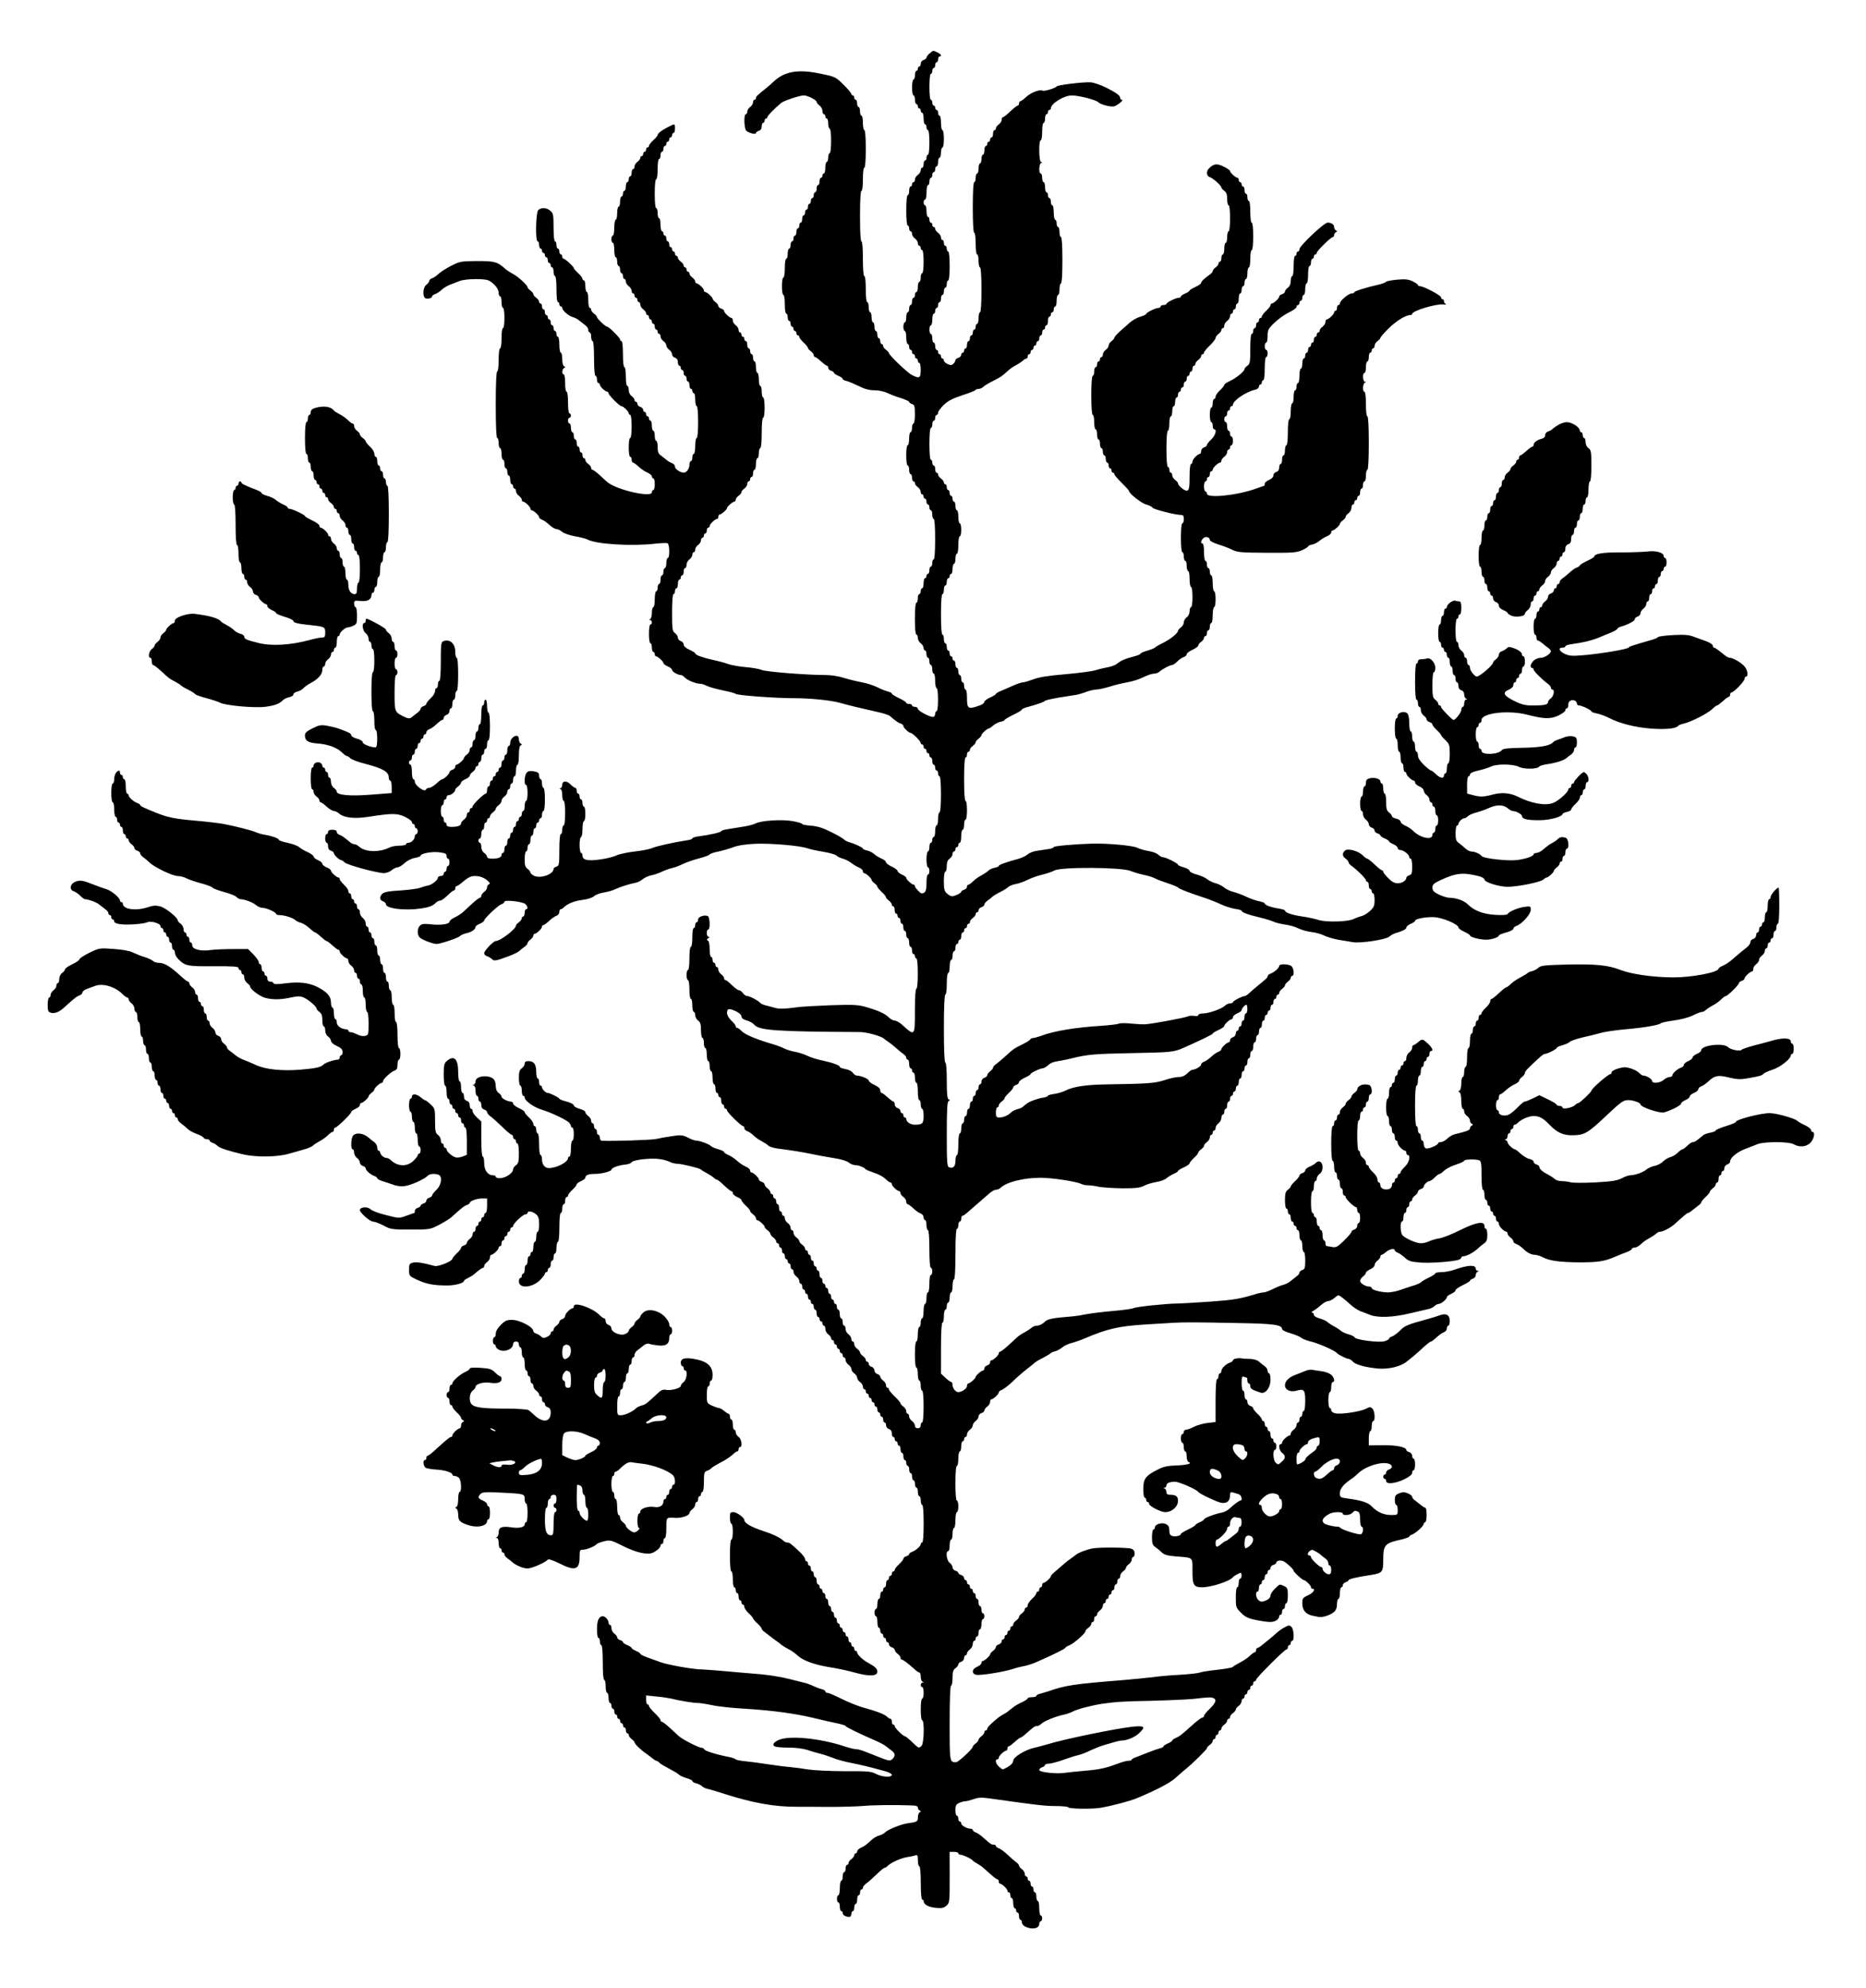 <svg xmlns="http://www.w3.org/2000/svg" version="1.0" width="1721.333" height="1833.333" viewBox="0 0 1291 1375"><path d="M643.2 36.9c-1.2 1-2.2 2.3-2.2 2.9 0 .6-.9 1.4-2 1.7-1.1.3-2 1.5-2 2.6 0 1-.4 1.9-1 1.9-.5 0-1 .7-1 1.5s-.4 1.5-1 1.5c-.5 0-1 1.3-1 3 0 1.6-.4 3-1 3-.5 0-1 2.5-1 5.5s.5 5.5 1 5.5c.6 0 1 1.3 1 3 0 1.6.5 3 1 3 .6 0 1 .7 1 1.5s.5 1.5 1 1.5c.6 0 1 .7 1 1.5s.5 1.5 1 1.5c.6 0 1 1.8 1 4s.5 4 1 4c.6 0 1 .9 1 2s.5 2 1 2c.6 0 1 3.5 1 8.5s-.4 8.5-1 8.5c-.5 0-1 .9-1 2s-.4 2-1 2c-.5 0-1 1.1-1 2.5s-.4 2.5-1 2.5c-.5 0-1 .8-1 1.8s-.9 2.4-2 3.2c-1.1.8-2 2.2-2 3.2s-.4 1.8-1 1.8c-.5 0-1 .7-1 1.5s-.4 1.5-1 1.5c-.5 0-1 1.3-1 3 0 1.6-.4 3-1 3s-1 4.2-1 10.5.4 10.5 1 10.5 1 .9 1 2 .5 2 1 2c.6 0 1 .8 1 1.8s.9 2.4 2 3.2c1.1.8 2 2.2 2 3.2s.5 1.8 1 1.8c.6 0 1 .7 1 1.5s.5 1.5 1 1.5c.6 0 1 3.3 1 8s-.4 8-1 8c-.5 0-1 1.3-1 3 0 1.6-.4 3-1 3-.5 0-1 1.6-1 3.5s-.4 3.5-1 3.5c-.5 0-1 .9-1 2s-.4 2-1 2c-.5 0-1 1.1-1 2.5s-.4 2.5-1 2.5c-.5 0-1 1.1-1 2.5s-.4 2.5-1 2.5c-.5 0-1 1.6-1 3.5s-.4 3.5-1 3.5c-.5 0-1 1.3-1 3 0 1.6.5 3 1 3 .6 0 1 2 1 4.5s.5 4.5 1 4.5c.6 0 1 .9 1 2s.5 2 1 2c.6 0 1 .7 1 1.5s.5 1.5 1 1.5c.6 0 1 .7 1 1.5s.5 1.5 1 1.5c.6 0 1 .7 1 1.5s.5 1.5 1 1.5c.6 0 1 2.2 1 5 0 5.6-.9 6.1-6.1 3.4-3.2-1.6-15.9-13.8-15.9-15.2 0-.4-.9-1.4-2-2.2-1.1-.8-2-2-2-2.7 0-.7-.4-1.3-1-1.3-.5 0-1-.9-1-2s-.4-2-1-2c-.5 0-1-1.1-1-2.5s-.4-2.5-1-2.5c-.5 0-1-1.4-1-3 0-1.7-.4-3-1-3-.5 0-1-1.6-1-3.5s-.4-3.5-1-3.5c-.5 0-1-1.6-1-3.5s-.4-3.5-1-3.5-1-3.7-1-9-.4-9-1-9-1-4.7-1-12-.4-12-1-12-1-6.5-1-17.5.4-17.5 1-17.5 1-3.3 1-8 .4-8 1-8 1-5 1-13-.4-13-1-13c-.5 0-1-2.3-1-5 0-2.8-.4-5-1-5-.5 0-1-1.4-1-3 0-1.7-.4-3-1-3-.5 0-1-1.1-1-2.5s-.4-2.5-1-2.5c-.5 0-1-.7-1-1.5s-.4-1.5-1-1.5c-.5 0-1-.5-1-1 0-.6-2.4-3.5-5.4-6.4-5.3-5.3-5.6-5.5-15.8-7.6-15.3-3.3-24.9-1.7-32.4 5.3-1.2 1.2-3.5 3.2-5.1 4.5-6.5 5.2-7.3 6-7.3 7.1 0 .6-.4 1.1-1 1.1-.5 0-1 .8-1 1.8s-.9 2.4-2 3.2c-1.1.8-2 2.2-2 3.2s-.4 1.8-1 1.8c-1.5 0-1.2 9.9.3 11.4 1.6 1.6 6.7 2.9 6.7 1.7 0-.5.9-1.3 2-1.6 1.3-.4 2-1.5 2-3.1 0-1.3.5-2.4 1-2.4.6 0 1-.7 1-1.5s.5-1.5 1-1.5c.6 0 1-.5 1-1.1 0-.9 4.4-5.4 9.5-9.7 1.7-1.5 12.9-5.2 15.6-5.2 2.6 0 8.9 3.2 8.9 4.5 0 .6.9 1.7 2 2.5s2 2.5 2 3.7c0 1.3.5 2.3 1 2.3.6 0 1 .7 1 1.5s.5 1.5 1 1.5c.6 0 1 1.6 1 3.5s.5 3.5 1 3.5c.6 0 1 3.5 1 8.5s-.4 8.5-1 8.5c-.5 0-1 1.3-1 3 0 1.6-.4 3-1 3-.5 0-1 1.8-1 4s-.4 4-1 4c-.5 0-1 .7-1 1.5s-.4 1.5-1 1.5c-.5 0-1 1.1-1 2.5s-.4 2.5-1 2.5c-.5 0-1 1.1-1 2.5s-.4 2.5-1 2.5c-.5 0-1 .9-1 2s-.4 2-1 2c-.5 0-1 .9-1 2s-.4 2-1 2c-.5 0-1 .9-1 2s-.4 2-1 2c-.5 0-1 .9-1 2s-.4 2-1 2c-.5 0-1 1.1-1 2.5s-.4 2.5-1 2.5c-.5 0-1 .9-1 2s-.4 2-1 2c-.5 0-1 1.1-1 2.5s-.4 2.5-1 2.5c-.5 0-1 .9-1 2s-.4 2-1 2c-.5 0-1 1.1-1 2.5s-.4 2.5-1 2.5c-.5 0-1 1.6-1 3.5s-.4 3.5-1 3.5-1 2.8-1 6.5-.4 6.5-1 6.5-1 2.7-1 6 .4 6 1 6 1 2.8 1 6.5.4 6.5 1 6.5 1 1.1 1 2.5.5 2.5 1 2.5c.6 0 1 .9 1 2s.5 2 1 2c.6 0 1 .7 1 1.5s.5 1.5 1 1.5c.6 0 1 .7 1 1.5s.5 1.5 1 1.5c.6 0 1 .5 1 1.1 0 .6 1.4 2.4 3 3.9 1.7 1.5 3 3.2 3 3.7s.9 1.5 2 2.3c1.1.8 2 2 2 2.7 0 .7.4 1.3.9 1.3s2.3 1.3 4.1 3c1.8 1.6 3.6 3 4.1 3 .5 0 .9.6.9 1.4 0 .8.9 1.8 2 2.1 1.1.3 2 1 2 1.4 0 .5 1.4 1.4 3 2.1 1.7.7 3 1.6 3 2.1s1.2 1.2 2.8 1.5c1.5.4 5.3 2 8.4 3.5 4.1 2.1 7.2 2.9 10.8 2.9 2.9 0 6.7.8 8.8 1.8 2 1 6.3 2.7 9.5 3.6 3.1 1 5.7 2.2 5.7 2.6 0 .5.9 1.2 2 1.5 1.7.5 2 1.5 2 7.1 0 3.6-.4 6.4-1 6.4-.5 0-1 1.3-1 3 0 1.6-.4 3-1 3-.5 0-1 2-1 4.5s-.4 4.5-1 4.5-1 3-1 7 .4 7 1 7 1 1.3 1 3c0 1.6.5 3 1 3 .6 0 1 1.1 1 2.5s.5 2.5 1 2.5c.6 0 1 .6 1 1.3 0 .7.9 1.9 2 2.7 1.1.8 2 2.2 2 3.2s.5 1.8 1 1.8c.6 0 1 .7 1 1.5s.5 1.5 1 1.5c.6 0 1 .9 1 2s.5 2 1 2c.6 0 1 .9 1 2s.5 2 1 2c.6 0 1 1.3 1 3 0 1.6.5 3 1 3 .6 0 1 5.3 1 14s-.4 14-1 14c-.5 0-1 1.1-1 2.5s-.4 2.5-1 2.5c-.5 0-1 1.1-1 2.5s-.4 2.5-1 2.5c-.5 0-1 .7-1 1.5s-.4 1.5-1 1.5c-.5 0-1 1.6-1 3.5s-.4 3.5-1 3.5c-.5 0-1 .9-1 2s-.4 2-1 2c-.5 0-1 1.3-1 3 0 1.6-.4 3-1 3s-1 4.3-1 11 .4 11 1 11 1 1 1 2.3c0 1.2.9 2.9 2 3.7 1.1.8 2 2.2 2 3.2s.5 1.8 1 1.8c.6 0 1 1.1 1 2.5s.5 2.5 1 2.5c.6 0 1 1.1 1 2.5s.5 2.5 1 2.5c.6 0 1 1.3 1 3 0 1.6.5 3 1 3 .6 0 1 2.2 1 5 0 2.7.5 5 1 5 .6 0 1 3.3 1 8s-.4 8-1 8c-.5 0-1 .9-1 2s-.7 2-1.5 2c-2.5 0-10.5-4.3-10.5-5.7 0-.7-.9-1.3-2-1.3s-2-.5-2-1c0-.6-.9-1-2-1s-2-.4-2-.8c0-.5-2.2-1.9-5-3.2-2.7-1.3-5-2.7-5-3.2 0-.4-1.2-1.1-2.7-1.4-1.6-.4-4.9-1.7-7.4-3-2.5-1.2-7.3-2.8-10.7-3.4-3.4-.6-9-2-12.3-3-3.6-1.2-8.9-2-12.8-2-12.9 0-40.7-2.2-44.1-3.5-1.9-.8-7.1-1.7-11.5-2-4.4-.4-9.8-1.4-12-2.2-2.2-.8-6.9-2.1-10.5-2.8-7.3-1.7-12-3.4-12-4.5 0-.4-1.8-1.5-4-2.5-2.5-1.1-4-2.5-4-3.6 0-1-.9-2.1-2-2.4-1.1-.3-2-1.4-2-2.3 0-1-.9-2.4-2-3.2-1.8-1.3-2-2.6-2-14.2 0-7.9.4-12.8 1-12.8s1-.9 1-2 .5-2 1-2c.6 0 1-1.4 1-3 0-1.7.5-3 1-3 .6 0 1-.7 1-1.5s.5-1.5 1-1.5c.6 0 1-1.1 1-2.5s.5-2.5 1-2.5c.6 0 1-1 1-2.3 0-1.2.9-2.9 2-3.7 1.1-.8 2-2.2 2-3.2s.5-1.8 1-1.8c.6 0 1-.8 1-1.8s.9-2.4 2-3.2c1.1-.8 2-2.2 2-3.2s.5-1.8 1-1.8c.6 0 1-.7 1-1.5s.5-1.5 1-1.5c.6 0 1-.9 1-2s.5-2 1-2c.6 0 1-.5 1-1.1 0-1.3 3.8-4.9 5.2-4.9.4 0 .8-.7.8-1.5s.4-1.5.8-1.5c1.2 0 5.2-3.5 5.2-4.5s4-4.5 5.2-4.5c.4 0 .8-.6.8-1.3 0-.7.9-1.9 2-2.7 1.1-.8 2-1.9 2-2.5 0-.6.9-1.7 2-2.5s2-2.2 2-3.2.5-1.8 1-1.8c.6 0 1-.7 1-1.5s.5-1.5 1-1.5c.6 0 1-1.1 1-2.5s.5-2.5 1-2.5c.6 0 1-1.8 1-4s.5-4 1-4c.6 0 1-1.6 1-3.5s.5-3.5 1-3.5c.6 0 1-4.2 1-10.5s.4-10.5 1-10.5 1-3 1-7-.4-7-1-7c-.5 0-1-1.8-1-4s-.4-4-1-4c-.5 0-1-2-1-4.5s-.4-4.5-1-4.5c-.5 0-1-1.8-1-4s-.4-4-1-4c-.5 0-1-1.1-1-2.5s-.4-2.5-1-2.5c-.5 0-1-.9-1-2s-.4-2-1-2c-.5 0-1-1.1-1-2.5s-.4-2.5-1-2.5c-.5 0-1-.7-1-1.5s-.4-1.5-1-1.5c-.5 0-1-.7-1-1.5s-.4-1.5-1-1.5c-.5 0-1-.8-1-1.8s-.9-2.4-2-3.2c-1.1-.8-2-2.2-2-3.2s-.4-1.8-.8-1.8c-1.3 0-5.2-3.6-5.2-4.8 0-.6-.9-1.4-2-1.7-1.1-.3-2-1.2-2-1.8 0-.7-.9-1.9-2-2.7-1.1-.8-2-1.9-2-2.4 0-1-3.9-4.6-5.2-4.6-.4 0-.8-.5-.8-1.1 0-1.3-3.8-4.9-5.2-4.9-.4 0-.8-.6-.8-1.3 0-.7-.9-1.9-2-2.7-1.1-.8-2-2-2-2.7 0-.7-.4-1.3-1-1.3-.5 0-1-.7-1-1.5s-.4-1.5-1-1.5c-.5 0-1-.6-1-1.3 0-.7-.9-1.9-2-2.7-1.1-.8-2-2-2-2.7 0-.7-.4-1.3-1-1.3-.5 0-1-.7-1-1.5s-.4-1.5-1-1.5c-.5 0-1-.7-1-1.5s-.4-1.5-1-1.5c-.5 0-1-.9-1-2s-.4-2-1-2c-.5 0-1-.9-1-2s-.4-2-1-2c-.5 0-1-.7-1-1.5s-.4-1.5-1-1.5c-.5 0-1-2-1-4.5s-.4-4.5-1-4.5c-.5 0-1-1.6-1-3.5s-.4-3.5-1-3.5-1-4-1-10 .4-10 1-10 1-3 1-7 .4-7 1-7 1-1.1 1-2.5.5-2.5 1-2.5c.6 0 1-.9 1-2s.5-2 1-2c.6 0 1-.7 1-1.5s.5-1.5 1-1.5c.6 0 1-.7 1-1.5s.5-1.5 1-1.5c.6 0 1-.7 1-1.5s.5-1.5 1-1.5c.6 0 1-1.4 1-3 0-3.6 0-3.6-5.2-.9-4.2 2.2-6.8 4.2-6.8 5.4 0 .4-1.3 2-3 3.5-1.6 1.5-3 3.3-3 3.9 0 .6-.4 1.1-1 1.1-.5 0-1 .7-1 1.5s-.4 1.5-1 1.5c-.5 0-1 .7-1 1.5s-.4 1.5-1 1.5c-.5 0-1 .6-1 1.3 0 .7-.9 1.9-2 2.7-1.1.8-2 2.2-2 3.2s-.4 1.8-1 1.8c-.5 0-1 1.1-1 2.5s-.4 2.5-1 2.5c-.5 0-1 .9-1 2s-.4 2-1 2c-.5 0-1 1.3-1 3 0 1.6-.4 3-1 3-.5 0-1 .9-1 2s-.4 2-1 2c-.5 0-1 1.6-1 3.5s-.4 3.5-1 3.5c-.5 0-1 2-1 4.5s-.4 4.5-1 4.5c-.5 0-1 2.5-1 5.5s-.4 5.5-1 5.5c-.5 0-1 1.1-1 2.5s.5 2.5 1 2.5c.6 0 1 2.2 1 5 0 2.7.5 5 1 5 .6 0 1 1.3 1 3 0 1.6.5 3 1 3 .6 0 1 1.1 1 2.5s.5 2.5 1 2.5c.6 0 1 .9 1 2s.5 2 1 2c.6 0 1 .8 1 1.8s.9 2.4 2 3.2c1.1.8 2 2.2 2 3.2s.5 1.8 1 1.8c.6 0 1 .7 1 1.5s.5 1.5 1 1.5c.6 0 1 .7 1 1.5s.5 1.5 1 1.5c.6 0 1 .8 1 1.8s.9 2.4 2 3.2c1.1.8 2 2 2 2.7 0 .7.5 1.3 1 1.3.6 0 1 .7 1 1.5s.5 1.5 1 1.5c.6 0 1 .7 1 1.5s.5 1.5 1 1.5c.6 0 1 .9 1 2s.5 2 1 2c.6 0 1 .7 1 1.5s.5 1.5 1 1.5c.6 0 1 .8 1 1.8s.9 2.4 2 3.2c1.1.8 2 2.1 2 3 0 .9.9 2.2 2 3 1.1.8 2 2.2 2 3.2 0 .9.9 2 2 2.3 1.3.4 2 1.5 2 3.1 0 1.3.5 2.4 1 2.4.6 0 1 .7 1 1.5s.5 1.5 1 1.5c.6 0 1 .9 1 2s.5 2 1 2c.6 0 1 .9 1 2s.5 2 1 2c.6 0 1 1.1 1 2.5s.5 2.5 1 2.5c.6 0 1 .7 1 1.5s.5 1.5 1 1.5c.6 0 1 2 1 4.5s.5 4.5 1 4.5c.6 0 1 4.3 1 11s-.4 11-1 11c-.5 0-1 2.5-1 5.5s-.4 5.5-1 5.5c-.5 0-1 1.1-1 2.5s-.4 2.5-1 2.5c-.5 0-1 1.2-1 2.6 0 2.6-2 5.4-3.9 5.4-2.4 0-6.1-2.5-6.1-4.1 0-1-.8-2-1.9-2.4-1-.3-2.8-1.3-3.9-2.3-1.1-.9-3-2.4-4.1-3.2-1.6-1.1-2.1-2.5-2.1-5.7 0-2.4-.4-4.3-1-4.3-.5 0-1-1.6-1-3.5s-.4-3.5-1-3.5c-.5 0-1-1.6-1-3.5s-.4-3.5-1-3.5c-.5 0-1-.7-1-1.5s-.4-1.5-1-1.5c-.5 0-1-.7-1-1.5s-.4-1.5-1-1.5c-.5 0-1-.6-1-1.4 0-.8-.9-1.8-2-2.1-1.1-.3-2-1.3-2-2.1s-.4-1.4-1-1.4c-.5 0-1-.6-1-1.3 0-.7-.9-1.9-2-2.7-1.2-.8-2-2.6-2-4.2 0-1.5-.4-2.8-1-2.8s-1-2.8-1-6.5-.4-6.5-1-6.5-1-3.7-1-9-.4-9-1-9c-.5 0-1-.5-1-1.1 0-1.2-7.7-8.9-9-8.9-1.1 0-7-5.6-7-6.7 0-.5-.9-1.5-2-2.3-1.1-.8-2-2-2-2.7 0-.7-.4-1.3-1-1.3-.5 0-1-2.5-1-5.5s-.4-5.5-1-5.5c-.5 0-1-1.8-1-4s-.4-4-1-4c-.5 0-1-.5-1-1.1 0-.6-1.3-2.4-3-3.9-1.6-1.5-3-3.1-3-3.5 0-1-6-6.5-7.1-6.5-.5 0-.9-.7-.9-1.5s-.4-1.5-1-1.5c-.5 0-1-.9-1-2s-.4-2-1-2c-.5 0-1-1.1-1-2.5s-.4-2.5-1-2.5-1-3.9-1-9.6c0-8.6-.2-9.9-2.2-11.5-2.5-2.3-6.4-2.5-8.4-.5-1.7 1.7-2.1 21.6-.4 21.6.6 0 1 1.1 1 2.5s.5 2.5 1 2.5c.6 0 1 .7 1 1.5s.5 1.5 1 1.5c.6 0 1 .7 1 1.5s.5 1.5 1 1.5c.6 0 1 .9 1 2s.5 2 1 2c.6 0 1 .7 1 1.5s.5 1.5 1 1.5c.6 0 1 1.3 1 3 0 1.6.5 3 1 3 .6 0 1 3.7 1 9s.4 9 1 9 1 .7 1 1.5.5 1.5 1 1.5c.6 0 1 .5 1 1 0 1.8 4.4 5.6 7.1 6.3 1.4.4 3.5 1.4 4.6 2.4 1.2 1 3.1 2.5 4.2 3.3 1.2.8 2.1 2.2 2.1 3.2s.5 1.8 1 1.8c.6 0 1 1.3 1 3 0 1.6.5 3 1 3 .6 0 1 4.7 1 12s.4 12 1 12 1 1.1 1 2.5.5 2.5 1 2.5c.6 0 1 .5 1 1.1 0 1.3 3.8 4.9 5.2 4.9.4 0 .8.5.8 1.1 0 1.2 7.7 8.9 8.9 8.9 1.3 0 5.1 3.7 5.1 4.9 0 .6.5 1.1 1 1.1.6 0 1 3.3 1 8s-.4 8-1 8-1 2.8-1 6.5.4 6.5 1 6.5 1 .9 1 2 .4 2 .9 2 2.3 1.3 4 2.9c1.6 1.5 4.4 3.4 6.1 4.1 1.6.7 3 1.9 3 2.6 0 .8.5 1.4 1 1.4.6 0 1 1.8 1 4s-.4 4-1 4c-.5 0-1 .7-1 1.6 0 3.9-24.2-1.6-30.7-7-.8-.6-3.2-2.8-5.4-4.9-2.2-2-4.5-3.7-5-3.7s-.9-.6-.9-1.3c0-.7-.9-1.9-2-2.7-1.1-.8-2-2-2-2.7 0-.7-.4-1.3-1-1.3-.5 0-1-.9-1-2s-.4-2-1-2c-.5 0-1-.9-1-2s-.4-2-1-2c-.5 0-1-1.1-1-2.5s-.4-2.5-1-2.5c-.5 0-1-1.1-1-2.5s-.4-2.5-1-2.5c-.5 0-1-1.4-1-3 0-1.7-.4-3-1-3-.5 0-1-.9-1-2s.5-2 1-2c.6 0 1-.7 1-1.5s-.4-1.5-1-1.5-1-3.2-1-7.5-.4-7.5-1-7.5-1-2.7-1-6-.4-6-1-6c-1.4 0-1.2-3.7.3-4.4 1-.5 1-.7 0-1.2-.8-.3-1.3-2.4-1.3-5 0-2.4-.4-4.4-1-4.4-.5 0-1-2.5-1-5.5s-.4-5.5-1-5.5c-.5 0-1-.9-1-2s-.4-2-1-2c-.5 0-1-.9-1-2s-.4-2-1-2c-.5 0-1-.9-1-2s-.4-2-1-2c-.5 0-1-.7-1-1.5s-.4-1.5-1-1.5c-.5 0-1-.9-1-2s-.4-2-1-2c-.5 0-1-.9-1-2s-.4-2-1-2c-.5 0-1-.6-1-1.3 0-.7-.9-1.9-2-2.7-1.1-.8-2-1.9-2-2.5 0-.6-.9-1.7-2-2.5s-2-1.8-2-2.3c0-1.4-6.6-7.4-10.1-9.2-1.8-1-3.9-2.3-4.6-2.9-6.3-5.6-7.7-6-20.3-6-11 .1-11.8.2-17.9 3.3-3.5 1.8-7.4 4.3-8.7 5.6-1.3 1.3-3.3 2.6-4.4 3-1.1.3-2 1.2-2 1.8 0 .7-.9 1.9-2 2.7-2.5 1.8-2.8 8.5-.5 9.4 1.7.6 4.5-.2 4.5-1.4 0-.5.9-1.2 2-1.5 1.1-.4 3.1-1.6 4.3-2.8 1.2-1.2 3.8-2.8 5.7-3.6 1.9-.7 5.1-1.9 7-2.7 4.3-1.6 17.4-1.8 20.2-.3 3.8 2 6.8 5.7 6.8 8.4 0 1.4.5 2.5 1 2.5.6 0 1 1.8 1 4s.5 4 1 4c.6 0 1 3 1 7s-.4 7-1 7-1 3-1 7-.4 7-1 7-1 3.3-1 8-.4 8-1 8-1 8.3-1 23 .4 23 1 23 1 1.6 1 3.5.5 3.5 1 3.5c.6 0 1 1.8 1 4s.5 4 1 4c.6 0 1 1.3 1 3 0 1.6.5 3 1 3 .6 0 1 1.1 1 2.5s.5 2.5 1 2.5c.6 0 1 1.3 1 3 0 1.6.5 3 1 3 .6 0 1 .7 1 1.5s.5 1.5 1 1.5c.6 0 1 .8 1 1.8s.9 2.4 2 3.2c1.1.8 2 2 2 2.7 0 .7.4 1.3.8 1.3 1.4 0 5.2 3.6 5.2 4.9 0 .6.4 1.1.8 1.1 1.3 0 5.2 3.6 5.2 4.8 0 .6.9 1.3 1.9 1.7 1.1.3 3.4 1.9 5.2 3.6 1.7 1.6 3.9 2.9 4.9 2.9.9 0 2.7.9 3.9 1.9 1.2 1.1 5.2 2.4 8.8 3.1 3.7.6 7.6 1.6 8.7 2.2 6 3.3 30.7 4.8 47.1 2.9 3.9-.4 7.6-.6 8.3-.3 1.5.5 1.7 10.2.2 10.2-.5 0-1 1.6-1 3.5s-.4 3.5-1 3.5c-.5 0-1 1.1-1 2.5s-.4 2.5-1 2.5c-.5 0-1 1.3-1 3 0 1.6-.4 3-1 3-.5 0-1 1.1-1 2.5s-.4 2.5-1 2.5c-.5 0-1 2.5-1 5.5s-.4 5.5-1 5.5c-.5 0-1 1.8-1 3.9 0 2.2-.5 4.2-1.2 4.4-1 .4-1 .6 0 .6 1.4.1 1.7 3.1.2 3.1-.6 0-1 2.8-1 6.5s.4 6.5 1 6.5 1 1.3 1 3c0 1.6.5 3 1 3 .6 0 1 .7 1 1.5s.4 1.5.8 1.5c1.3 0 5.2 3.6 5.2 4.7 0 .6 1.4 1.6 3 2.3 1.7.7 3 1.8 3 2.5 0 1.2 4.1 3.5 6.2 3.5.6 0 1.8.8 2.7 1.8 1.7 1.8 7.6 4.2 10.5 4.2.9 0 2.9.6 4.5 1.4 1.5.8 6.5 2.2 11.2 3.2 4.6.9 8.6 2 8.9 2.4.7 1 27.2 3 40.1 3 12.1 0 26.3 1.5 32.8 3.4 4.7 1.4 13.1 3.4 25.5 6.2 3.7.8 7.3 2 8 2.5 4.7 4 6.1 4.9 7.7 5.4 1.1.4 1.9 1.1 1.9 1.7 0 1.2 3.8 4.8 5 4.8 1.3 0 7 5.7 7 6.9 0 .6.5 1.1 1 1.1.6 0 1 .7 1 1.5s.5 1.5 1 1.5c.6 0 1 .7 1 1.5s.5 1.5 1 1.5c.6 0 1 .7 1 1.5s.5 1.5 1 1.5c.6 0 1 1.1 1 2.5s.5 2.5 1 2.5c.6 0 1 .9 1 2s.5 2 1 2c.6 0 1 .9 1 2s.5 2 1 2c.6 0 1 4.8 1 12.5s-.4 12.5-1 12.5c-.5 0-1 2-1 4.5s-.4 4.5-1 4.5c-.5 0-1 1.8-1 4s-.4 4-1 4c-.5 0-1 .9-1 2s-.4 2-1 2c-.5 0-1 1.3-1 3 0 1.6-.4 3-1 3-.5 0-1 2.5-1 5.5s.5 5.5 1 5.5c.6 0 1 1.1 1 2.5s-.4 2.5-1 2.5-1 2.6-1 5.9c0 5.4-.8 7.1-3.4 7.1-.9 0-4.6-3.9-4.6-4.9 0-.6-.4-1.1-.8-1.1-1.3 0-5.2-3.6-5.2-4.7 0-.6-1.3-1.6-3-2.3-1.6-.7-3-1.8-3-2.5 0-.6-1.8-2-4-3s-4-2.4-4-3c0-.7-1.3-1.8-3-2.5-1.6-.7-4-2.1-5.2-3.2-1.3-1.1-3.5-2.2-5-2.5-1.6-.3-2.8-.9-2.8-1.3 0-.7-5.8-3.4-9.7-4.5-1.3-.4-2.9-1.2-3.6-2-.8-.7-4.7-3-8.8-5-5.3-2.7-9.1-3.9-13.6-4.3-3.5-.2-6.3-.8-6.3-1.2 0-.5-3-1.3-6.7-2-7.6-1.3-21.4-.4-25.5 1.6-1.5.8-5.7 1.9-9.5 2.4-3.7.6-8.5 1.4-10.5 1.7-2.1.3-3.8.9-3.8 1.3 0 .7-7.5 2.5-15.2 3.5-2.7.3-4.8 1-4.8 1.5 0 .4-1.5 1-3.2 1.2-8.6 1.3-21.7 4.1-24.7 5.5-1.9.8-7.5 1.9-12.5 2.4-4.9.6-10.4 1.8-12 2.6-1.7.9-6.7 2.2-11.1 2.8-8.8 1.3-12.5.5-12.5-2.7 0-1-.4-1.8-1-1.8-.5 0-1-2.5-1-5.5s.5-5.5 1-5.5c.6 0 1-2.5 1-5.5s.5-5.5 1-5.5c.6 0 1-2.3 1-5 0-2.8-.4-5-1-5-.5 0-1-1.1-1-2.5s-.4-2.5-1-2.5c-.5 0-1-.9-1-2s-.4-2-1-2c-.5 0-1-.9-1-2s-.4-2-1-2c-.5 0-2-1.1-3.4-2.5-2.7-2.7-5.6-2.4-5.6.5 0 1-.6 2.1-1.2 2.3-1 .4-1 .6 0 .6.7.1 1.2 1.6 1.2 4.1 0 2.2.5 4 1 4 .6 0 1 3.5 1 8.5s-.4 8.5-1 8.5c-.5 0-1 1.3-1 3 0 1.6-.4 3-1 3s-1 4.3-1 10.9c0 10.1-.2 11-2 11.6-1.1.3-2 1.1-2 1.6 0 3.6-8.6 6.7-13.1 4.9-1.6-.7-2.9-1.8-2.9-2.4 0-.6-.9-1.8-2-2.6-1.6-1.1-2-2.6-2-6.7 0-2.9.5-5.3 1-5.3.6 0 1-1.1 1-2.5s.5-2.5 1-2.5c.6 0 1-1.4 1-3 0-1.7.5-3 1-3 .6 0 1-1.1 1-2.5s.5-2.5 1-2.5c.6 0 1-.9 1-2s.5-2 1-2c.6 0 1-.7 1-1.5s.5-1.5 1-1.5c.6 0 1-1.1 1-2.5s.5-2.5 1-2.5c.6 0 1-3.3 1-8s-.4-8-1-8c-.5 0-1-1.4-1-3 0-1.7-.4-3-1-3-.5 0-1-1.1-1-2.4 0-1.9-.7-2.5-3.5-3-2.5-.5-4-.3-5 .8-1.7 1.6-2.1 8.6-.5 8.6.6 0 1 2.5 1 5.5s-.4 5.5-1 5.5c-.5 0-1 1.6-1 3.5s-.4 3.5-1 3.5c-.5 0-1 .9-1 2s-.4 2-1 2c-.5 0-1 .7-1 1.5s-.4 1.5-1 1.5c-.5 0-1 .9-1 2s-.4 2-1 2c-.5 0-1 .9-1 2s-.4 2-1 2c-.5 0-1 .9-1 2s-.4 2-1 2c-.5 0-1 1.1-1 2.5s-.4 2.5-1 2.5c-.5 0-1 1.1-1 2.5s-.4 2.5-1 2.5c-.5 0-1 .6-1 1.4 0 1.7-2.2 2.6-6.6 2.6-2.1 0-3.4-.5-3.4-1.3 0-.7-.9-1.9-2-2.7-1.2-.8-2-2.6-2-4.2 0-1.5-.4-2.8-1-2.8-.5 0-1-.7-1-1.5s.5-1.5 1-1.5c.6 0 1-1.4 1-3 0-1.7.5-3 1-3 .6 0 1-1.1 1-2.5s.5-2.5 1-2.5c.6 0 1-.7 1-1.5s.5-1.5 1-1.5c.6 0 1-.6 1-1.3 0-.7.9-1.9 2-2.7 1.1-.8 2-1.9 2-2.5 0-.6.9-1.7 2-2.5s2-2.1 2-3c0-.9.9-2.2 2-3 1.1-.8 2-2.2 2-3.2s.5-1.8 1-1.8c.6 0 1-.9 1-2s.5-2 1-2c.6 0 1-1.1 1-2.5s.5-2.5 1-2.5c.6 0 1-1.8 1-4s.5-4 1-4c.6 0 1-2.8 1-6.4 0-4.2.4-6.6 1.3-7 1-.5 1-.7 0-1.2-.7-.3-1.3-1.7-1.3-3 0-1.5-.6-2.4-1.6-2.4-2.2 0-4.4 2.5-4.4 4.9 0 1.2-.4 2.1-1 2.1-.5 0-1 1.3-1 3 0 1.6-.4 3-1 3-.5 0-1 .9-1 2s-.4 2-1 2c-.5 0-1 1.1-1 2.5s-.4 2.5-1 2.5c-.5 0-1 .7-1 1.5s-.4 1.5-1 1.5c-.5 0-1 .7-1 1.5s-.4 1.5-1 1.5c-.5 0-1 .7-1 1.5s-.4 1.5-1 1.5c-.5 0-1 .9-1 2s-.4 2-1 2c-.5 0-1 1.1-1 2.5s-.4 2.5-.9 2.5c-1.3 0-9.1 7.6-9.1 8.9 0 .6-.4 1.1-1 1.1-.5 0-1 .7-1 1.5s-.4 1.5-1 1.5c-.5 0-1 .8-1 1.8s-.9 2.4-2 3.2c-1.1.8-2 2-2 2.6 0 1.5-2.3 2.4-6.6 2.4-2.4 0-3.4-.5-3.4-1.5 0-.8-.4-1.5-1-1.5-.5 0-1-.9-1-2s-.4-2-1-2c-.5 0-1-1.8-1-4s.5-4 1-4c.6 0 1-.9 1-2s.5-2 1-2c.6 0 1-.7 1-1.5s.7-1.5 1.6-1.5c1.7 0 4.4-2.3 4.4-3.7 0-.5.9-1.5 2-2.3 1.1-.8 2-2 2-2.6 0-.6 1.4-1.7 3-2.4 1.7-.7 3-1.8 3-2.4 0-.6.9-1.8 2-2.6s2-2 2-2.7c0-.7.5-1.3 1-1.3.6 0 1-.7 1-1.5s.5-1.5 1-1.5c.6 0 1-1.1 1-2.5s.5-2.5 1-2.5c.6 0 1-.9 1-2s.5-2 1-2c.6 0 1-1.4 1-3 0-1.7.5-3 1-3 .6 0 1-3.8 1-9.5s-.4-9.5-1-9.5c-.5 0-1-2-1-4.5s-.4-4.5-1-4.5c-.5 0-1 .9-1 2s-.4 2-1 2-1 2.8-1 6.5-.4 6.5-1 6.5c-.5 0-1 1.1-1 2.5s-.4 2.5-1 2.5c-.5 0-1 1.3-1 3 0 1.6-.4 3-1 3-.5 0-1 1.1-1 2.5s-.4 2.5-1 2.5c-.5 0-1 .8-1 1.8s-.9 2.4-2 3.2c-1.1.8-2 1.9-2 2.4 0 1-3.9 4.6-5.2 4.6-.4 0-.8.6-.8 1.4 0 .8-.9 1.8-2 2.1-1.1.3-2 1.1-2 1.7 0 1.2-3.8 4.8-5 4.8-.5 0-2.2 1.3-4 3-1.8 1.6-4 3-5 3s-2 .5-2.2 1.1c-.8 2.3-7.8-2.7-7.8-5.5 0-.9-.4-1.6-1-1.6-.5 0-1-2.3-1-5 0-2.8-.4-5-1-5-.5 0-1-.7-1-1.5s.5-1.5 1-1.5c.6 0 1-.9 1-2s.5-2 1-2c.6 0 1-.9 1-2s.5-2 1-2c.6 0 1-.9 1-2s.5-2 1-2c.6 0 1-.7 1-1.5s.5-1.5 1-1.5c.6 0 1-.7 1-1.5s.5-1.5 1-1.5c.6 0 1-.6 1-1.4 0-.8.9-1.7 1.9-2.1 1.1-.3 3.4-1.9 5.2-3.6 1.7-1.6 3.5-2.9 4-2.9s.9-.6.9-1.4c0-.8.9-1.8 2-2.1 1.1-.3 2-1.5 2-2.6 0-1 .5-1.9 1-1.9.6 0 1-1.4 1-3 0-1.7.5-3 1-3 .6 0 1-1.4 1-3 0-1.7.5-3 1-3 .6 0 1-4.5 1-11.5s-.4-11.5-1-11.5c-.5 0-1-1.9-1-4.1 0-5.8-3.8-9.1-8.4-7.3-1.4.5-1.6 2.7-1.6 14 0 8.3-.4 13.4-1 13.4-.5 0-1 1.1-1 2.5s-.4 2.5-1 2.5c-.5 0-1 .9-1 2.1 0 1.2-1.3 3.4-3 4.9-1.6 1.5-3 3.3-3 3.8 0 .6-.9 1.4-2 1.7-1.1.3-2 1.2-2 1.8 0 .7-1 1.9-2.1 2.7-1.2.8-2.7 2.1-3.5 2.7-1.7 1.7-2.9 1.6-6.7-.3-5.6-2.9-5.7-3.3-5.7-16.3 0-7.4.4-12.1 1-12.1s1-.9 1-2-.4-2-1-2c-.5 0-1-1.8-1-4s.5-4 1-4c.6 0 1-1.1 1-2.5s-.4-2.5-1-2.5c-.5 0-1-1.4-1-3 0-1.7-.4-3-1-3-.5 0-1-1-1-2.3 0-1.2-.9-2.9-2-3.7-1.1-.8-2-1.9-2-2.5 0-.9-11.9-7.5-13.5-7.5-.3 0-.5.7-.5 1.5s-.4 1.5-1 1.5c-1.8 0-1.1 5.5 1 7 1.1.8 2 2.5 2 3.7 0 1.3.5 2.3 1 2.3.6 0 1 1.1 1 2.5s.5 2.5 1 2.5c.6 0 1 3.3 1 8s-.4 8-1 8-1 5.2-1 13.5.4 13.5 1 13.5 1 2.8 1 6.5.4 6.5 1 6.5 1 2.7 1 6c0 4.1-.4 6-1.2 6-3.3 0-8.8-2.2-8.8-3.5 0-.8-1.7-1.9-4-2.5-2.2-.6-4-1.7-4-2.4 0-1.2-1.5-2-9-4.7-1.4-.5-4.7-1.3-7.4-1.8-4.4-.8-5.6-.6-10.3 1.7-4.2 2.1-5.3 3.1-5.3 5 0 3.6 2.1 5 8.6 5.5 7.2.5 13.7 2.9 17 6.2 1.4 1.4 2.9 2.5 3.4 2.5s1.6.7 2.5 1.6c.9.9 5.5 2.6 10.3 3.8 12.2 3.2 16.2 5.5 16.2 9.5 0 1.2.5 2.1 1 2.1.6 0 1 1.9 1 4.3v4.3l-14.2 1.1c-14.6 1.2-23.8.3-23.8-2.1 0-.7-.9-1.8-2-2.6-1.2-.8-2-2.6-2-4.2 0-1.5-.4-2.8-1-2.8-.5 0-1-.9-1-2s-.4-2-1-2c-.5 0-1-.7-1-1.5s-.4-1.5-1-1.5c-.5 0-1-.6-1-1.4 0-.8-.7-1.6-1.5-2-2.1-.8-4.5.3-4.5 2 0 .8-.4 1.4-1 1.4s-1 3.2-1 7.5.4 7.5 1 7.5 1 .8 1 1.8.9 2.4 2 3.2c1.1.8 2 2 2 2.7 0 .7.4 1.3.9 1.3s2.3 1.3 4.1 3c1.8 1.6 4 3 5 3 .9 0 2.7.9 3.9 2 3.3 2.7 10.3 3.5 19.6 2.1 16.8-2.6 20.2-2.6 25.6-.1 2.7 1.3 4.9 2.9 4.9 3.7 0 .7.5 1.3 1 1.3.6 0 1 .7 1 1.5s.5 1.5 1 1.5c.6 0 1 .9 1 2s-.4 2-1 2c-.5 0-1 .7-1 1.6 0 2-2.4 4.4-4.4 4.4-.9 0-1.6.4-1.6 1 0 .5-2 1-4.5 1-2.6 0-5.8.6-7.3 1.4-6.6 3.3-16.1 3.1-20.3-.4-1.2-1.1-2.8-2-3.6-2-.8 0-1.9-.5-2.6-1-4.7-3.9-6.2-5-7.8-5.5-1.1-.4-1.9-1.3-1.9-2.1 0-.9-1.1-1.4-3-1.4-2 0-3 .5-3 1.5 0 .8-.4 1.5-1 1.5-.5 0-1 1.3-1 3 0 1.6.5 3 1 3 .6 0 1 1.1 1 2.4 0 1.6.7 2.7 2 3.1 1.1.3 2 1.1 2 1.7 0 1.2 3.8 4.8 5.1 4.8.4 0 1.5.7 2.4 1.6 1.8 1.8 22.2 7.3 27.1 7.4 1.7 0 4.1-.9 5.4-2 1.3-1.1 3.1-2 4-2 1 0 3.2-1.3 4.9-2.9 1.8-1.7 4.8-3.2 7.1-3.6 2.2-.4 4-1.1 4-1.5 0-1.6 7.9-3.1 13-2.4 4 .5 5 1 5 2.5 0 1.1.5 1.9 1 1.9.6 0 1 1.1 1 2.5s-.4 2.5-1 2.5c-.5 0-1 .9-1 2s-.4 2-1 2c-.5 0-1 .7-1 1.5s-.9 1.5-2 1.5-2 .5-2 1.1c0 1.7-4 4.9-6.9 5.5-1.4.2-3.9 1-5.6 1.6-1.6.6-7.8 1.4-13.6 1.8-7.8.4-11.1 1.1-12.3 2.2-2.2 2.2-2 4.5.4 5.3 1.1.3 2 1.3 2 2 0 3 12.9 4.6 24 3 5.7-.8 8.5-1.8 10.8-4.2.7-.7 2-1.3 2.8-1.3.8 0 3-1.6 5-3.5 1.9-1.9 3.9-3.5 4.4-3.5.6 0 1-.7 1-1.5s.4-1.5.8-1.5c.5 0 1.8-.8 3-1.8 5.4-4.5 6.8-5.2 10-5.2 3.5 0 6.6 1.3 9.2 3.8 1.1 1.2 1.2 1.6.2 2-.6.2-1.2 1.1-1.2 2.1 0 .9-.9 2.3-2 3.1-1.1.8-2 2-2 2.7 0 .7-.4 1.3-.9 1.3s-2.9 1.8-5.3 4-5.3 4.9-6.5 6c-1.2 1.1-3.8 2.8-5.8 3.7-1.9.9-3.5 2.2-3.5 2.9 0 1.7-6.1 2.6-13 1.8-4.6-.5-6.2-.3-7.4.9-2 1.9-2.1 6.4-.2 8.2 1.5 1.6 9.1 4.5 11.7 4.5 2.6 0 14.9-4.1 16.2-5.5.7-.7 2.8-1.6 4.7-2 3.4-.8 6-2.6 6-4.3 0-.5 1.4-1.5 3-2.2 1.7-.7 3-1.7 3-2.2 0-1.4 9.7-10.6 12-11.3 1.1-.3 2-1.1 2-1.7 0-1.5 12.9-.1 14.6 1.7 1.6 1.6 1.8 3.5.4 3.5-.5 0-1 1.1-1 2.5s-.4 2.5-1 2.5c-.5 0-1 .6-1 1.3 0 .7-.9 1.9-2 2.7-1.1.8-2 1.8-2 2.3 0 2.4-10.9 10.7-14 10.7-1.6 0-8 6.7-8 8.4 0 .8.9 1.8 2 2.1 1.1.3 2.6 1.3 3.4 2 1.5 1.5 2.8 1.3 12.3-2.3 2.9-1.1 5.9-2.6 6.7-3.4.7-.7 2.3-2 3.5-2.8 1.1-.8 2.1-1.9 2.1-2.5 0-.6.9-1.7 2-2.5s2-2 2-2.7c0-.7.4-1.3.8-1.3 1.4 0 5.2-3.6 5.2-4.9 0-.6.4-1.1.9-1.1s2.3-1.3 4-2.9c1.8-1.7 4.1-3.3 5.2-3.6 1-.4 1.9-1.5 1.9-2.6 0-1 .4-1.9.9-1.9s1.6-.6 2.3-1.4c2.6-2.5 7.3-4.4 13-5.1 3.3-.4 6.7-1.5 7.9-2.6 1.1-1 4.2-2.1 6.7-2.5 2.6-.4 6.3-1.4 8.2-2.4 3.5-1.6 9.1-3.4 14.1-4.4 1.4-.3 3.5-1.4 4.7-2.5 1.3-1 3.9-2.2 5.9-2.6 2.1-.4 5.3-1.5 7.3-2.5 1.9-.9 5.1-2.1 7-2.5 1.9-.4 5.3-1.7 7.5-2.8 2.2-1.1 7.1-2.8 10.9-3.8 3.8-1 7.2-2.2 7.5-2.7.3-.6 2.9-1.5 5.6-2 2.8-.6 7.5-1.9 10.5-3 3.7-1.4 8.9-2.2 15.8-2.5 10.9-.4 30.6 1.3 35.7 3.1 1.7.6 6.6 1.7 10.9 2.4 4.4.7 8.5 1.9 9.3 2.6.7.8 2.8 1.8 4.7 2.3 1.8.5 4.3 1.8 5.5 2.8 1.2 1 3.5 2.4 5.1 3.1 1.7.7 3 1.9 3 2.6 0 .8.4 1.4.8 1.4 1.3 0 5.2 3.6 5.2 4.6 0 .5.9 1.6 2 2.4 1.1.8 2 1.8 2 2.3 0 .5 1.4 2.2 3 3.7 1.7 1.5 3 3.2 3 3.7s.9 1.5 2 2.3c1.1.8 2 2 2 2.7 0 .7.5 1.3 1 1.3.6 0 1 1.1 1 2.5s.5 2.5 1 2.5c.6 0 1 .7 1 1.5s.5 1.5 1 1.5c.6 0 1 .9 1 2s.5 2 1 2c.6 0 1 1.1 1 2.5s.5 2.5 1 2.5c.6 0 1 1.1 1 2.5s.5 2.5 1 2.5c.6 0 1 1.3 1 3 0 1.6.5 3 1 3 .6 0 1 1.1 1 2.5s.5 2.5 1 2.5c.6 0 1 .7 1 1.5s.5 1.5 1 1.5c.6 0 1 4.2 1 10.5s-.4 10.5-1 10.5-1 5.7-1 15c0 18.1.1 18-9.1 9.7-1.7-1.5-3.9-2.7-5-2.7-1 0-2.9-1.1-4.3-2.5-2.6-2.5-7.1-4.5-16.6-7.2-4.5-1.2-8.7-1.4-23-.9-9.6.4-19.1.9-21 1.1-11.4 1.5-14.7 1.6-17.9.7-2-.6-4.8-1.3-6.3-1.7-1.5-.3-3.3-1.1-4-1.9-1.8-1.8-7.3-4.6-9-4.6-.8 0-2-.9-2.8-2-.8-1.1-2-2-2.8-2-.7 0-2.8-1.6-4.8-3.5-1.9-1.9-3.9-3.5-4.4-3.5-.6 0-1-.6-1-1.3 0-.7-.9-1.9-2-2.7-1.1-.8-2-2.2-2-3.2s-.4-1.8-1-1.8c-.5 0-1-.7-1-1.5s-.4-1.5-1-1.5c-.5 0-1-.9-1-2s-.4-2-1-2c-.5 0-1-2.4-1-5.4 0-3.4-.5-5.6-1.2-5.9-1-.4-.9-.8.2-1.6 1-.7 1.1-1.1.3-1.1-.7 0-1.3-1.1-1.3-2.5s.5-2.5 1-2.5c1.5 0 1.2-8.7-.3-9.3-2.6-1-6.7.5-6.7 2.4 0 1.1-.4 1.9-1 1.9-.5 0-1 .9-1 2s-.4 2-1 2-1 2.8-1 6.5-.4 6.5-1 6.5-1 3.3-1 8-.4 8-1 8c-.5 0-1 1.6-1 3.5s.5 3.5 1 3.5c.6 0 1 2.8 1 6.5s.4 6.5 1 6.5 1 2 1 4.5.5 4.5 1 4.5c.6 0 1 1 1 2.3 0 1.2.9 2.9 2 3.7 1.6 1.1 2 2.6 2 6.7 0 2.9.5 5.3 1 5.3.6 0 1 1.6 1 3.5s.5 3.5 1 3.5c.6 0 1 2 1 4.5s.5 4.5 1 4.5c.6 0 1 1.6 1 3.5s.5 3.5 1 3.5c.6 0 1 2 1 4.5s.5 4.5 1 4.5c.6 0 1 1.3 1 3 0 1.6.5 3 1 3 .6 0 1 .7 1 1.5s.5 1.5 1 1.5c.6 0 1 1.1 1 2.5s.5 2.5 1 2.5c.6 0 1 .7 1 1.5s.5 1.5 1 1.5c.6 0 1 .5 1 1.1 0 1.3 9.8 10.9 11.1 10.9.5 0 .9.6.9 1.4 0 .8.9 1.8 2 2.1 1.1.4 3.1 1.7 4.4 3 1.3 1.3 3.8 3.1 5.7 4 1.8 1 3.9 2.3 4.6 3.1.7.7 3.5 1.5 6.1 1.9 8.9 1.1 18.7 2.7 24.7 4 3.3.7 9.7 1.9 14.3 2.6 5.1.8 9.1 2 10.4 3.1 1.2 1 3.2 1.8 4.5 1.8 2.3 0 6.3 1.6 7.3 2.9.3.4 2.9 1.4 5.8 2.4 2.9.9 6.4 2.8 7.8 4.2 1.4 1.4 2.9 2.5 3.4 2.5.6 0 1 .5 1 1.1 0 1.3 3.8 4.9 5.2 4.9.4 0 .8.6.8 1.3 0 .7.9 1.9 2 2.7 1.1.8 2 2.2 2 3.2s.4 1.8.9 1.8 2.3 1.3 4 2.9c1.8 1.7 4.1 3.3 5.2 3.6 1 .4 1.9 1.5 1.9 2.6 0 1 .5 1.9 1 1.9.6 0 1 1.6 1 3.5s.5 3.5 1 3.5c.6 0 1 5 1 13s.4 13 1 13 1 1.1 1 2.5-.4 2.5-1 2.5-1 2.7-1 6-.4 6-1 6c-.5 0-1 1.8-1 4s-.4 4-1 4c-.5 0-1 2.2-1 5 0 2.7-.4 5-1 5-.5 0-1 1.3-1 3 0 1.6-.4 3-1 3-.5 0-1 2.2-1 5 0 2.7-.4 5-1 5s-1 3.7-1 9 .4 9 1 9 1 2 1 4.5.5 4.5 1 4.5c.6 0 1 1.6 1 3.5s.5 3.5 1 3.5c.6 0 1 4.3 1 11s-.4 11-1 11c-.5 0-1 .9-1 2 0 1.3-.7 2-2 2s-2-.7-2-1.8c0-1-.9-2.4-2-3.2-1.1-.8-2-2.2-2-3.2s-.4-1.8-1-1.8c-.5 0-1-.8-1-1.8s-.9-2.4-2-3.2c-1.1-.8-2-1.8-2-2.3 0-.5-1.8-2.6-4-4.7s-4-4.3-4-4.9c0-.6-.4-1.1-1-1.1-.5 0-1-.8-1-1.8s-.9-2.4-2-3.2c-1.1-.8-2-2-2-2.7 0-.6-.9-1.5-2-1.8-1.1-.3-2-1.5-2-2.5s-.9-2.2-2-2.5c-1.1-.3-2-1.3-2-2.1s-.4-1.4-1-1.4c-.5 0-1-.6-1-1.3 0-.7-.9-1.9-2-2.7-1.1-.8-2-1.9-2-2.5 0-.6-.9-1.7-2-2.5s-2-2.2-2-3.2-.4-1.8-1-1.8c-.5 0-1-.8-1-1.8s-.9-2.4-2-3.2c-1.1-.8-2-2.5-2-3.7 0-1.3-.4-2.3-1-2.3-.5 0-1-1.1-1-2.5s-.4-2.5-1-2.5c-.5 0-1-1.4-1-3 0-1.7-.4-3-1-3-.5 0-1-.9-1-2s-.4-2-1-2c-.5 0-1-.7-1-1.5s-.4-1.5-1-1.5c-.5 0-1-.9-1-2s-.4-2-1-2c-.5 0-1-.9-1-2s-.4-2-1-2c-.5 0-1-.7-1-1.5s-.4-1.5-1-1.5c-.5 0-1-.9-1-2s-.4-2-1-2c-.5 0-1-1.1-1-2.5s-.4-2.5-1-2.5c-.5 0-1-.7-1-1.5s-.4-1.5-1-1.5c-.5 0-1-.9-1-2s-.4-2-1-2c-.5 0-1-.9-1-2s-.4-2-1-2c-.5 0-1-.7-1-1.5s-.4-1.5-1-1.5c-.5 0-1-.6-1-1.3 0-.7-.9-1.9-2-2.7-1.1-.8-2-1.9-2-2.5 0-.6-.9-1.7-2-2.5s-2-2.2-2-3.2-.4-1.8-1-1.8c-.5 0-1-.8-1-1.8s-.9-2.4-2-3.2c-1.1-.8-2-2.2-2-3.2s-.4-1.8-1-1.8c-.5 0-1-.7-1-1.5s-.4-1.5-1-1.5c-.5 0-1-1.1-1-2.5s-.4-2.5-1-2.5c-.5 0-1-.9-1-2s-.4-2-1-2c-.5 0-1-.7-1-1.5s-.4-1.5-1-1.5c-.5 0-1-.6-1-1.3 0-.7-.9-1.9-2-2.7-1.1-.8-2-2-2-2.7 0-.6-.9-1.5-2-1.8-1.1-.3-2-1.1-2-1.7 0-1.2-3.9-4.8-5.2-4.8-.4 0-.8-.6-.8-1.4 0-.7-1.4-1.9-3-2.6-1.7-.7-4.4-2.5-6-4-1.6-1.5-4.3-3.3-6-4-1.6-.7-3-1.6-3-2.1 0-.4-1.8-1.3-4-1.9-2.1-.6-4.5-1.6-5.2-2.3-1.5-1.4-7.7-3.7-10.2-3.7-.9 0-3.5-.9-5.7-2.1-3.7-1.8-4.8-1.9-10.8-1-3.6.5-8.7 1.4-11.2 2-3.5.7-29.9 1.6-37.6 1.2-.7-.1-1.3-1-1.3-2.1s-.4-2-1-2c-.5 0-1-.9-1-2s-.4-2-1-2c-.5 0-1-.9-1-2s-.4-2-1-2c-.5 0-1-.8-1-1.8s-.9-2.4-2-3.2c-1.1-.8-2-2-2-2.7 0-.7-1.8-1.7-4-2.3-2.2-.6-4-1.7-4-2.4s-2.2-1.9-5-2.6c-2.7-.7-5-1.6-5-2 0-.7-6.6-4-8.1-4-1.4 0-3.9-2.6-3.9-3.9 0-.6-.4-1.1-1-1.1-.5 0-1-1.1-1-2.5s-.4-2.5-1-2.5c-.5 0-1-2.1-1-4.6 0-5.2-1.6-7.4-5.4-7.4-1.8 0-2.6.5-2.6 1.8 0 1-.9 2.4-2 3.2-1.6 1.1-2 2.6-2 6.7 0 2.9.5 5.3 1 5.3.6 0 1 1.6 1 3.5s.5 3.5 1 3.5c.6 0 1 .5 1 1.1 0 2.3 6.2 6.8 11.8 8.5 6.4 1.9 16.8 6.9 18.9 8.9.7.8 1.3 1.8 1.3 2.4 0 .6.5 1.1 1 1.1.6 0 1 2 1 4.5s-.4 4.5-1 4.5c-.5 0-1 2.5-1 5.5s-.4 5.5-1 5.5c-.5 0-1 .5-1 1.1 0 2.8-7.9 6.9-13.3 6.9-2.7 0-4.7-2.5-4.7-5.9 0-1.7-.4-3.1-1-3.1s-1-3.2-1-7.5-.4-7.5-1-7.5c-.5 0-1-1.1-1-2.5s-.4-2.5-1-2.5c-.5 0-1-.7-1-1.6 0-.9-1.3-2.9-3-4.4-1.6-1.5-3-3.2-3-3.7 0-.6-1.8-1.8-4-2.8-2.2-1-4-2.4-4-3.2 0-.7-.7-1.3-1.5-1.3-2.3 0-6.5-2.2-6.5-3.4 0-.7-.9-1.8-2-2.6-1.3-.9-2-2.6-2-4.8 0-1.8-.6-3.9-1.3-4.6-3.4-3.5-12.7-2.4-12.7 1.4 0 1-.6 2.1-1.2 2.3-1 .4-1 .6 0 .6.7.1 1.2 1.5 1.2 3.6 0 1.9.5 3.5 1 3.5.6 0 1 .9 1 2s.5 2 1 2c.6 0 1 1.1 1 2.4 0 1.6.7 2.7 2 3.1 1.1.3 2 1.2 2 1.8 0 .7 1 1.9 2.1 2.7 1.2.8 4.8 4.1 8.1 7.2 3.2 3.2 6.3 5.8 6.9 5.8.5 0 .9.7.9 1.5s.5 1.5 1 1.5c.6 0 1 .7 1 1.5s.5 1.5 1 1.5c.6 0 1 2.9 1 6.8 0 5.6-.3 7-2 8.2-1.1.8-2 2-2 2.8 0 2.7-5.2 6.2-9.4 6.2-1.4 0-2.6-.5-2.6-1 0-.6-.8-1-1.8-1-3.7 0-6.2-3.4-6.2-8.4 0-2.5-.4-4.6-1-4.6s-1-4.7-1-12.1v-12.1l-3-2.8c-1.7-1.5-3-3.5-3-4.4 0-.9-.4-1.6-1-1.6-.5 0-1-1.1-1-2.4 0-1.6-.7-2.7-2-3.1-1.3-.4-2-1.5-2-3.1 0-1.3-.4-2.4-1-2.4-.5 0-1-1.8-1-4s-.4-4-1-4-1-2.9-1-6.6c0-8.9-2.9-11.8-7.8-7.5-1.9 1.6-2.2 2.9-2.2 9.5 0 4.4.4 7.6 1 7.6s1 2 1 4.5.5 4.5 1 4.5c.6 0 1 .9 1 2s.5 2 1 2c.6 0 1 .7 1 1.5s.5 1.5 1 1.5c.6 0 1 .7 1 1.5s.5 1.5 1 1.5c.6 0 1 .7 1 1.5s.5 1.5 1 1.5c.6 0 1 .9 1 2s.5 2 1 2c.6 0 1 .7 1 1.5s.5 1.5 1 1.5c.6 0 1 3.8 1 9.4v9.4l-2.9 1.2c-1.6.6-3.8.9-4.9.6-2.6-.9-6.2-4-6.2-5.5 0-.6-.4-1.1-1-1.1-.5 0-1-.7-1-1.5s-.4-1.5-1-1.5c-.5 0-1-1-1-2.3 0-1.2-.9-2.9-2-3.7-1.7-1.2-2-2.6-2-9.8 0-8.1-.1-8.5-3.1-11.3-1.7-1.6-3.4-2.9-3.9-2.9-.4 0-1.7-.9-3-2-2.7-2.4-6-2.6-6-.5 0 .8-.4 1.5-1 1.5-.5 0-1 2-1 4.5s.5 4.5 1 4.5c.6 0 1 1.6 1 3.5s.5 3.5 1 3.5c.6 0 1 1.8 1 4s.5 4 1 4c.6 0 1 2 1 4.5s.5 4.5 1 4.5c.6 0 1 1.1 1 2.5s-.4 2.5-1 2.5c-.5 0-1 .5-1 1.1 0 .6-1.4 2.4-3.1 4-4.5 4.2-11.1 3.8-15.7-.8-.7-.7-2-1.3-2.8-1.3-1.8 0-4.4-2.4-4.4-3.9 0-.6-.4-1.1-1-1.1-.5 0-1-1-1-2.3 0-1.2-1-2.9-2.1-3.7-1.2-.8-2.7-2-3.3-2.6-3.6-3.4-8.8-4.4-11.2-2-1.6 1.6-1.9 9.6-.4 9.6.6 0 1 1 1 2.3 0 1.2.9 2.9 2 3.7 1.1.8 2 2.2 2 3.2 0 .9.9 2 2 2.3 1.1.3 2 1.1 2 1.7 0 1.4 3.7 4.6 6.1 5.3 1.1.4 1.9 1 1.9 1.5s1.5 1.3 3.3 1.9c1.7.5 5.1 1.7 7.5 2.5 2.8 1.1 5.7 1.4 8.5 1 4.4-.7 13.1-4.6 15.5-7 1.4-1.5 4.9-1.8 7.6-.8 2.9 1.1 2 7.2-1.4 10.4-1.6 1.5-3 3.3-3 3.8 0 .6-.9 1.4-2 1.7-1.1.3-2 1.2-2 2s-.9 1.7-2 2c-1.1.3-2 1-2 1.5s-.9 1.2-2 1.5c-1.1.3-2 1.3-2 2.1s-.1 1.4-.3 1.4c-.1 0-2.6.9-5.4 1.9-5.2 1.9-5.3 1.9-14.2-.4-5-1.2-9.7-3-10.6-3.9-2.2-2.2-7.5-1.8-7.5.5 0 1.8 7 7.9 9 7.9 1.1 0 4.4 1.2 7.3 2.7 4.9 2.7 5.9 2.8 18.7 2.8 13.3 0 13.6 0 19.9-3.3 3.4-1.8 7.3-4.2 8.5-5.3 6.7-6.1 8.9-7.9 10.7-8.4 1-.4 1.9-1 1.9-1.4 0-1.3 4.9-3.1 8.5-3.1h3.5v5c0 2.7-.4 5-1 5-.5 0-1 .7-1 1.5s-.4 1.5-1 1.5c-.5 0-1 .7-1 1.5s-.4 1.5-1 1.5c-.5 0-1 .7-1 1.5s-.4 1.5-1 1.5c-.5 0-1 .9-1 2s-.4 2-1 2c-.5 0-1 .8-1 1.8s-.9 2.4-2 3.2c-1.1.8-2 2-2 2.7 0 .6-.9 1.5-2 1.8-1.1.3-2 1.1-2 1.7 0 .5-1.3 2.3-3 3.8-1.6 1.5-3 3.2-3 3.7 0 1.7-9.7 5.6-12.2 5-9-2.4-12.8-2.9-15.1-2.3-2.4.6-2.7 1.1-2.7 4.9 0 4.3.1 4.4 5.7 7 6.4 2.9 10.8 3.8 20 3.9 5.9.1 12.3-1.6 12.3-3.2 0-.4 1.1-1.2 2.5-1.8 1.4-.7 3.1-1.7 3.8-2.2 4.6-3.9 6.1-5 6.9-5 .4 0 .8-.6.8-1.3 0-.7.9-1.9 2-2.7 1.1-.8 2-2.2 2-3.2s.4-1.8.8-1.8c1.4 0 5.2-3.6 5.2-4.9 0-.6.5-1.1 1-1.1.6 0 1-.9 1-2s.5-2 1-2c.6 0 1-.7 1-1.5s.5-1.5 1-1.5c.6 0 1-.7 1-1.5s.5-1.5 1-1.5c.6 0 1-.7 1-1.5s.5-1.5 1-1.5c.6 0 1-.5 1-1 0-1.6 6.8-8 8.5-8 .8 0 1.5-.5 1.5-1 0-1.7 3.5-1.1 5.8.9 1.7 1.4 2.2 3 2.2 7 0 2.8-.4 5.1-1 5.1-.5 0-1 1.6-1 3.5s-.4 3.5-1 3.5c-.5 0-1 1.6-1 3.5s-.4 3.5-1 3.5c-.5 0-1 .7-1 1.5s-.4 1.5-1 1.5c-.5 0-1 1.3-1 3 0 1.6-.4 3-1 3-.5 0-1 1.3-1 3 0 1.6-.4 3-1 3-.5 0-1 .7-1 1.5s-.4 1.5-1 1.5c-.5 0-1 1.1-1 2.4 0 5.1 9.1 4.5 14.6-.9 1.9-1.9 3.4-3.9 3.4-4.5 0-.5.5-1 1-1 .6 0 1-.7 1-1.5s.5-1.5 1-1.5c.6 0 1-1.1 1-2.5s.5-2.5 1-2.5c.6 0 1-1.1 1-2.5s.5-2.5 1-2.5c.6 0 1-1.8 1-4s.5-4 1-4c.6 0 1-4 1-10s.4-10 1-10 1-1.4 1-3c0-1.7.5-3 1-3 .6 0 1-1.1 1-2.5s.5-2.5 1-2.5c.6 0 1-.5 1-1.1 0-.6 1.4-2.4 3-3.9 1.7-1.5 3-3.2 3-3.8 0-.5 1.4-1.5 3-2.2 1.7-.7 3-1.8 3-2.5 0-1.7 2.3-2.5 6.8-2.5s11.2-1.8 11.2-2.9c0-1.3 5.2-3.2 9.5-3.5 2-.2 4.1-.9 4.5-1.7 1.1-1.6 12.9-3 19-2.2 2.5.3 5.7 1.2 7.2 1.9 1.5.8 3.9 1.4 5.3 1.4 3.2 0 15.8 3.1 16.5 4 .3.4 2.1 1.5 4 2.5 1.8 1 4 2.4 4.8 3.1.7.8 1.7 1.4 2.2 1.4.5 0 2.7 1.8 5 4s4.6 4 5.1 4 .9.6.9 1.4c0 .7 1.4 1.9 3 2.6 1.7.7 3 1.7 3 2.2 0 .6 1.4 2.3 3 3.8 1.7 1.5 3 3.2 3 3.7s.9 1.5 2 2.3c1.1.8 2 2 2 2.7 0 .7.4 1.3.8 1.3 1.3 0 5.2 3.6 5.2 4.6 0 .5.9 1.6 2 2.4 1.1.8 2 1.9 2 2.5 0 .6.9 1.7 2 2.5s2 2 2 2.7c0 .7.5 1.3 1 1.3.6 0 1 .7 1 1.5s.5 1.5 1 1.5c.6 0 1 .9 1 2s.5 2 1 2c.6 0 1 .9 1 2s.5 2 1 2c.6 0 1 .7 1 1.5s.5 1.5 1 1.5c.6 0 1 .9 1 2s.5 2 1 2c.6 0 1 .8 1 1.8s.9 2.4 2 3.2c1.1.8 2 2.2 2 3.2s.5 1.8 1 1.8c.6 0 1 .9 1 2s.5 2 1 2c.6 0 1 .7 1 1.5s.5 1.5 1 1.5c.6 0 1 .9 1 2s.5 2 1 2c.6 0 1 .7 1 1.5s.5 1.5 1 1.5c.6 0 1 .9 1 2s.5 2 1 2c.6 0 1 1.1 1 2.5s.5 2.5 1 2.5c.6 0 1 .7 1 1.5s.5 1.5 1 1.5c.6 0 1 .7 1 1.5s.5 1.5 1 1.5c.6 0 1 1 1 2.3 0 1.2.9 2.9 2 3.7 1.1.8 2 2 2 2.7 0 .7.5 1.3 1 1.3.6 0 1 .7 1 1.5s.5 1.5 1 1.5c.6 0 1 .7 1 1.5s.5 1.5 1 1.5c.6 0 1 .7 1 1.5s.5 1.5 1 1.5c.6 0 1 .7 1 1.5s.5 1.5 1 1.5c.6 0 1 .8 1 1.8s.9 2.4 2 3.2c1.1.8 2 2.1 2 3 0 .9.9 2.2 2 3 1.1.8 2 2.1 2 3 0 .9.9 2.2 2 3 1.1.8 2 2.2 2 3.2s.5 1.8 1 1.8c.6 0 1 .7 1 1.5s.5 1.5 1 1.5c.6 0 1 .7 1 1.5s.5 1.5 1 1.5c.6 0 1 .7 1 1.5s.5 1.5 1 1.5c.6 0 1 .7 1 1.5s.5 1.5 1 1.5c.6 0 1 .9 1 2s.5 2 1 2c.6 0 1 .7 1 1.5s.5 1.5 1 1.5c.6 0 1 .9 1 2s.5 2 1 2c.6 0 1 .9 1 1.9 0 1.1.9 2.3 2 2.6 1.3.4 2 1.5 2 3.1 0 1.3.5 2.4 1 2.4.6 0 1 .7 1 1.5s.5 1.5 1 1.5c.6 0 1 .7 1 1.5s.5 1.5 1 1.5c.6 0 1 1.1 1 2.5s.5 2.5 1 2.5c.6 0 1 1.1 1 2.5s.5 2.5 1 2.5c.6 0 1 .9 1 2s.5 2 1 2c.6 0 1 1.1 1 2.5s.5 2.5 1 2.5c.6 0 1 1.1 1 2.5s.5 2.5 1 2.5c.6 0 1 1.1 1 2.5s.5 2.5 1 2.5c.6 0 1 1.3 1 3 0 1.6.5 3 1 3 .6 0 1 1.3 1 3 0 1.6.5 3 1 3 .6 0 1 5 1 13s-.4 13-1 13c-.5 0-1 .5-1 1.1 0 1.4-3.6 4.6-6.1 5.4-1.1.4-1.9 1-1.9 1.5s-.9 1.2-2 1.5c-1.1.3-2 1.1-2 1.7 0 .5-1.3 2.3-3 3.8-1.6 1.5-3 3.3-3 3.9 0 .6-.4 1.1-1 1.1-.5 0-1 .7-1 1.5s-.4 1.5-1 1.5c-.5 0-1 .7-1 1.5s-.4 1.5-1 1.5c-.5 0-1 1.1-1 2.5s-.4 2.5-1 2.5c-.5 0-1 .7-1 1.5s-.4 1.5-1 1.5c-.5 0-1 1.1-1 2.5s-.4 2.5-1 2.5c-.5 0-1 1.6-1 3.5s-.4 3.5-1 3.5c-.5 0-1 1.1-1 2.5s.5 2.5 1 2.5c.6 0 1 1.8 1 4s.5 4 1 4c.6 0 1 .9 1 2s.5 2 1 2c.6 0 1 .7 1 1.5s.5 1.5 1 1.5c.6 0 1 .7 1 1.5s.5 1.5 1 1.5c.6 0 1 .6 1 1.4 0 .8.9 1.8 2 2.1 1.1.3 2 1.2 2 1.8 0 .7.9 1.9 2 2.7 1.1.8 2 2 2 2.7 0 .7.4 1.3.8 1.3.9 0 4 2.3 8.4 6.2 1.6 1.6 3.4 2.8 3.9 2.8s.9 1.3.9 2.9c0 1.6.6 3.2 1.3 3.4 1 .4 1 .6 0 .6-1.5.1-1.8 3.1-.3 3.1.6 0 1 1.8 1 4s-.4 4-1 4-1 3.2-1 7.5.4 7.5 1 7.5c1.6 0 1.3 15.9-.4 17.6-2 1.9-1.9 1.9-6.6-2.6-2.3-2.2-4.5-4-5-4-1.2 0-7-5.7-7-6.9 0-.6-.4-1.1-1-1.1-.5 0-1-.9-1-2s-.4-2-.9-2-1.6-.7-2.4-1.5c-1.7-1.7-7.5-3.9-16.7-6.4-3.6-1-10.2-3.7-14.7-5.9-4.6-2.3-8.9-4.2-9.8-4.2-.8 0-1.5-.4-1.5-1 0-.5-1.2-1.3-2.7-1.6-1.6-.4-4.1-1.4-5.8-2.2-1.6-.8-4.6-1.9-6.5-2.3-1.9-.5-6.4-1.6-10-2.5-7.6-1.9-16.8-3.2-26-3.8-3.6-.3-12.3-1-19.5-1.7-7.1-.6-13.9-1.1-15-1.1-5.7 0-23.7-3.2-28.5-5-3-1.1-7.4-2.7-9.7-3.5-2.4-.9-4.3-1.9-4.3-2.3 0-.4-1.3-1.3-3-2-1.6-.7-3-1.6-3-2 0-.4-1.3-1.3-3-2-1.6-.7-3-1.6-3-2.1 0-.4-.9-1.1-2-1.4-1.1-.3-2-1.2-2-1.8 0-.7-.9-1.9-2-2.7-1.1-.8-2-2.5-2-3.7 0-1.3-.4-2.3-1-2.3-.5 0-1-.7-1-1.6 0-1.8-2.3-4.4-4-4.4-2.7 0-4 3-4 8.9 0 3.4.4 6.1 1 6.1s1 1.1 1 2.5.5 2.5 1 2.5c.6 0 1 4.7 1 12s.4 12 1 12 1 2 1 4.5.5 4.5 1 4.5c.6 0 1 1.6 1 3.5s.5 3.5 1 3.5c.6 0 1 .9 1 2s.5 2 1 2c.6 0 1 .9 1 2s.5 2 1 2c.6 0 1 .7 1 1.5s.5 1.5 1 1.5c.6 0 1 .7 1 1.5s.5 1.5 1 1.5c.6 0 1 .7 1 1.5s.5 1.5 1 1.5c.6 0 1 .9 1 2s.5 2 1 2c.6 0 1 .6 1 1.3 0 .7.9 1.9 2 2.7 1.1.8 2 1.8 2 2.3 0 1 4.5 5.4 8 7.7 1.2.8 3.1 2.3 4.2 3.2 1.2 1 2.5 1.8 2.9 1.8.4 0 1.4.6 2.1 1.4.8.8 3.9 2.6 6.8 4.1 2.9 1.5 6 3.3 6.7 4.1.8.7 3.2 1.8 5.3 2.4 2.2.6 4 1.5 4 2s1.2 1.3 2.7 1.6c1.5.4 3.4 1.3 4.1 2.1.7.7 2.5 1.5 4 1.8 1.5.3 6.8 1.9 11.7 3.5 19.4 6.2 34.5 8.9 50 8.8 3.3 0 13.2 0 22 .1 8.8 0 19.6-.3 24-.7 6.8-.6 21.5-.8 34.3-.3 2 .1 3.2.6 3.2 1.5 0 .8.6 1.7 1.3 2 1 .5 1 .7 0 1.2-.7.3-1.3 1.9-1.3 3.5 0 3-.4 3.2-7.5 4.2-4.3.7-13.2 4.2-15 6.1-.9.9-2.8 1.9-4.3 2.3-1.4.3-3.6 1.6-4.9 2.7-3.8 3.6-5.1 4.6-7.8 5.8-1.4.6-2.5 1.7-2.5 2.5 0 .7-.4 1.3-1 1.3-.5 0-1 .6-1 1.3 0 .7-.9 1.9-2 2.7-1.1.8-2 2-2 2.7 0 .7-.4 1.3-1 1.3-.5 0-1 1.1-1 2.5s-.4 2.5-1 2.5c-.5 0-1 1.3-1 3 0 1.6-.4 3-1 3-.5 0-1 2.2-1 5 0 2.7-.4 5-1 5-.5 0-1 1.1-1 2.5s.5 2.5 1 2.5c.6 0 1 1.3 1 3 0 1.6.5 3 1 3 .6 0 1 .6 1 1.4 0 1.4 2.1 2.6 4.6 2.6.8 0 1.4-.9 1.4-2s.5-2 1-2c.6 0 1-1.1 1-2.5s.5-2.5 1-2.5c.6 0 1-1.4 1-3 0-1.7.5-3 1-3 .6 0 1-.9 1-2s.5-2 1-2c.6 0 1-.6 1-1.3 0-.7 1-1.9 2.1-2.7 1.2-.8 4.4-3.6 7.1-6.2 2.7-2.7 5.3-4.8 5.8-4.8s1.5-.6 2.2-1.4c2.4-2.3 9.1-5.3 13.5-6 2.3-.3 4.8-.9 5.7-1.2 1.3-.5 1.6.2 1.6 3.5 0 2.3.5 4.1 1 4.1.6 0 1 4.5 1 11.5s.4 11.5 1 11.5 1 .5 1 1.1c0 2.3 3.2 4.1 8.3 4.6 4.2.4 5.6.1 7.5-1.5 2.1-1.9 2.2-2.5 2.2-19.6V1281h3c1.7 0 3 .4 3 1 0 .5.7 1 1.5 1 1.7 0 7.7 2.8 8.5 4 .3.4 1.6 1.3 2.9 2 1.3.7 3.4 2.1 4.5 3.1 6.6 6 8.9 7.9 9.7 7.9.5 0 .9.7.9 1.5s.4 1.5.8 1.5c1.4 0 5.2 3.6 5.2 4.9 0 .6.5 1.1 1 1.1.6 0 1 .9 1 2s.5 2 1 2c.6 0 1 1.6 1 3.5s.5 3.5 1 3.5c.6 0 1 .7 1 1.5s.5 1.5 1 1.5c.6 0 1 1.1 1 2.5s.5 2.5 1 2.5c.6 0 1 .8 1 1.8 0 1.1 1.1 2.4 2.5 3 4.7 2.2 9.5 1.2 9.5-1.9 0-1 .5-1.9 1-1.9.6 0 1-.9 1-2s-.4-2-1-2c-.5 0-1-2.3-1-5 0-2.8-.4-5-1-5-.5 0-1-1.4-1-3 0-1.7-.4-3-1-3-.5 0-1-.9-1-2s-.4-2-1-2c-.5 0-1-.9-1-2s-.4-2-1-2c-.5 0-1-.7-1-1.5s-.4-1.5-1-1.5c-.5 0-1-.8-1-1.8s-.9-2.4-2-3.2c-1.1-.8-2-1.9-2-2.5 0-.6-1-1.7-2.1-2.5-1.2-.8-3.9-3.2-6-5.2-2.2-2-4.8-4-5.9-4.3-1.1-.4-2-1.1-2-1.6s-.7-.9-1.5-.9c-1.7 0-2.1-.3-7.3-4.9-1.8-1.7-4.2-3.3-5.3-3.6-1-.4-1.9-1.1-1.9-1.6s-.7-.9-1.5-.9c-2.5 0-6.5-2.3-6.5-3.7 0-.7-.4-1.3-1-1.3-.5 0-1-.9-1-2s-.4-2-1-2c-.5 0-1-1.7-1-3.8 0-3.2.5-4.1 2.5-5 1.4-.7 3.4-1.2 4.3-1.2.9 0 3.6-.7 5.9-1.5 3.7-1.3 5.5-1.3 15 .1 29.2 4.1 34.4 4.7 41.8 4.7 4.4 0 8.3.4 8.6.9.7 1.1 16.7 1.3 22.4.3 8.1-1.4 20.1-4.6 25-6.6 13.2-5.5 23.2-10.7 26.6-13.9 2.1-1.9 5.2-4.6 6.9-6 5.1-4.1 15-13.8 15-14.7 0-.5.9-1.5 2-2.3 1.1-.8 2-2 2-2.7 0-.7.5-1.3 1-1.3.6 0 1-.7 1-1.5s.5-1.5 1-1.5c.6 0 1-.7 1-1.5s.5-1.5 1-1.5c.6 0 1-.6 1-1.3 0-.7.9-1.9 2-2.7 1.1-.8 2-2 2-2.7 0-.7.5-1.3 1-1.3.6 0 1-.6 1-1.3 0-.7.9-1.9 2-2.7 1.1-.8 2-1.9 2-2.5 0-.6.9-1.7 2-2.5s2-2.2 2-3.2.5-1.8 1-1.8c.6 0 1-.7 1-1.5s.5-1.5 1-1.5c.6 0 1-.7 1-1.5s.5-1.5 1-1.5c.6 0 1-.7 1-1.5s.5-1.5 1-1.5c.6 0 1-.7 1-1.5s.5-1.5 1-1.5c.6 0 1-.5 1-1 0-1.3 19.7-21 21-21 .6 0 1-.7 1-1.5s.5-1.5 1-1.5c.6 0 1-.7 1-1.5s.5-1.5 1-1.5c1.6 0 1.2-8-.5-9.6-1.3-1.3-1.8-1.3-4.6.2-1.8.9-4.2 2.6-5.5 3.8-1.2 1.1-3.5 3.1-5.1 4.4-1.5 1.2-3.9 3.1-5.2 4.2-1.3 1.1-2.8 2-3.3 2-.4 0-.8.7-.8 1.5s-.4 1.5-1 1.5c-.5 0-2 1.1-3.3 2.4-1.3 1.3-4.4 3.4-6.8 4.6-2.4 1.3-4.6 2.6-4.9 3-.5.7-5.5 1.5-15.5 2.6-2.7.3-6.1.9-7.5 1.4-1.4.5-7.4 1.1-13.5 1.5-6 .3-14.4 1-18.5 1.6-4.1.5-13.1 1.4-20 2-36 2.9-40.7 3.6-53.5 8.1-1.6.5-4 1.2-5.2 1.5-1.3.3-2.3.9-2.3 1.4 0 .5-1.3.9-3 .9-1.6 0-3 .4-3 .8 0 .5-1.8 1.7-4 2.7-2.3 1-5.1 2.7-6.3 3.7-1.2.9-2.7 2.2-3.3 2.6-.5.5-2.1 1.5-3.4 2.2-1.3.7-3 1.8-3.7 2.4-4.9 4.1-7.3 6.5-7.3 7.5 0 .6-.4 1.1-1 1.1-.5 0-1 .6-1 1.3 0 .7-.9 1.9-2 2.7-1.1.8-2 1.9-2 2.5 0 .6-.9 1.7-2 2.5s-2 1.8-2 2.3c0 1.4-10 10.7-11.5 10.7-4.5 0-4.5.3-4.5-27.1 0-16.6.4-25.9 1-25.9s1-2.4 1-5.3c0-4.1.4-5.6 2-6.7 1.1-.8 2-2 2-2.7 0-.6.9-1.5 2-1.8 1.1-.3 2-1.5 2-2.6 0-1 .5-1.9 1-1.9.6 0 1-.6 1-1.3 0-.7.9-1.9 2-2.7 1.1-.8 2-2.5 2-3.7 0-1.3.5-2.3 1-2.3.6 0 1-.7 1-1.5s.5-1.5 1-1.5c.6 0 1-1.1 1-2.5s.5-2.5 1-2.5c.6 0 1-1.6 1-3.5s.5-3.5 1-3.5c.6 0 1-.9 1-2s-.4-2-1-2c-.5 0-1-1.1-1-2.5s-.4-2.5-1-2.5c-.5 0-1-1.1-1-2.5s-.4-2.5-1-2.5c-.5 0-1-.9-1-2s-.4-2-1-2c-.5 0-1-.7-1-1.5s-.4-1.5-1-1.5c-.5 0-1-.7-1-1.5s-.4-1.5-1-1.5c-.5 0-1-.7-1-1.5s-.4-1.5-1-1.5c-.5 0-1-.6-1-1.4 0-.8-.9-1.8-2-2.1-1.1-.3-2-1-2-1.5s-.9-1.2-2-1.5c-1.1-.3-2-1.4-2-2.3 0-1-.9-2.4-2-3.2-2.1-1.5-2.9-8-1-8 .6 0 1-1.8 1-4s.5-4 1-4c.6 0 1-1.8 1-4s.5-4 1-4c.6 0 1-2.5 1-5.5s.5-5.5 1-5.5c.6 0 1-1.8 1-4s-.4-4-1-4-1-4.7-1-12 .4-12 1-12 1-2.3 1-5c0-2.8.5-5 1-5 .6 0 1-1.6 1-3.5s.5-3.5 1-3.5c.6 0 1-.7 1-1.5s.5-1.5 1-1.5c.6 0 1-.8 1-1.8s.9-2.4 2-3.2c1.1-.8 2-2.1 2-3 0-.9.9-2.2 2-3 1.1-.8 2-2.2 2-3.2 0-.9.9-2 2-2.3 1.1-.3 2-1.2 2-1.8 0-.7.9-1.9 2-2.7 1.1-.8 2-2.2 2-3.2s.4-1.8.8-1.8c1.3 0 5.2-3.6 5.2-4.8 0-.6.9-1.4 2-1.7 1.1-.4 4.2-2.7 7-5.3 4.6-4.4 6.9-6.4 13-11.2 1.4-1.1 3-2.4 3.6-2.9.6-.5 3.1-1.9 5.5-3.1 2.4-1.3 4.6-2.6 4.9-3 .3-.4 1.7-1 3.1-1.3 1.4-.4 3.6-1.6 4.9-2.7 1.3-1.1 4.2-2.5 6.4-3 2.3-.6 6.1-1.9 8.6-3 16.2-6.9 23.8-8.6 42-9.8 8.5-.5 17.5-1.1 20-1.2 6.3-.4 15.8-.4 44.5.2 24.9.4 30.5 1.2 30.5 4.2 0 .7 2.7 2 6 2.9 3.3 1 6.5 2.4 7.3 3.1.7.7 3.7 1.9 6.7 2.6 5.2 1.2 16.9 6.4 18 8 .7 1 6.7 4 8.1 4 .6 0 1.9.8 2.8 1.8 1.9 2.2 9.3 4.2 18 4.9 7.1.5 15.3-1.5 19.3-4.8 1.3-1 3.6-2.9 5.1-4.1 1.5-1.3 4.6-4 6.8-6.1 2.2-2 4.4-3.7 4.9-3.7.4 0 2.2-1.3 3.9-2.9 1.8-1.7 4.1-3.3 5.2-3.6 1-.4 1.9-1.5 1.9-2.6 0-1 .5-1.9 1-1.9.6 0 1-1.5 1-3.4 0-4-2.5-5.4-6.8-3.8-1.5.6-5.4 1.8-8.7 2.7-13.9 3.8-15.6 4.5-18.9 7.9-1.9 1.9-4.4 3.7-5.6 4.1-1.1.3-2 1-2 1.5s-1.5 1.3-3.2 1.8c-4 1.1-20-1-20.6-2.7-.2-.6-2.1-1.5-4.2-2.1-2.2-.6-4.5-1.7-5.3-2.4-.7-.7-2.8-2.1-4.7-3.1-1.9-1-4-2.4-4.7-3.1-.8-.7-3.2-1.8-5.3-2.4-2.4-.6-4-1.7-4-2.5s-.6-1.5-1.2-1.5c-.7 0-.4-.6.7-1.2s2.4-1.5 3-2c.5-.5 2.1-1.7 3.4-2.8 1.3-1.1 3.2-2 4.1-2 .9 0 2.7-.9 4-2 1.3-1.1 2.6-2 2.9-2 .9 0 4.6 2.9 8.5 6.5 1.7 1.6 4.7 3.6 6.6 4.4 1.9.7 5.1 1.9 7 2.7 5.5 2.1 15.9 1.7 27.8-1.2 5.9-1.4 11.7-2.7 12.9-3 1.2-.2 2.8-1.1 3.7-1.9.8-.8 2.1-1.5 2.9-1.5 1.7 0 5.7-3.3 5.7-4.7 0-.6 1.4-1.6 3-2.3 1.7-.7 3-1.8 3-2.5 0-.6 2.3-2.2 5-3.5 2.8-1.3 5-2.7 5-3.1 0-.4.9-1.1 2-1.4 1.1-.3 2-1.5 2-2.5s.6-2.1 1.3-2.3c1-.4 1-.6 0-.6-.7-.1-1.3-.7-1.3-1.5 0-2.9-5.6-2.6-15 .8-2.5.8-6.4 1.6-8.7 1.6-2.4 0-4.3.4-4.3.8 0 .5-1.9 1.7-4.1 2.8-2.3 1-4.8 2.5-5.6 3.2-.7.8-3.5 2-6.1 2.7-2.6.8-6.5 2.1-8.7 2.9-2.2.8-5.8 1.5-8 1.6-4.9 0-11.5-1.7-11.5-3 0-.6-.7-1-1.5-1-2.7 0-6.5-2.3-6.5-3.9 0-.9.9-2.3 2-3.1 1.1-.8 2-2 2-2.6 0-.6 1.4-1.7 3-2.4 1.7-.7 3-2 3-2.9 0-.9.9-2.3 2-3.1 1.1-.8 2-2 2-2.7 0-.7.4-1.3.8-1.3.5 0 1.9-.9 3.2-2 2.4-2.1 6-2.7 6-1.1 0 .5.9 1.2 1.9 1.6 1.1.3 3.3 1.9 5 3.4 2.5 2.4 4.1 2.9 10.4 3.4 6.7.6 22.6-.5 27-1.9.9-.3 1.7-1 1.7-1.5s.7-.9 1.5-.9c2.2 0 7.3-2.8 10-5.4 1.2-1.1 3.2-2.8 4.4-3.6 1.6-1.1 2.1-2.5 2.1-5.7 0-2.4-.4-4.3-1-4.3-.5 0-1-.9-1-2 0-3.6-6-2.5-17 3-5.4 2.7-11.8 5.3-14.2 5.6-2.4.4-5.5 1.3-7 2-1.5.8-4.1 1.4-5.8 1.4-3.1 0-10.3-3.1-12.7-5.5-1.5-1.6-1.8-9.5-.3-9.5.6 0 1-1.4 1-3 0-1.7.5-3 1-3 .6 0 1-.9 1-2s.5-2 1-2c.6 0 1-.9 1-2s.5-2 1-2c.6 0 1-.6 1-1.3 0-.7.9-1.9 2-2.7 1.1-.8 2-2 2-2.7 0-.6.9-1.5 2-1.8 1.1-.3 2-1.1 2-1.6 0-1.4 2.6-3.9 4-3.9.6 0 2.2-1.1 3.6-2.5s2.9-2.5 3.4-2.5 1.9-1 3.2-2.3c1.3-1.2 4.9-3.1 8.1-4.1 3.1-1 5.7-2.2 5.7-2.7 0-1 8-1.2 10.4-.3 1.3.5 1.6 2.4 1.6 10.5 0 5.9.4 9.9 1 9.9s1 1.6 1 3.5.5 3.5 1 3.5c.6 0 1 .9 1 2s.5 2 1 2c.6 0 1 .9 1 2s.5 2 1 2c.6 0 1 .7 1 1.5s.5 1.5 1 1.5c.6 0 1 .9 1 2s.5 2 1 2c.6 0 1 .7 1 1.6 0 1.7 3.6 5.4 5.2 5.4.4 0 .8.6.8 1.3 0 .7.9 1.9 2 2.7 1.1.8 2 2 2 2.7 0 .6.9 1.5 2 1.8 1.1.4 3.1 1.7 4.4 2.9 2.9 3 5.9 4.6 8.6 4.6 1.1 0 3.7.8 5.8 1.9 4.6 2.3 11.7 3.2 24.9 3.3 12.7 0 17.4-.7 24.3-3.7 3-1.3 7-2.9 8.8-3.5 1.7-.7 3.2-1.6 3.2-2.1s.9-.9 2-.9c1 0 3-1.1 4.3-2.4 1.3-1.3 3.9-3.2 5.8-4.1 1.8-1 3.9-2.4 4.7-3.1.7-.8 2-1.4 2.8-1.4 2 0 7.1-2.7 9.8-5.1 6.4-5.8 8.9-7.9 9.6-7.9.4 0 1.6-.8 2.8-1.8 1.1-.9 3-2.4 4.1-3.2 1.2-.8 2.1-1.8 2.1-2.3 0-.5 1.4-2.2 3-3.7 1.7-1.5 3-3.2 3-3.7s.9-1.5 2-2.3c1.1-.8 2-2 2-2.7 0-.7.5-1.3 1-1.3.6 0 1-1.1 1-2.5s.5-2.5 1-2.5c.6 0 1-.7 1-1.5s.5-1.5 1-1.5c.6 0 1-.9 1-1.9 0-1.1.9-2.3 2-2.6 1.1-.3 2-1.3 2-2.1 0-2.5 4.8-6.5 10.3-8.6 2.9-1.1 6.8-2.6 8.7-3.4 4.8-1.8 21.7-1.8 25 .1 3.9 2.3 8.7 1.9 11.5-1 2.5-2.4 3.5-7.5 1.5-7.5-.5 0-1-.6-1-1.3 0-.8-1.9-2.2-4.1-3.3-2.3-1-4.8-2.5-5.6-3.2-1.6-1.6-14.4-5.2-18.8-5.2-6.1-.1-23.5 4.4-23.5 6 0 .5-3.1 1.8-7 3-3.8 1.2-7 2.5-7 3 0 .4-1.6 1.1-3.6 1.5-2 .3-4.1 1.1-4.8 1.6-4.9 4.1-6.1 4.9-7.3 4.9-.8 0-2.5 1.1-3.9 2.5s-2.9 2.5-3.4 2.5-2 1.1-3.2 2.3c-1.3 1.3-3.6 2.7-5.1 3.1-1.4.3-3.7 1.7-5.1 3-1.3 1.4-4 2.8-6 3.1-1.9.4-4.5 1.6-5.7 2.6-2.2 1.9-7.9 3.9-11.2 3.9-1 0-3.6.9-5.8 2.1-3.2 1.6-6.9 2.2-18.2 2.8-7.8.4-15.5.4-17.2-.1-1.6-.4-4.4-.8-6.2-.8-1.7 0-3.8-.6-4.5-1.4-.8-.7-2.9-2.1-4.8-3.1-3.9-2-6-3.9-6-5.4 0-.5-.9-1.3-2-1.6-1.1-.3-2-1.2-2-1.9 0-.8-1.3-1.6-2.8-1.9-1.6-.3-4.3-2-6.1-3.6-1.8-1.7-3.6-3.1-4.1-3.1-1.2 0-5-3.6-5-4.8 0-.6-.6-1.3-1.2-1.5-1-.4-1-.6 0-.6.6-.1 1.2-1 1.2-2.1s.5-2 1-2c.6 0 1-.7 1-1.5s.5-1.5 1-1.5c.6 0 1-.7 1-1.5s.4-1.5.9-1.5 1.6-.6 2.3-1.4c2.4-2.4 7.6-4.6 10.8-4.6 4 0 6.6 1.4 11 6 5.3 5.5 9.5 7.4 16.1 7.3 8-.1 10.4-1.5 21.9-12.3 11.9-11.2 13-12 16.6-12 3.4 0 8.4 1.8 8.4 3 0 1.8 13.4 6.3 16.3 5.5 4.7-1.3 11.7-4.9 11.7-6 0-.7 1.4-1.8 3-2.5 1.7-.7 3-1.8 3-2.5s1.4-1.8 3-2.5c1.7-.7 3-1.8 3-2.6 0-.7.9-1.5 1.9-1.9 1.1-.3 3.4-1.9 5.2-3.6 4.2-4 6.8-4.4 14.3-2.5 5.1 1.2 7.6 1.4 12.2.6 9.1-1.6 10.2-1.9 11.6-3.3.7-.7 3.7-2 6.5-2.9 5-1.6 12.3-7.4 12.3-9.8 0-.5.5-1 1-1 .6 0 1-1.6 1-3.5s-.4-3.5-1-3.5c-.5 0-1-.7-1-1.5 0-2.4-4.6-2.8-11.3-1.1-3.4 1-9.8 2.7-14.2 3.8-4.4 1.2-8.3 2.5-8.6 3-.8 1.3-7.7-.1-9.4-1.9-3.2-3.1-18.5-1.3-18.5 2.2 0 .7-1.3 1.8-3 2.5-1.6.7-3 1.8-3 2.5s-1.3 1.8-3 2.5c-1.6.7-3 1.8-3 2.6 0 .7-.8 1.5-1.9 1.9-2.5.8-6.1 4-6.1 5.4 0 .6-.8 1.1-1.8 1.1-1.1 0-2.9.9-4.2 2-2.6 2.3-8 2.7-8 .7 0-1.3-4-3.7-6.2-3.7-.6 0-1.8-.8-2.7-1.8-.9-1-3.5-2.4-5.8-3.1-3.5-1.1-4.9-1.1-8.7 0-2.5.7-4.6 1.9-4.6 2.6 0 .7-.4 1.3-.8 1.3-1.6 0-13.2 10.1-13.2 11.5 0 .9-8 8.5-9 8.5-.5 0-1.5.6-2.3 1.4-1.9 1.9-8.7 3.2-8.7 1.7 0-.6-.9-1.1-2-1.1s-2-.4-2-.8c0-.5-2.7-2.1-6-3.7l-6-2.9-4.5 2.2c-2.5 1.2-5 2.2-5.6 2.2-.6 0-2.7 1.7-4.7 3.8-2.1 2.2-4.8 4.4-6.1 5.1-2.8 1.5-7.1.6-7.1-1.4 0-.8-.4-1.5-1-1.5-.5 0-1-1.6-1-3.5s.5-3.5 1-3.5c.6 0 1-.9 1-2s.4-2 .9-2 2.3-1.3 4-2.9c1.6-1.5 4.4-3.4 6.1-4.1 1.6-.7 3-1.8 3-2.4 0-.6.9-1.8 2-2.6s2-2.1 2-2.8c0-1.2 2-3.3 10.7-11.2 1.2-1.1 2.7-2 3.2-2 1.7 0 8.1-3.3 8.1-4.1 0-.5 1.8-1.3 4-1.9 2.1-.6 4.5-1.6 5.2-2.4.7-.7 4.7-2 8.8-3 4.1-.9 9.8-2.3 12.5-3.1 2.8-.8 10.4-1.9 17-2.5 13-1.1 23.7-3 24.6-4.2.3-.4 4.3-1.3 9-1.9 4.9-.7 10.4-2.1 13.1-3.5 2.6-1.3 5.4-2.4 6.2-2.4.8 0 2.1-.6 2.8-1.4.8-.7 2.9-2.1 4.7-3.1 1.9-.9 4.5-2.8 5.8-4.1 1.3-1.3 2.8-2.4 3.3-2.4 1.2 0 9-7.6 9-8.9 0-.5.9-1.3 2-1.6 1.1-.3 2-1.1 2-1.7 0-1.2 3.9-4.8 5.2-4.8.4 0 .8-.8.8-1.8s.9-2.4 2-3.2c1.1-.8 2-2.1 2-3 0-.9.9-2.2 2-3 1.1-.8 2-2.2 2-3.2s.5-1.8 1-1.8c.6 0 1-.9 1-2s.5-2 1-2c.6 0 1-.7 1-1.5s.5-1.5 1-1.5c.6 0 1-1.1 1-2.5s.5-2.5 1-2.5c.6 0 1-1.1 1-2.5s.5-2.5 1-2.5c.6 0 1-4.8 1-12.5 0-6.9-.2-12.5-.5-12.5-1.3 0-5.5 5-5.5 6.5 0 .8-.4 1.5-1 1.5-.5 0-1 2-1 4.5s-.4 4.5-1 4.5c-.5 0-1 1.6-1 3.5s-.4 3.5-1 3.5c-.5 0-1 .7-1 1.5s-.4 1.5-1 1.5c-.5 0-1 .9-1 2s-.4 2-1 2c-.5 0-1 .9-1 1.9 0 1.1-.9 2.3-2 2.6-1.1.3-2 1.3-2 2.2 0 .9-1 2.4-2.2 3.4-1.3 1-3.6 2.9-5.1 4.1-1.5 1.3-4.1 3.5-5.7 4.9-1.6 1.4-4.3 3.2-6 3.9-1.6.7-3 1.6-3 2 0 2.6-18.2 6.1-31.5 6.1-13.8-.1-28.8-2.2-36.5-5.2-8.5-3.3-16.9-4.1-36.6-3.7-15.4.4-18.4.7-19.9 2.1-.9.9-2.8 2-4.3 2.4-1.5.3-2.9.9-3.2 1.3-.3.4-2.5 1.7-4.9 3-2.4 1.2-5.5 3.3-6.8 4.6-1.3 1.3-2.8 2.4-3.3 2.4-.4 0-2.7 1.8-5 4s-4.6 4-5.1 4-.9.7-.9 1.6c0 .9-1.3 2.9-3 4.4-1.6 1.5-3 3.3-3 3.9 0 .6-.4 1.1-1 1.1-.5 0-1 .9-1 2s-.4 2-1 2c-.5 0-1 .9-1 2s-.4 2-1 2c-.5 0-1 1.1-1 2.5s-.4 2.5-1 2.5c-.5 0-1 2.2-1 5 0 2.7-.4 5-1 5s-1 2.8-1 6.5-.4 6.5-1 6.5c-.5 0-1 1.6-1 3.5s-.4 3.5-1 3.5c-.5 0-1 2-1 4.4 0 2.6-.5 4.7-1.2 5-1 .5-1 .7 0 1.2.7.3 1.2 2.6 1.2 6 0 3 .5 5.4 1 5.4.6 0 1 .8 1 1.8s.9 2.4 2 3.2c1.1.8 2 2.2 2 3.1 0 1 .6 2 1.3 2.3 1 .5 1 .7 0 1.2-.7.3-1.3 1.2-1.3 1.9 0 1.3-1.9 2-10.5 4.1-1.6.4-4 1.8-5.3 3.1-1.2 1.2-3.2 2.3-4.2 2.3-1.1 0-2 .4-2 .8 0 1.3-6.8 4.2-8.5 3.6-.8-.4-1.5-1.7-1.5-3s-.4-2.4-1-2.4c-.5 0-1-1.1-1-2.5s-.4-2.5-1-2.5c-.5 0-1-1.1-1-2.5s-.4-2.5-1-2.5-1-5.3-1-14 .4-14 1-14 1-1.6 1-3.5.5-3.5 1-3.5c.6 0 1-1.4 1-3 0-1.7.5-3 1-3 .6 0 1-.9 1-2s.5-2 1-2c.6 0 1-.7 1-1.5s.5-1.5 1-1.5c.6 0 1-.9 1-2s.5-2 1-2c1.9 0 1-2.2-2.1-5.1-3.7-3.4-3.9-3.5-6.9-.9-1.3 1.1-2.7 2-3.2 2-.4 0-.8.8-.8 1.8s-.9 2.4-2 3.2c-1.1.8-2 2.5-2 3.7 0 1.3-.4 2.3-1 2.3-.5 0-1 .7-1 1.5s-.4 1.5-1 1.5c-.5 0-1 .7-1 1.5s-.4 1.5-1 1.5c-.5 0-1 .9-1 2s-.4 2-1 2c-.5 0-1 1.1-1 2.5s-.4 2.5-1 2.5c-.5 0-1 .7-1 1.5s-.4 1.5-1 1.5c-.5 0-1 1.8-1 4s-.4 4-1 4-1 2.7-1 6 .4 6 1 6 1 1.6 1 3.5.5 3.5 1 3.5c.6 0 1 1.1 1 2.5s.5 2.5 1 2.5c.6 0 1 1.1 1 2.5s.5 2.5 1 2.5c.6 0 1 .7 1 1.6 0 1.7 3.6 5.4 5.2 5.4.4 0 .8.7.8 1.5s.5 1.5 1 1.5c2.2 0 .9 5.3-2 8-1.6 1.5-3 3.3-3 3.9 0 .6-.4 1.1-1 1.1-.5 0-1 .7-1 1.5s-.4 1.5-1 1.5c-.5 0-1 .7-1 1.5s-.4 1.5-1 1.5c-.5 0-1 .9-1 1.9 0 1.1-.9 2.3-2 2.6-3 .9-6-.4-6-2.6 0-1-.4-1.9-1-1.9-.5 0-1-.9-1-2.1 0-1.2-1.3-3.4-3-4.9-1.6-1.5-3-3.3-3-3.9 0-.6-.4-1.1-1-1.1-.5 0-1-.8-1-1.8s-.9-2.4-2-3.2c-1.1-.8-2-2.2-2-3.2s-.4-1.8-1-1.8-1-4.2-1-10.5.4-10.5 1-10.5 1-1.4 1-3c0-1.7.5-3 1-3 .6 0 1-.7 1-1.5s.5-1.5 1-1.5c.6 0 1-.9 1-2s.5-2 1-2c.6 0 1-1.1 1-2.5s.5-2.5 1-2.5c1.7 0 1.2-5.7-.6-6.4-3.7-1.4-8.4.3-8.4 3.1 0 .5-.9 1.5-2 2.3-1.1.8-2 1.9-2 2.5 0 .6-.9 1.7-2 2.5s-2 1.9-2 2.5c0 .6-.9 1.7-2 2.5s-2 2.2-2 3.2-.4 1.8-1 1.8c-.5 0-1 .9-1 2s-.4 2-1 2c-.5 0-1 .9-1 2s-.4 2-1 2-1 4.7-1 12 .4 12 1 12 1 1.8 1 4 .5 4 1 4c.6 0 1 1.1 1 2.5s.5 2.5 1 2.5c.6 0 1 1.3 1 3 0 1.6.5 3 1 3 .6 0 1 1.1 1 2.5s.5 2.5 1 2.5c.6 0 1 .5 1 1.1 0 1.3 5.8 6.9 7.1 6.9.5 0 .9.9.9 2s.5 2 1 2c.6 0 1 1.6 1 3.5s-.4 3.5-1 3.5c-.5 0-1 .9-1 1.9 0 1.1-.9 2.3-2 2.6-1.1.3-2 1.1-2 1.6 0 .6-2.3 3.3-5.2 6.1-4.4 4.3-5.5 4.9-8.1 4.4-1.6-.3-3.3-.6-3.8-.6s-.9-.9-.9-2-.4-2-1-2c-.5 0-1-1.6-1-3.5s-.4-3.5-1-3.5c-.5 0-1-.7-1-1.5s-.4-1.5-1-1.5c-.5 0-1-1.4-1-3 0-1.7-.4-3-1-3-.5 0-1-.7-1-1.5s-.4-1.5-1-1.5-1-3.2-1-7.5.4-7.5 1-7.5 1-1.6 1-3.5.5-3.5 1-3.5c.6 0 1-.8 1-1.8s.9-2.4 2-3.2c1.3-.9 2-2.6 2-4.6 0-3.6-2.4-5.2-4.5-3.1-.7.8-2.7 2-4.4 2.7-1.7.7-3.1 1.8-3.1 2.6 0 .7-.9 1.6-2 1.9-1.1.3-2 1.1-2 1.7 0 .5-1.3 2.3-3 3.8-1.6 1.5-3 3.2-3 3.7s-.9 1.5-2 2.3c-1.6 1.2-2 2.6-2 7.2 0 3.2.4 5.8 1 5.8s1 .9 1 2 .5 2 1 2c.6 0 1 1.1 1 2.5s.5 2.5 1 2.5c.6 0 1 .7 1 1.5s.5 1.5 1 1.5c.6 0 1 .7 1 1.5s.5 1.5 1 1.5c.6 0 1 1.6 1 3.5s.5 3.5 1 3.5c.6 0 1 1.8 1 4s.5 4 1 4c.6 0 1 2.6 1 5.9 0 5.1-.3 6.1-2 6.6-1.1.3-2 1.2-2 1.8 0 .7-.9 1.9-2.1 2.7-1.1.8-3 2.3-4.2 3.3-1.1 1-3.2 2-4.6 2.4-1.4.3-4.7 1.6-7.3 2.9-2.6 1.3-5.5 2.4-6.4 2.4-1 0-3.1.4-4.8.9-11.6 3.6-16 4.3-32.5 5.5-10.2.7-20.4 1.3-22.6 1.3-6.9 0-28.5 2.2-30.3 3.2-.9.5-7.5 1.4-14.7 2-7.1.6-15.5 1.7-18.5 2.3-3 .6-6.6 1.2-8 1.3-15.7 1.3-18.2 1.8-20.5 4.1-1.3 1.3-3.5 2.4-4.9 2.4-1.3 0-3.1.6-3.8 1.4-.8.7-2.9 2.1-4.7 3.1-1.9.9-4.3 2.5-5.5 3.6-1.1 1.1-4 3.7-6.4 5.9-2.4 2.2-4.8 4-5.3 4s-.9.5-.9 1.1c0 1.3-3.8 4.9-5.2 4.9-.4 0-.8.6-.8 1.4 0 .8-.9 1.8-2 2.1-1.1.3-2 1.3-2 2.1s-.4 1.4-.8 1.4c-1.2 0-5.2 3.5-5.2 4.5s-4 4.5-5.2 4.5c-.4 0-.8.8-.8 1.8 0 1.7-3.6 4.2-6.1 4.2-1.7 0-3.9-2.7-3.9-4.9 0-1.2-.4-2.1-.9-2.1s-2.3-1.3-4-2.9l-3.1-2.9v-17.6c0-11.1.4-17.6 1-17.6s1-2 1-4.5.5-4.5 1-4.5c.6 0 1-1.1 1-2.5s.5-2.5 1-2.5c.6 0 1-1.6 1-3.5s.5-3.5 1-3.5c.6 0 1-2 1-4.5s.5-4.5 1-4.5c.6 0 1-6.5 1-17.5s.4-17.5 1-17.5 1-1.1 1-2.5.5-2.5 1-2.5c.6 0 1-.9 1-2s.4-2 .9-2 2.4-1.3 4.2-3c1.9-1.6 5-4.3 6.9-6 1.9-1.7 5-4.4 6.9-6 1.8-1.7 4.1-3 5.1-3s2.5-.6 3.2-1.3c4-4 15.9-7 27.8-7 7.9 0 24.7 2.6 27.9 4.2 1 .6 3.1 1 4.7 1s4.9.4 7.4 1c2.5.5 9.8 1 16.3 1.1 9.6 0 12.5-.3 15.5-1.9 2-1 5.8-2.1 8.4-2.5 2.5-.4 5.6-1.5 6.7-2.5 1.2-1 3.5-2.4 5.1-3.1 1.7-.7 3-1.6 3-2 0-.4 1.8-1.5 4-2.5s4-2.2 4-2.8c0-.5 1.4-2.2 3-3.7 1.7-1.5 3-3.2 3-3.7s.9-1.5 2-2.3c1.1-.8 2-1.9 2-2.5 0-.6.9-1.7 2-2.5s2-2.2 2-3.2.5-1.8 1-1.8c.6 0 1-.7 1-1.5s.5-1.5 1-1.5c.6 0 1-.8 1-1.8s.9-2.4 2-3.2c1.1-.8 2-2.5 2-3.7 0-1.3.5-2.3 1-2.3.6 0 1-.9 1-2s.5-2 1-2c.6 0 1-1.1 1-2.5s.5-2.5 1-2.5c.6 0 1-.9 1-2s.5-2 1-2c.6 0 1-.7 1-1.5s.5-1.5 1-1.5c.6 0 1-.9 1-2s.5-2 1-2c.6 0 1-1.1 1-2.5s.5-2.5 1-2.5c.6 0 1-1.1 1-2.5s.5-2.5 1-2.5c.6 0 1-.9 1-2s.5-2 1-2c.6 0 1-1.1 1-2.5s.5-2.5 1-2.5c.6 0 1-1.1 1-2.5s.5-2.5 1-2.5c.6 0 1-1.4 1-3 0-1.7.5-3 1-3 .6 0 1-1.1 1-2.5s.5-2.5 1-2.5c.6 0 1-1.1 1-2.5s.5-2.5 1-2.5c.6 0 1-1.1 1-2.5s.5-2.5 1-2.5c.6 0 1-.9 1-2s.5-2 1-2c.6 0 1-.7 1-1.5s.5-1.5 1-1.5c.6 0 1-.9 1-2s.5-2 1-2c.6 0 1-.9 1-2s.5-2 1-2c.6 0 1-.7 1-1.5s.5-1.5 1-1.5c.6 0 1-.6 1-1.3 0-.7.9-1.9 2-2.7 1.1-.8 2-1.9 2-2.5 0-.6.9-1.7 2-2.5s2-2 2-2.7c0-.7.5-1.3 1-1.3 1.5 0 1.2-4.9-.4-6.6-1.7-1.7-8.6-1.9-8.6-.3 0 1.4-3.6 4.6-6.1 5.4-1.1.4-1.9 1.1-1.9 1.7 0 1-.9 1.8-7.3 7-1.6 1.3-3.9 3.3-5.2 4.5-1.3 1.3-2.9 2.3-3.4 2.3-1.7 0-8.1 3.3-8.1 4.2 0 .4-.9.8-1.9.8-1.1 0-2.7.7-3.6 1.6-2.1 2.2-11.3 5.4-15.2 5.4-1.8 0-3.3.5-3.3 1.1 0 .7-1.1.9-2.7.6-1.5-.3-3.5-.1-4.4.3-1.6.9-23.7 5-29.4 5.5-1.6.1-6.1-.1-10-.5-3.8-.4-7.7-.4-8.5.1-.9.4-6.1 1-11.5 1.4-18.1 1.1-33.3 3.6-42 6.9-2.2.8-4.7 1.5-5.7 1.6-.9 0-1.8.4-2 .9-.1.5-2.7 2.1-5.7 3.6-5.7 2.8-6.1 3.1-12 8.5-2.1 1.9-4.8 4.2-6 5-1.1.8-2.1 1.9-2.1 2.5 0 .6-.9 1.7-2 2.5s-2 2-2 2.7c0 .6-.9 1.5-2 1.8-1.1.3-2 1.5-2 2.6 0 1-.4 1.9-1 1.9-.5 0-1 .9-1 2s-.4 2-1 2c-.5 0-1 .9-1 2s-.4 2-1 2c-.5 0-1 .9-1 2s-.4 2-1 2c-.5 0-1 1.1-1 2.5s-.4 2.5-1 2.5c-.5 0-1 1.1-1 2.5s-.4 2.5-1 2.5c-.5 0-1 1.1-1 2.5s-.4 2.5-1 2.5c-.5 0-1 1.6-1 3.5s-.4 3.5-1 3.5-1 3.2-1 7.5-.4 7.5-1 7.5c-.5 0-1 1.8-1 3.9 0 4-1.6 5.6-4.5 4.5-1.3-.5-1.5-4-1.5-22.9 0-16.9.3-22.5 1.3-22.9 1-.5 1-.7 0-1.2-1-.4-1.3-4-1.3-13 0-7.6-.4-12.4-1-12.4s-1-8.5-1-23.5.4-23.5 1-23.5 1-3.2 1-7.5.4-7.5 1-7.5 1-2 1-4.5.5-4.5 1-4.5c.6 0 1-1.4 1-3 0-1.7.5-3 1-3 .6 0 1-1.1 1-2.5s.5-2.5 1-2.5c.6 0 1-.7 1-1.5s.5-1.5 1-1.5c.6 0 1-1.1 1-2.5s.5-2.5 1-2.5c.6 0 1-.7 1-1.5s.5-1.5 1-1.5c.6 0 1-.7 1-1.5s.5-1.5 1-1.5c.6 0 1-.6 1-1.3 0-.7.9-1.9 2-2.7 1.1-.8 2-2 2-2.7 0-.7.5-1.3 1-1.3.6 0 1-.6 1-1.4 0-.8.9-1.8 2-2.1 1.1-.3 2-1.2 2-1.8 0-.7 1-1.9 2.1-2.7 1.2-.8 2.7-2 3.3-2.6.7-.7 3.2-2.2 5.6-3.4 2.4-1.2 4.9-2.8 5.6-3.5.7-.7 3-1.6 5-2 2.1-.3 5.8-1.7 8.3-2.9 2.6-1.3 7.1-2.9 10.1-3.6 3-.7 6.9-2 8.5-2.9 4.7-2.5 46.1-2.3 52.5.3 2.5 1 6.7 2.2 9.5 2.8 2.7.5 6.2 1.6 7.8 2.5 1.6.8 5.6 2.3 9 3.4 3.4 1.1 6.4 2.4 6.7 2.8.5.9 8.6 4 20 7.7 2.5.9 6.9 2.6 9.8 4 3 1.4 7.4 2.7 9.8 3.1 2.4.3 4.4.9 4.4 1.3 0 1.1 4.4 2.7 12.5 4.6 3.9.9 8.1 2.3 9.5 2.9 1.4.7 5 1.6 8 2 3 .4 7.2 1.6 9.3 2.7 2.1 1 6.2 2.2 9 2.5 2.9.3 6.9 1.4 8.9 2.5 2.1 1 6.6 2.3 10 2.9 3.5.5 7.8 1.3 9.6 1.6 5.5.9 22.9-1.7 25.3-3.8 1.2-1 3.1-2.1 4.3-2.4 4.9-1.4 7.6-2.8 7.6-4 0-.7 1.4-1.8 3-2.5 1.7-.7 3-1.6 3-2.1 0-1.3 7-2.7 13-2.5 5.8.2 17 4.9 17 7.2 0 .6 1.8 1.9 4 2.9s4 2.2 4 2.6c0 1.1 6.8 2.9 11.2 2.9 3.7 0 8.8-1.7 8.8-3 0-.3 2.3-1.3 5-2 2.8-.7 5-1.9 5-2.6 0-.7.9-1.5 2-1.9 3.7-1.2 10-8.1 10-11.1 0-2.6-.1-2.7-4.5-2.1-4.6.7-10.5 3.2-11.6 5-.4.6-3.9.8-8.5.5-8.4-.5-14.6-2.9-19-7.3-2.5-2.5-8-4.5-12.6-4.5-1.5 0-4.8-1-7.3-2.2-3.6-1.8-4.5-2.7-4.5-4.8 0-2.2.9-3 5.8-5.3 10.6-4.9 15.4-5.4 26.5-2.6 2 .5 3.7 1.6 3.7 2.3 0 1.8 9.7 4.9 15.8 5 6.6.1 23.1-3.2 24.9-5 .8-.7 1.8-1.4 2.2-1.4 1.2 0 5.1-3.6 5.1-4.6 0-.5.9-1.6 2-2.4 1.1-.8 2-2 2-2.7 0-.7.5-1.3 1-1.3.6 0 1-.9 1-2s.5-2 1-2c.6 0 1-1.1 1-2.5s.5-2.5 1-2.5c1.7 0 1.2-6.7-.6-7.4-2.4-.9-4.1-.7-5.6.7-.7.8-2.4 2-3.8 2.7-1.3.7-2.9 1.7-3.4 2.2-.6.4-2.2 1.7-3.5 2.8-1.3 1.1-3.2 2-4.3 2-1 0-1.8.4-1.8.9 0 1.3-5.2 3.2-11.5 4-6 .8-23.4-1.1-24.4-2.7-1-1.5-4.8-3.2-7.1-3.2-1.1 0-3.1-1-4.4-2.3-1.3-1.2-3.3-2.9-4.5-3.7-1.7-1.2-2.1-2.5-2.1-6.7 0-2.9.5-5.3 1-5.3.6 0 1-.5 1-1.1 0-1.4 2.6-3.9 4-3.9.6 0 1.8-.7 2.6-1.5s3.4-1.9 5.7-2.5c2.3-.6 6.1-1.9 8.5-3 5.5-2.6 10.3-2.5 13.2 0 1.3 1.1 2.9 2 3.6 2 2.4 0 6.4 2.3 6.4 3.6 0 2 4.4 2.9 12.9 2.7 6.9-.1 15.1-2.5 15.1-4.3 0-.4 1.4-1 3-1.4 1.7-.3 3-1.1 3-1.7 0-.6 1.4-2.4 3-3.9 1.7-1.5 3-3.5 3-4.4 0-.9.5-1.6 1-1.6.6 0 1-.9 1-2s.5-2 1-2c.6 0 1-1.1 1-2.5s.5-2.5 1-2.5c1.5 0 1.2-3.9-.4-5.6-.8-.8-1.7-1.4-1.9-1.4-1 0-6.7 5.9-6.7 6.9 0 .6-.4 1.1-1 1.1-.5 0-1 .7-1 1.5s-.4 1.5-1 1.5c-.5 0-1 .5-1 1 0 2-7.2 8.3-10.8 9.5-5.5 1.9-14.9.2-24-4.4-5.5-2.7-11-3.2-17.2-1.6-6.5 1.8-9.2 1.8-14.2.4l-3.8-1V543c0-3.3.4-6 1-6s1-.6 1-1.3c0-.9 2.2-1.9 5.8-2.7 3.1-.7 7-1.9 8.6-2.7 3.9-2 15.5-1.9 19.6.2 3.3 1.7 12.7 1.6 13.9-.2.3-.6 2.9-1.3 5.6-1.7 5.7-.8 11.5-2.6 13.1-4.1.6-.6 2.1-1.7 3.3-2.5 1.1-.8 2.1-2.2 2.1-3.2s.5-1.8 1-1.8c.6 0 1-1.6 1-3.5 0-2.9-.4-3.6-2.7-4.1-1.4-.4-4-.1-5.7.5-1.7.7-4 1.5-5.1 1.9-1.1.3-2.6 1.1-3.3 1.9-2.3 2.3-9.2 3.4-21.9 3.6-8.7.1-12.6.6-13.2 1.5-2 3.2-14.1 3.7-14.1.6 0-.8-.4-1.4-1-1.4-.5 0-1-1.1-1-2.5s-.4-2.5-1-2.5c-.5 0-1-2.3-1-5 0-2.8.5-5 1-5 .6 0 1-.7 1-1.5s.5-1.5 1-1.5c.6 0 1-.9 1-1.9 0-4.9 18.6-7.1 31.7-3.7 11.6 3 16 3.1 21.4.6 2.7-1.3 4.9-2.9 4.9-3.7 0-.7.5-1.3 1-1.3.6 0 1-1.1 1-2.4 0-2.6 2-3.9 4.5-3 .8.4 1.5 1.2 1.5 2s.7 1.4 1.5 1.4c1.9 0 8.5 3.2 8.5 4.1 0 .4 1.7 1 3.7 1.4 2 .4 6 1.8 8.7 3.2 7.6 3.9 17.9 6.4 28.9 7.3 10.1.7 17.4 0 18.6-1.8.3-.5 2.2-1.3 4.1-1.7 4.8-1 16.7-7.1 19.7-10.1 1.3-1.3 2.8-2.4 3.2-2.4.5 0 2.3-1.4 4.1-3 1.8-1.7 3.6-3 4.1-3 .5 0 .9-.7.9-1.5s.4-1.5.9-1.5c1.6 0 9.1-7.8 9.1-9.4 0-.9.5-1.6 1-1.6 1.9 0 1-5.1-1.4-7.4-2.6-2.7-7.8-5.6-9.9-5.6-.8 0-2.3-.8-3.5-1.8-4.5-3.7-6.6-5.2-7.4-5.2-.4 0-.8-.6-.8-1.4 0-.7-1.9-2-4.2-2.9-2.4-.8-6.3-2.3-8.8-3.2-3.6-1.4-6.6-1.6-14.4-1.2-5.4.3-10.2.9-10.5 1.4-.3.5-2.4 1.4-4.6 2-12.9 3.7-15.4 4.5-15.7 5.2-.4 1.1-17.5 4-29.8 5.2-9.1.8-11 .7-14.2-.7-4.1-1.8-5.1-4.4-1.8-4.4 1.1 0 2-.4 2-.9 0-.6 2.1-1.3 4.8-1.6 7.4-1 13.3-2.4 18.2-4.4 2.5-1 6.4-2.7 8.8-3.6 2.3-1 4.2-2.2 4.2-2.6 0-.4 1-1 2.3-1.4 4.9-1.4 9.7-3.9 9.7-5.1 0-.7.9-1.6 2-1.9 1.1-.3 2-1.4 2-2.3 0-1 .9-2.4 2-3.2 1.1-.8 2-2.2 2-3.2s.5-1.8 1-1.8c.6 0 1-1.1 1-2.5s.5-2.5 1-2.5c.6 0 1-.9 1-2s.5-2 1-2c.6 0 1-.7 1-1.5s.5-1.5 1-1.5c.6 0 1-1.1 1-2.5s.5-2.5 1-2.5c.6 0 1-.9 1-2s.5-2 1-2c.6 0 1-.7 1-1.5s.5-1.5 1-1.5c.6 0 1-1.4 1-3 0-1.7-.4-3-1-3-.5 0-1-.6-1-1.4 0-2.4-5.5-3.9-11.3-3.1-2.8.3-11.1.6-18.4.6-12.1-.1-18.3.9-18.3 2.9 0 .4-2.2 1.7-5 3-2.7 1.3-5 2.7-5 3.1 0 .4-.9 1-1.9 1.4-1.1.3-3.3 1.8-4.9 3.3-1.7 1.5-3.9 3.4-5.1 4.2-1.2.8-2.1 2-2.1 2.7 0 .7-.4 1.3-1 1.3-.5 0-1 .7-1 1.5s-.4 1.5-1 1.5c-.5 0-1 .6-1 1.4 0 .8-.9 1.8-2 2.1-1.1.3-2 1.4-2 2.3 0 1-.9 2.4-2 3.2-1.1.8-2 2-2 2.7 0 .7-.4 1.3-1 1.3-.5 0-1 .7-1 1.5s-.4 1.5-1 1.5c-.5 0-1 1.1-1 2.5s-.4 2.5-1 2.5c-.5 0-1 2.5-1 5.5s.5 5.5 1 5.5c.6 0 1 .9 1 2s.4 2 .8 2c.5 0 1.8.8 3 1.7 1.1 1 3 2.5 4.1 3.3 1.2.8 2.1 1.9 2.1 2.4 0 1.7-4.3 4.6-7 4.6-1.5 0-3.7.8-4.8 1.9-2.3 1.9-3 5.1-1.2 5.1.6 0 1 .5 1 1.1 0 1.1 6.2 7.3 9.9 9.9 1.1.8 2.1 2 2.1 2.7 0 .7.5 1.3 1 1.3 1.8 0 1 4.5-1 6-1.1.8-2 2-2 2.6 0 1.8-2.5 2.4-10.1 2.4-5.7 0-7.9-.5-13.4-3.2-7.3-3.6-8.3-5.8-3.5-7.8 1.8-.8 3-2 3-3.1s.5-1.9 1-1.9c.6 0 1-.7 1-1.5s.5-1.5 1-1.5c.6 0 1-.7 1-1.5s.5-1.5 1-1.5c.6 0 1-1.1 1-2.5s.5-2.5 1-2.5c.6 0 1-1.6 1-3.5s-.4-3.5-1-3.5c-.5 0-1-.5-1-1.1 0-1.6-2.1-3.3-5.9-4.6-2.7-1-3.6-1-4.7.2-.8.7-2.3 1.7-3.4 2-1.1.3-2 1.4-2 2.3 0 1-.9 2.4-2 3.2-1.1.8-2 1.8-2 2.3 0 1.7-9.2 9.7-11.3 9.7-1.4 0-4.7-4.1-4.7-5.9 0-1.1-.4-2.1-1-2.1-.5 0-1-1.1-1-2.5s-.4-2.5-1-2.5c-.5 0-1-.8-1-1.8s-.9-2.4-2-3.2c-1.1-.8-2-2.5-2-3.7 0-1.3-.4-2.3-1-2.3s-1-3.3-1-8 .4-8 1-8 1-.7 1-1.5.5-1.5 1-1.5c.6 0 1-2 1-4.5 0-3.2-.4-4.5-1.4-4.5-.8 0-2.1-.2-2.8-.5-1.6-.6-5.8 2.6-5.8 4.4 0 .6-.4 1.1-1 1.1-.5 0-1 1.1-1 2.5s-.4 2.5-1 2.5c-.5 0-1 1.3-1 3 0 1.6-.4 3-1 3s-1 2.7-1 6 .4 6 1 6 1 .9 1 2 .5 2 1 2c.6 0 1 .7 1 1.5s.5 1.5 1 1.5c.6 0 1 .9 1 2s.5 2 1 2c.6 0 1 1.3 1 3 0 1.6.5 3 1 3 .6 0 1 1.3 1 3 0 1.6.5 3 1 3 .6 0 1 1.1 1 2.5s.5 2.5 1 2.5c.6 0 1 1.1 1 2.4 0 1.6.7 2.7 2 3.1 1.3.4 2 1.5 2 3 0 1.3.6 2.6 1.3 2.8 1 .4 1 .6 0 .6-.7.1-1.3 1.2-1.3 2.6 0 1.4-.4 2.5-1 2.5-.5 0-1 .9-1 2 0 1.8-4 7-5.4 7-1 0-8.6-7.9-8.6-8.9 0-.6-.4-1.1-1-1.1-.5 0-1-.6-1-1.3 0-.7-.9-1.9-2-2.7-1.7-1.3-2-2.6-2-10.2 0-5.2.4-8.8 1-8.8s1-1.4 1-3.1c0-3.5-3.5-7.3-5.8-6.4-.7.3-2.5.5-3.8.5-1.5 0-2.4.6-2.4 1.5 0 .8-.4 1.5-1 1.5s-1 4.8-1 12.5.4 12.5 1 12.5 1 1.1 1 2.5.5 2.5 1 2.5c.6 0 1 1 1 2.3 0 1.2.9 2.9 2 3.7 1.1.8 2 2 2 2.7 0 .6.9 1.5 2 1.8 1.1.3 2 1.1 2 1.7 0 .5 1.4 2.3 3 3.8 1.7 1.5 3 3.1 3 3.5 0 .4 1.4 2 3 3.5 2.7 2.6 3 3.4 3 9.4 0 3.7-.4 6.6-1 6.6-.5 0-1 1.6-1 3.5s-.4 3.5-1 3.5c-.5 0-1 .7-1 1.5 0 2.3-2.8 1.8-5.6-1-1.4-1.4-2.9-2.5-3.4-2.5-.4 0-2.7-1.8-4.9-3.9-2.7-2.6-4.1-4.8-4.1-6.5 0-1.4-.4-2.6-1-2.6-.5 0-1-1.6-1-3.5s-.4-3.5-1-3.5c-.5 0-1-1.6-1-3.5s-.4-3.5-1-3.5c-.5 0-1-2.5-1-5.6 0-3.3-.5-6.1-1.3-6.9-1.9-1.9-6.7-.7-6.7 1.6 0 1.1-.4 1.9-1 1.9s-1 3-1 7 .4 7 1 7 1 2 1 4.5.5 4.5 1 4.5c.6 0 1 1.8 1 4s.5 4 1 4c.6 0 1 1.3 1 3 0 1.6.5 3 1 3 .6 0 1 .5 1 1.1 0 1.3 3.8 4.9 5.2 4.9.4 0 .8.6.8 1.4 0 .7 1.4 1.9 3 2.6 1.7.7 3 2 3 2.9 0 .9.9 2.3 2 3.1 1.1.8 2 2.2 2 3.2s.5 1.8 1 1.8c.6 0 1 .7 1 1.5s.5 1.5 1 1.5c.6 0 1 1.3 1 3 0 1.6.5 3 1 3 .6 0 1 1.6 1 3.5s-.4 3.5-1 3.5c-.5 0-1 1.1-1 2.5s-.4 2.5-1 2.5c-.5 0-1 .7-1 1.5 0 4-8.4 2.2-13.5-2.9-1.2-1.2-3.6-2.8-5.4-3.5-1.7-.8-3.1-2-3.1-2.7 0-.8-1.3-1.7-3-2.1-1.6-.3-3-1.1-3-1.7 0-.6-.9-1.8-2-2.6-1.6-1.2-2-2.6-2-7.2 0-3.2-.4-5.8-1-5.8-.5 0-1-1.6-1-3.5s-.4-3.5-1-3.5c-.5 0-1-.7-1-1.5 0-1.8-4.1-2.9-7.5-2.1-1.8.5-2.5 1.3-2.5 3.1 0 1.4-.4 2.5-1 2.5-.5 0-1 1.6-1 3.5s-.4 3.5-1 3.5c-.5 0-1 2.2-1 5 0 2.7.5 5 1 5 .6 0 1 1 1 2.3 0 1.2.9 2.9 2 3.7 1.1.8 2 2.2 2 3.2 0 .9.9 2 2 2.3 1.1.3 2 1.2 2 2s.9 1.7 2 2c1.1.3 2 1 2 1.4 0 .5 1.4 1.4 3 2.1 1.7.7 3 1.6 3 2 0 .4 1.4 1.3 3 2 1.7.7 3 1.9 3 2.6 0 .8.8 1.4 1.8 1.4 2.2 0 6.2 3.2 6.2 4.9 0 .6.5 1.1 1 1.1.6 0 1 2.4 1 5.4 0 4.6-.3 5.6-2 6.1-1.1.3-2 1.1-2 1.6 0 2-2.9 3.9-6 3.9-2.2 0-4.1-1-6.5-3.5-1.9-1.9-3.5-3.9-3.5-4.5 0-.5-.4-1-.9-1s-2.8-1.8-5.1-4-4.6-4-5-4c-.5 0-2-1-3.2-2.3-3.2-3.2-10.6-5.1-12.4-3.2-2 1.9-1.7 3.8.6 5.5 1.1.8 2 1.9 2 2.5 0 .6 1 1.7 2.1 2.5 3.7 2.6 9.9 8.8 9.9 9.9 0 .6.5 1.1 1 1.1.6 0 1 1.1 1 2.5s.5 2.5 1 2.5c.6 0 1 .7 1 1.5s.5 1.5 1 1.5c.6 0 1 2.1 1 4.6 0 3.9-.5 5.1-3.1 7.5-1.7 1.6-4.3 3.2-5.8 3.6-1.4.3-3.9 1.2-5.5 2-3.9 2-19 2.4-24.4.7-2.4-.8-7.4-1.9-11.2-2.4-6.9-1-12-2.7-12-4.1 0-.4-1.9-1-4.2-1.4-5.1-.7-9.8-2.4-9.8-3.5 0-.4-1.6-1.1-3.6-1.5-2-.3-5.9-1.7-8.8-3-2.8-1.4-6.9-2.9-9.2-3.5-2.2-.5-5.1-1.9-6.4-3-1.3-1.1-4-2.5-6-3s-4.6-1.8-5.8-2.8c-1.1-1-4.3-2.4-7.1-3.2-2.8-.7-5.1-1.9-5.1-2.6 0-.7-1.8-1.8-4-2.4-2.2-.6-4-1.4-4-1.8 0-1-8.5-5.2-10.4-5.2-.7 0-2.3-.8-3.4-1.9-1.2-1-4.2-2.1-6.7-2.4-2.5-.4-5.9-1.4-7.6-2.2-2.9-1.6-20.6-3.2-31.4-2.9-11.3.3-26.5 1.6-26.5 2.4 0 .5-1.8 1.1-4 1.4-2.2.3-5.8.9-7.9 1.2-2.2.3-5 1.4-6.2 2.5-1.2 1-4.1 2.4-6.3 3-7.8 2.1-13.6 4.1-13.6 4.9 0 .4-1.3 1-2.9 1.3-1.6.3-3.5 1.2-4.3 2-.8.8-2.9 2.2-4.7 3.2-1.9.9-4.5 2.8-5.8 4.1-1.3 1.3-2.8 2.4-3.3 2.4-.6 0-1 .6-1 1.4 0 .8-.9 1.8-2 2.1-1.1.3-2 1-2 1.4 0 .9-4.5 3.1-6.4 3.1-.7 0-2.3-.8-3.4-1.9-1.8-1.5-2.2-2.9-2.2-8.5 0-3.7.4-6.6 1-6.6s1-1.7 1-3.8c0-2.6.6-4.2 2-5.2 1.1-.8 2-2.2 2-3.2s.5-1.8 1-1.8c.6 0 1-.7 1-1.5s.5-1.5 1-1.5c.6 0 1-.7 1-1.5s.5-1.5 1-1.5c.6 0 1-2 1-4.5s.5-4.5 1-4.5c.6 0 1-1.6 1-3.5s.5-3.5 1-3.5c.6 0 1-2.8 1-6.5s-.4-6.5-1-6.5-1-5.7-1-15 .4-15 1-15 1-.9 1-2 .5-2 1-2c.6 0 1-.6 1-1.3 0-.7.9-1.9 2-2.7 1.1-.8 2-1.9 2-2.5 0-.6.9-1.7 2-2.5s2-1.9 2-2.4c0-1 3.9-4.6 5-4.6.4 0 1.8-.9 3.1-2.1 1.3-1.1 3.6-2.3 5.1-2.6 1.6-.3 2.8-.9 2.8-1.2 0-.4 2.7-2 6-3.6s6-3.2 6-3.6c0-.5 1.9-1.3 4.3-1.9 6.2-1.7 11.1-3.4 11.7-4.2.3-.4 4.8-1.4 10-2.3 5.2-.8 10.6-1.7 12-1.9 1.4-.3 4.3-1.1 6.5-2 2.2-.8 5.3-1.5 6.9-1.6 1.5 0 5.6-.9 9-1.9 3.3-1.1 9-2.5 12.5-3.1 3.6-.6 8.6-2.2 11.3-3.6 2.6-1.3 5.8-2.4 7.2-2.4 1.3 0 3.1-.6 3.8-1.4 1.7-1.6 7.3-4.6 8.8-4.6.6 0 2.2-1.1 3.5-2.4 1.3-1.4 3.4-2.7 4.5-3.1 1.1-.3 2-1.2 2-1.9s1.8-2.1 4-3.1 4-2.3 4-2.9c0-.7.9-1.8 2-2.6s2-2 2-2.7c0-.7.5-1.3 1-1.3.6 0 1-.9 1-2s.5-2 1-2c.6 0 1-1.1 1-2.5s.5-2.5 1-2.5c.6 0 1-2.5 1-5.5s.5-5.5 1-5.5c.6 0 1-2.5 1-5.5s-.4-5.5-1-5.5c-.5 0-1-2.5-1-5.5s-.4-5.5-1-5.5c-.5 0-1-1.1-1-2.5s-.4-2.5-1-2.5c-.5 0-1-1.1-1-2.5s-.4-2.5-1-2.5-1-2.7-1-6-.4-6-1-6c-1.5 0-1.2-1.9.4-3.6 1.6-1.6 4.6-.9 4.6 1.1 0 .7 2.6 2.1 5.8 3.1 3.1.9 7.5 2.6 9.7 3.7 3.6 1.8 6.1 2 24 2.1 17.7.1 20.6-.1 24.3-1.8 2.3-1 4.2-2.2 4.2-2.6 0-.4 1.2-1 2.8-1.3 1.5-.3 3.7-1.4 5-2.5 1.2-1.1 3.6-2.5 5.2-3.2 1.7-.7 3-1.9 3-2.6 0-.8.4-1.4.8-1.4 1.3 0 5.2-3.6 5.2-4.6 0-.5.9-1.6 2-2.4 1.1-.8 2-1.9 2-2.5 0-.6.9-1.7 2-2.5s2-2.5 2-3.7c0-1.3.5-2.3 1-2.3.6 0 1-.7 1-1.5s.5-1.5 1-1.5c.6 0 1-.7 1-1.5s.5-1.5 1-1.5c.6 0 1-1.1 1-2.5s.5-2.5 1-2.5c.6 0 1-1.1 1-2.5s.5-2.5 1-2.5c.6 0 1-1.8 1-4s.5-4 1-4c.6 0 1-6.8 1-18.5s-.4-18.5-1-18.5-1-3.5-1-8.5-.4-8.5-1-8.5c-1.5 0-1.2-5.7.3-6.3 1-.4 1-.6 0-.6-1.5-.1-1.8-6.1-.3-6.1.6 0 1-1.8 1-4s.5-4 1-4c.6 0 1-1.4 1-3 0-1.7.5-3 1-3 .6 0 1-.7 1-1.5s.5-1.5 1-1.5c.6 0 1-.8 1-1.8s.9-2.4 2-3.2c1.1-.8 2-1.8 2-2.2 0-.5 2.4-3.3 5.4-6.3 5.3-5.3 12-9.5 15.1-9.5.8 0 1.5-.4 1.5-.8 0-2.2 16.7-7.2 21.7-6.6 1.5.2 2.2.1 1.6-.2-.7-.3-1.3-1.2-1.3-2s-.4-1.4-1-1.4c-.5 0-1-.6-1-1.3 0-1.3-12-7.7-14.5-7.7-.8 0-1.5-.4-1.5-.8 0-.5-1.7-1.6-3.7-2.6-3-1.4-5-1.6-11-1.1-4 .4-7.3 1.1-7.3 1.4 0 .4-2.4 1.3-5.2 2-8.9 2-16.8 4.5-16.8 5.3 0 .4-.9.8-1.9.8-2.1 0-8.1 5.1-8.1 6.9 0 .6-.4 1.1-1 1.1-.5 0-1 .9-1 2s-.4 2-1 2c-.5 0-1 .5-1 1.1 0 1.3-3.8 4.9-5.2 4.9-.4 0-.8.8-.8 1.8s-.9 2.4-2 3.2c-1.1.8-2 2-2 2.7 0 .7-.4 1.3-1 1.3-.5 0-1 .7-1 1.5s-.4 1.5-1 1.5c-.5 0-1 .9-1 2s-.4 2-1 2c-.5 0-1 .7-1 1.5s-.4 1.5-1 1.5c-.5 0-1 .9-1 2s-.4 2-1 2c-.5 0-1 .9-1 2s-.4 2-1 2c-.5 0-1 1.6-1 3.5s-.4 3.5-1 3.5c-.5 0-1 2.2-1 5 0 2.7-.4 5-1 5-.5 0-1 1.1-1 2.5s-.4 2.5-1 2.5c-.5 0-1 2-1 4.5s-.4 4.5-1 4.5c-.5 0-1 2.5-1 5.5s-.4 5.5-1 5.5-1 3.7-1 9-.4 9-1 9c-.5 0-1 1.6-1 3.5s-.4 3.5-1 3.5c-.5 0-1 1.3-1 3 0 1.6-.4 3-1 3-.5 0-1 1.1-1 2.4 0 1.6-.7 2.7-2 3.1-1.1.3-2 1.4-2 2.4 0 1.1-1.2 2.4-3 3.1-1.6.7-3 1.9-3 2.6 0 .8-.1 1.4-.3 1.4-.1 0-2.7.9-5.7 2-12.8 4.7-34 6.9-34 3.5 0-.8-.4-1.5-1-1.5-.5 0-1-1.6-1-3.5s.5-3.5 1-3.5c.6 0 1-.7 1-1.5s.5-1.5 1-1.5c.6 0 1-.9 1-2s.5-2 1-2c.6 0 1-.5 1-1.1 0-1.3 3.8-4.9 5.2-4.9.4 0 .8-.6.8-1.3 0-.7.9-1.9 2-2.7 1.1-.8 2-2.2 2-3.2s.5-1.8 1-1.8c.6 0 1-.7 1-1.5s.5-1.5 1-1.5c.6 0 1-1.4 1-3 0-1.7-.4-3-1-3-.5 0-1-.9-1-2s-.4-2-1-2c-.5 0-1-1.4-1-3 0-1.7-.4-3-1-3-.5 0-1-.9-1-2s.5-2 1-2c.6 0 1-.9 1-2s.5-2 1-2c.6 0 1-.7 1-1.5s.5-1.5 1-1.5c.6 0 1-.5 1-1 0-2.8 8.9-8.9 15.3-10.4 1.5-.3 2.7-1.3 2.7-2.1s.5-1.5 1-1.5c.6 0 1-.7 1-1.5s.5-1.5 1-1.5c.6 0 1-3.3 1-8s.4-8 1-8 1-1.1 1-2.5-.4-2.5-1-2.5c-.5 0-1-1.1-1-2.5s.5-2.5 1-2.5c.6 0 1-2.1 1-4.6 0-4.1.4-5 4.8-9.2 2.7-2.6 7.2-5.8 10-7.1 2.9-1.4 5.2-3 5.2-3.8 0-.7.5-1.3 1-1.3.6 0 1-.7 1-1.5s.5-1.5 1-1.5c.6 0 1-.9 1-2s.5-2 1-2c.6 0 1-1.8 1-4s.5-4 1-4c.6 0 1-2.7 1-6s.4-6 1-6 1-1.1 1-2.5.5-2.5 1-2.5c.6 0 1-.7 1-1.5s.5-1.5 1-1.5c.6 0 1-.5 1-1.1 0-1.3 9.8-10.9 11.1-10.9.5 0 .9-.6.9-1.4 0-.8.6-1.7 1.3-2 1-.5 1-.7 0-1.2-.7-.3-1.3-1.4-1.3-2.4 0-1.7-1.9-3-4.5-3-2.4 0-19.5 16.1-19.5 18.4 0 .9-.4 1.6-1 1.6-.5 0-1 .7-1 1.5s-.4 1.5-1 1.5-1 3-1 7-.4 7-1 7c-.5 0-1 1.5-1 3.3 0 2.1-.7 3.8-2 4.7-1.1.8-2 2-2 2.7 0 .6-.9 1.5-2 1.8-1.1.3-2 1.1-2 1.7 0 1.2-3.9 4.8-5.2 4.8-.4 0-.8.5-.8 1.1 0 .6-1.3 2.4-3 3.9-1.6 1.5-3 3.3-3 3.9 0 .6-.4 1.1-1 1.1-.5 0-1 .7-1 1.5s-.4 1.5-1 1.5c-.5 0-1 .9-1 2s-.4 2-1 2c-.5 0-1 .9-1 2s-.4 2-1 2-1 4.1-1 10.3c0 9.1-.2 10.4-2 11.7-1.1.8-2 1.8-2 2.3 0 1.6-5.7 6.2-9.9 8.2-2.3 1-4.1 2.2-4.1 2.8 0 .5-1.3 2.2-3 3.7-1.6 1.5-3 3.5-3 4.4 0 .9-.4 1.6-1 1.6-.5 0-1 1.3-1 3 0 1.6-.4 3-1 3-.5 0-1 2.2-1 5 0 2.7.5 5 1 5 .6 0 1 1.1 1 2.5s.5 2.5 1 2.5c2.1 0 .9 4.3-2 7-1.6 1.5-3 3.3-3 3.8 0 .6-.9 1.4-2 1.7-1.1.3-2 1.5-2 2.6 0 1-.4 1.9-.8 1.9-1.6 0-5.2 3.7-5.2 5.4 0 .9-.4 1.6-1 1.6s-1 3.6-1 8.9c0 7.1-.3 9-1.6 9.5-1.5.6-6.4-3.4-6.4-5.1 0-.5-.9-1.5-2-2.3-1.1-.8-2-2.2-2-3.2s-.4-1.8-1-1.8c-.5 0-1-.9-1-2s-.4-2-1-2-1-4.8-1-12.5.4-12.5 1-12.5 1-2.3 1-5c0-2.8.5-5 1-5 .6 0 1-1.6 1-3.5s.5-3.5 1-3.5c.6 0 1-1.4 1-3 0-1.7.5-3 1-3 .6 0 1-.9 1-2s.5-2 1-2c.6 0 1-.7 1-1.5s.5-1.5 1-1.5c.6 0 1-.9 1-2s.5-2 1-2c.6 0 1-.9 1-2s.5-2 1-2c.6 0 1-.7 1-1.5s.5-1.5 1-1.5c.6 0 1-.9 1-2s.5-2 1-2c.6 0 1-.6 1-1.3 0-.7.9-1.9 2-2.7 1.1-.8 2-2 2-2.7 0-.7.5-1.3 1-1.3.6 0 1-.5 1-1.1 0-.6 1.8-2.8 4-4.9 2.2-2.1 4-4.5 4-5.2 0-.7.9-2 2-2.8 1.1-.8 2-2 2-2.7 0-.7.5-1.3 1-1.3.6 0 1-.8 1-1.8s.9-2.4 2-3.2c1.1-.8 2-2.2 2-3.2s.5-1.8 1-1.8c.6 0 1-.7 1-1.5s.5-1.5 1-1.5c.6 0 1-.9 1-2s.5-2 1-2c.6 0 1-1.6 1-3.5s.5-3.5 1-3.5c.6 0 1-1.1 1-2.5s.5-2.5 1-2.5c.6 0 1-1.1 1-2.5s.5-2.5 1-2.5c.6 0 1-1.8 1-4s.5-4 1-4c.6 0 1-2.7 1-6s.4-6 1-6 1-3.8 1-9.5-.4-9.5-1-9.5-1-3.2-1-7.5-.4-7.5-1-7.5c-.5 0-1-1.1-1-2.5s-.4-2.5-1-2.5c-.5 0-1-1.1-1-2.5s-.4-2.5-1-2.5c-.5 0-1-.7-1-1.5s-.4-1.5-1-1.5c-.5 0-1-.7-1-1.5s-.4-1.5-.8-1.5c-1.3 0-5.2-3.6-5.2-4.7 0-.5-2-1.9-4.5-3.1-4.7-2.3-6.8-2-10.2 1.4-1.9 1.9-1.6 5.2.6 5.9 2.3.7 8.1 5.9 8.1 7.2 0 .5.9 1.5 2 2.3 1.5 1.1 2 2.6 2 5.7 0 2.4.5 4.3 1 4.3.6 0 1 3.7 1 9s-.4 9-1 9c-.5 0-1 1.8-1 4s-.4 4-1 4c-.5 0-1 1.8-1 4s-.4 4-1 4c-.5 0-1 1.1-1 2.5s-.4 2.5-1 2.5c-.5 0-1 .6-1 1.3 0 .7-.9 1.9-2 2.7-1.1.8-2 1.9-2 2.5 0 .6-.9 1.7-2.1 2.5-3.8 2.7-5.9 4.7-5.9 5.7 0 .6-1.8 1.8-4 2.8-2.2 1-4 2.1-4 2.5 0 .4-1.3 1.3-3 2-1.6.7-3 1.6-3 2.1s-.7.9-1.5.9c-2 0-8.5 3.2-8.5 4.2 0 .4-.9.8-2 .8s-2 .4-2 1c0 .5-.7 1-1.5 1-2 0-8.5 3.2-8.5 4.1 0 .5-1.8 1.3-3.9 1.9-2.2.6-5.4 2.4-7.3 4-1.8 1.6-5 4.5-7 6.2-2 1.8-3.7 3.8-3.8 4.3 0 .6-.9 1.7-2 2.5s-2 2.1-2 3c0 .9-.9 2.2-2 3-1.1.8-2 2.2-2 3.2s-.4 1.8-1 1.8c-.5 0-1 .7-1 1.5s-.4 1.5-1 1.5c-.5 0-1 .9-1 2s-.4 2-1 2c-.5 0-1 1.3-1 3 0 1.6-.4 3-1 3s-1 5.2-1 13.5.4 13.5 1 13.5 1 2.2 1 5c0 2.7.5 5 1 5 .6 0 1 1.6 1 3.5s.5 3.5 1 3.5c.6 0 1 1.3 1 3 0 1.6.5 3 1 3 .6 0 1 1.1 1 2.5s.5 2.5 1 2.5c.6 0 1 1.1 1 2.5s.5 2.5 1 2.5c.6 0 1 .9 1 2s.5 2 1 2c.6 0 1 .7 1 1.5s.5 1.5 1 1.5c.6 0 1 .5 1 1.1 0 .6 2.3 3.2 5 5.9 2.8 2.7 5 5.2 5 5.5 0 1.8 8.6 8.6 12 9.5 2.1.6 4 1.5 4.2 2.1.4 1.1 15.4 5 19.6 5.1 1.8 0 2.2.6 2.2 2.9 0 1.6-.4 2.9-1 2.9s-1 4-1 10 .4 10 1 10 1 1.3 1 3c0 1.6.5 3 1 3 .6 0 1 1.6 1 3.5s.5 3.5 1 3.5c.6 0 1 2.5 1 5.5s.5 5.5 1 5.5c.6 0 1 3 1 7s-.4 7-1 7c-.5 0-1 1.3-1 2.8 0 1.6-.8 3.4-2 4.2-1.1.8-2 2.4-2 3.5s-.9 2.7-2 3.5c-1.1.8-2 1.8-2 2.3 0 1.6-4.9 5.6-10.1 8.3-3 1.4-5.6 3-5.9 3.4-.3.4-2.6 1.3-5.2 2.1-2.7.7-4.8 1.7-4.8 2.1 0 .4-1.9 1.2-4.2 1.8-6.2 1.6-9.5 3-11.8 5-1.2 1-4 2.1-6.3 2.5-2.3.4-6.2 1.3-8.7 2.1-2.5.8-11.9 2-21 2.8-11.8 1-18.1 2-22 3.5-3 1.1-6.3 2.1-7.2 2.1-1 0-3.7.9-6 1.9-2.4 1.1-6.2 2.7-8.5 3.7-2.4.9-4.3 2-4.3 2.4 0 .4-1.8 1.5-4 2.5s-4 2.4-4 3c0 .7-1.2 1.7-2.7 2.3-8.5 3.1-9.3 2.7-9.3-4.9 0-3.3-.4-5.9-1-5.9-.5 0-1-1.1-1-2.5s-.4-2.5-1-2.5c-.5 0-1-1.1-1-2.5s-.4-2.5-1-2.5c-.5 0-1-1.1-1-2.5s-.4-2.5-1-2.5c-.5 0-1-1.1-1-2.5s-.4-2.5-1-2.5c-.5 0-1-.7-1-1.5s-.4-1.5-1-1.5c-.5 0-1-.9-1-2s-.4-2-1-2c-.5 0-1-1.1-1-2.5s-.4-2.5-1-2.5c-.5 0-1-1.4-1-3 0-1.7-.4-3-1-3s-1-5.3-1-14 .4-14 1-14 1-1.4 1-3c0-1.7.5-3 1-3 .6 0 1-1.1 1-2.5s.5-2.5 1-2.5c.6 0 1-.7 1-1.5s.5-1.5 1-1.5c.6 0 1-1.6 1-3.5s.5-3.5 1-3.5c.6 0 1-1.6 1-3.5s.5-3.5 1-3.5c.6 0 1-2.7 1-6s.4-6 1-6 1-2 1-4.5-.4-4.5-1-4.5c-.5 0-1-2-1-4.5s-.4-4.5-1-4.5c-.5 0-1-1.4-1-3 0-1.7-.4-3-1-3-.5 0-1-.9-1-2s-.4-2-1-2c-.5 0-1-.9-1-2s-.4-2-1-2c-.5 0-1-.9-1-2s-.4-2-1-2c-.5 0-1-.6-1-1.3 0-.7-.9-1.9-2-2.7-1.1-.8-2-2-2-2.7 0-.7-.4-1.3-1-1.3-.5 0-1-1.1-1-2.5s-.4-2.5-1-2.5c-.5 0-1-.9-1-2s-.4-2-1-2-1-4.3-1-11 .4-11 1-11 1-1.1 1-2.5.5-2.5 1-2.5c.6 0 1-.9 1-2s.5-2 1-2c.6 0 1-.7 1-1.6 0-.8 1.8-3.3 3.9-5.3 3-2.9 6.2-4.5 12.8-6.7 4.8-1.5 9-3.2 9.1-3.6.2-.4 1.2-.8 2.2-.8 1 0 2.5-.6 3.2-1.4.8-.8 3.8-2.6 6.8-4.1 5.4-2.7 6.4-3.4 10.4-7.1 1.3-1.2 3.8-3 5.7-3.9 1.8-1 3.9-2.4 4.7-3.1.7-.8 1.8-1.4 2.3-1.4.5 0 .9-.7.9-1.5s.5-1.5 1-1.5c.6 0 1-.7 1-1.5s.5-1.5 1-1.5c.6 0 1-.7 1-1.5s.5-1.5 1-1.5c.6 0 1-.7 1-1.5s.5-1.5 1-1.5c.6 0 1-.9 1-2s.5-2 1-2c.6 0 1-.9 1-2s.5-2 1-2c.6 0 1-.7 1-1.5s.5-1.5 1-1.5c.6 0 1-1.4 1-3 0-1.7.5-3 1-3 .6 0 1-.7 1-1.5s.5-1.5 1-1.5c.6 0 1-.9 1-2s.5-2 1-2c.6 0 1-1.8 1-4s.5-4 1-4c.6 0 1-1.8 1-4s.5-4 1-4c.6 0 1-6 1-16s-.4-16-1-16c-.5 0-1-1.6-1-3.5s-.4-3.5-1-3.5c-.5 0-1-1.1-1-2.5s-.4-2.5-1-2.5c-.5 0-1-2.3-1-5 0-2.8-.4-5-1-5-.5 0-1-1.1-1-2.5s-.4-2.5-1-2.5c-.5 0-1-.9-1-2s-.4-2-1-2c-.5 0-1-1.6-1-3.5s-.4-3.5-1-3.5c-.5 0-1-1.4-1-3 0-1.7-.4-3-1-3-1.5 0-1.2-6.7.3-7.3 1-.4 1-.6 0-.6-1.6-.1-1.8-15.1-.3-15.1.6 0 1-2.7 1-6s.4-6 1-6 1-1.4 1-3c0-1.7.5-3 1-3 .6 0 1-.7 1-1.5s.5-1.5 1-1.5c.6 0 1-.5 1-1 0-3.4 9.1-9 14.5-9 4.8 0 16.7 3 18.3 4.7 1.8 1.7 8.9 3.5 11.1 2.8 2.4-.7 6.8-4.5 5.3-4.5-.7 0-1.2-.5-1.2-1.1 0-1.8-2.4-3.6-9.7-7.3-4.1-2-8.8-3.6-11-3.7-5.8-.2-22.5 1.9-23.2 2.8-.9 1.3-8.7 3.6-9.8 3-1.8-1.1-8.1 1.3-11.3 4.3-1.8 1.7-3.6 3-4.1 3-.5 0-.9.7-.9 1.5s-.4 1.5-.9 1.5-2.8 1.8-5.1 4-4.6 4-5.1 4-.9.8-.9 1.8-.9 2.4-2 3.2c-1.1.8-2 2-2 2.7 0 .7-.4 1.3-1 1.3-.5 0-1 1.1-1 2.5s-.4 2.5-1 2.5c-.5 0-1 .7-1 1.5s-.4 1.5-1 1.5c-.5 0-1 .7-1 1.5s-.4 1.5-1 1.5c-.5 0-1 1.3-1 3 0 1.6-.4 3-1 3-.5 0-1 1.3-1 3 0 1.6-.4 3-1 3-.5 0-1 1.6-1 3.5s-.4 3.5-1 3.5c-.5 0-1 1.3-1 3 0 1.6-.4 3-1 3s-1 6.5-1 17.5.4 17.5 1 17.5 1 3.2 1 7.5.4 7.5 1 7.5 1 2 1 4.5.5 4.5 1 4.5c.6 0 1 5.8 1 15.5s-.4 15.5-1 15.5c-.5 0-1 1.8-1 4s-.4 4-1 4c-.5 0-1 .9-1 2s-.4 2-1 2c-.5 0-1 .9-1 2s-.4 2-1 2c-.5 0-1 .9-1 2s-.4 2-1 2c-.5 0-1 1.1-1 2.5s-.4 2.5-1 2.5c-.5 0-1 .7-1 1.5s-.4 1.5-1 1.5c-.5 0-1 .6-1 1.4 0 .8-.9 1.8-2 2.1-1.1.3-2 1.1-2 1.6 0 .6-.6 1.7-1.4 2.5-1.2 1.1-2 1.2-4 .2-1.4-.6-2.6-1.7-2.6-2.5 0-.7-.4-1.3-1-1.3-.5 0-1-.7-1-1.5s-.4-1.5-1-1.5c-.5 0-1-.7-1-1.5s-.4-1.5-1-1.5c-.5 0-1-1.1-1-2.5s-.4-2.5-1-2.5c-.5 0-1-1.4-1-3 0-1.7-.4-3-1-3-.5 0-1-1.4-1-3 0-1.7.5-3 1-3 .6 0 1-1.8 1-4s.5-4 1-4c.6 0 1-.9 1-2s.5-2 1-2c.6 0 1-.9 1-2s.5-2 1-2c.6 0 1-1.1 1-2.5s.5-2.5 1-2.5c.6 0 1-1.1 1-2.5s.5-2.5 1-2.5c.6 0 1-1.1 1-2.5s.5-2.5 1-2.5c.6 0 1-4 1-10s-.4-10-1-10c-.5 0-1-.9-1-2s-.4-2-1-2c-.5 0-1-.9-1-2s-.4-2-1-2c-.5 0-1-.8-1-1.8s-.9-2.4-2-3.2c-1.1-.8-2-2-2-2.7 0-.7-.4-1.3-1-1.3-.5 0-1-.7-1-1.5s-.4-1.5-1-1.5c-.5 0-1-.9-1-2s-.4-2-1-2c-.5 0-1-1.8-1-4s-.4-4-1-4c-.5 0-1-.9-1-2s.5-2 1-2c.6 0 1-2.3 1-5 0-2.8.5-5 1-5 .6 0 1-1.1 1-2.5s.5-2.5 1-2.5c.6 0 1-.9 1-2s.5-2 1-2c.6 0 1-.9 1-2s.5-2 1-2c.6 0 1-1.4 1-3 0-1.7.5-3 1-3 .6 0 1-1.6 1-3.5s.5-3.5 1-3.5c.6 0 1-2.7 1-6s-.4-6-1-6c-.5 0-1-2.3-1-5 0-2.8-.4-5-1-5-.5 0-1-.9-1-2s-.4-2-1-2c-.5 0-1-.7-1-1.5s-.4-1.5-1-1.5c-.5 0-1-.9-1-2s-.4-2-1-2-1-3.7-1-9 .4-9 1-9 1-.9 1-2 .5-2 1-2c.6 0 1-.9 1-2s.5-2 1-2c.6 0 1-.9 1-2s.5-2 1-2c1.9 0 1-1.7-1.5-2.8-3.2-1.5-2.8-1.5-5.3.7zM863 698c0 1.6-.4 3-1 3-.5 0-1 1.1-1 2.5s-.4 2.5-1 2.5c-.5 0-1 .9-1 2s-.4 2-1 2c-.5 0-1 .7-1 1.5s-.4 1.5-1 1.5c-.5 0-1 .9-1 1.9 0 1.1-.9 2.3-2 2.6-1.1.3-2 1.3-2 2.1s-.4 1.4-.8 1.4c-1.3 0-5.2 3.6-5.2 4.8 0 .6-.9 1.3-1.9 1.7-1.1.3-3.4 1.9-5.1 3.5-1.7 1.6-4 3.2-5.1 3.5-1 .4-1.9 1.2-1.9 1.9 0 1.2-4 3.6-6.1 3.6-.5 0-2.1 1.1-3.5 2.5-1.7 1.7-3.6 2.5-5.8 2.5-1.8 0-6.2.9-9.7 2.1-6.6 2.2-11.7 2.6-39.5 3-14.9.2-23.8 1.5-29.2 4.3-1.7.9-5.2 1.9-7.7 2.3-2.5.3-4.5.9-4.5 1.3s-1.5 1-3.2 1.3c-1.8.2-4.9 1.1-6.8 1.8-3.4 1.3-4.6 2.1-7.3 4.5-.7.6-2.4 1.4-3.9 1.7-1.5.4-3.3 1.3-4 2-2.2 2.2-5.5 3.7-8.2 3.7-2.3 0-2.6-.4-2.6-3.5 0-1.9.5-3.5 1-3.5.6 0 1-.6 1-1.3 0-.7.9-1.9 2-2.7 1.1-.8 2-1.8 2-2.3 0-.5 1.4-2.2 3-3.7 1.7-1.5 3-3.3 3-3.8 0-.6.9-1.4 2-1.7 1.1-.3 2-1.2 2-1.9s1.8-2.1 4-3.1 4-2.1 4-2.5c0-.8 6.6-4 8.4-4 .7 0 2.3-.9 3.6-2 2.3-2 3.3-2.4 9.5-3.4 1.7-.3 5-1 7.5-1.6 10.2-2.6 15.7-3 40-3.5 28.2-.5 30.2-.7 36.9-3.7 12.5-5.5 20.1-9.3 20.1-9.8 0-.4 1.8-1.5 4-2.5s4-2.2 4-2.8c0-1.1 3.9-4.7 5.2-4.7.4 0 .8-.6.8-1.4 0-.7 1.4-1.9 3-2.6 1.7-.7 3-1.7 3-2.2 0-1.1 2.2-3.7 3.3-3.8.4 0 .7 1.3.7 3zm-353.5 1.7c2 1 3.5 2.4 3.5 3.4 0 1.2 1.2 2.1 3.6 2.8 2 .5 4.4 1.9 5.3 3 3.4 3.9 15.3 4.7 73 5 4.6 0 14.8 2.8 16.7 4.6.6.5 2.2 1.7 3.4 2.5 1.2.8 3.5 2.6 5 4s3.7 3.2 4.9 4c1.2.8 2.1 2 2.1 2.7 0 .7.5 1.3 1 1.3.6 0 1 1.3 1 3 0 1.6.5 3 1 3 .6 0 1 .7 1 1.5s.5 1.5 1 1.5c.6 0 1 1.6 1 3.5s.5 3.5 1 3.5c.6 0 1 2.7 1 6s.4 6 1 6 1 1.3 1 3c0 1.6.5 3 1 3 .6 0 1 2.2 1 4.9 0 5.3-.8 6.1-6.2 6.1-2.9 0-5.8-1.9-5.8-3.9 0-.6-.4-1.1-1-1.1-.5 0-1-.7-1-1.5s-.4-1.5-1-1.5c-.5 0-1-.6-1-1.4 0-.8-.9-1.8-2-2.1-1.1-.3-2-1.5-2-2.6 0-1-.4-1.9-.9-1.9s-2.3-1.4-4.1-3c-1.8-1.7-3.6-3-4.1-3-.5 0-.9-.8-.9-1.8 0-1.2-1.4-2.5-4-3.7-2.2-1-4-2.4-4-3.1 0-1.1-5.6-3.4-8.5-3.4-.6 0-1.7-.9-2.5-1.9-.7-1.1-3.1-2.3-5.2-2.6-2.1-.4-3.8-1-3.8-1.5 0-1.1-4.7-2.8-12-4.4-3.6-.7-8.3-2.2-10.5-3.3-2.2-1.1-6-2.3-8.4-2.7-2.4-.4-5.7-1.4-7.5-2.3-1.7-.9-5.1-2.2-7.6-2.9-10.8-3.1-19.3-6.6-21.6-8.9-1.4-1.4-2.9-2.5-3.4-2.5-.6 0-1-.5-1-1.1 0-.6-1.3-2.4-3-3.9-1.8-1.7-3-3.8-3-5.4 0-3.1 1.5-3.3 6.5-.9zM464 1174.9c5.9 1.5 15.5 3.1 18.6 3.1 1.6 0 6.1.7 9.9 1.5 3.9.9 14.2 2 23 2.5 19.2 1.2 34.6 3.3 47.5 6.4 5.2 1.3 12.3 2.9 15.8 3.6 3.4.7 6.2 1.6 6.2 1.9 0 .7 9.1 5.1 20.8 10.2 3 1.3 6.2 3 7.2 3.9 1 .8 2.8 2.2 3.9 3 2.5 1.7 2.7 3.6.6 5.7-1.7 1.6-2.3 1.6-10.5-1.7-10.9-4.4-12.5-4.9-14.6-5-1.2 0-5-.9-8.5-2.1-17.1-5.6-38.3-7.6-45.4-4.2-3.8 1.8-4.6 3.9-1.7 4.6.9.3 5.2.6 9.4.6s9.6.7 12 1.5c2.4.8 6.3 1.9 8.8 2.6 2.5.6 6.5 1.9 9 2.9 2.5 1.1 8.3 2.7 13 3.6 7.9 1.6 10.8 2.3 23.3 5.7 2.6.7 4.7 1.8 4.7 2.5 0 2-6.5 1.6-10.9-.6-3.3-1.8-5.9-2-21.7-1.9-9.8 0-21.3-.6-25.4-1.2-4.1-.7-9.5-1.4-12-1.6-2.5-.2-9.2-1-15-1.9-5.8-.9-13.2-1.9-16.5-2.2-3.3-.3-6.2-.9-6.5-1.3-.3-.5-2.8-1.3-5.5-1.8-8.5-1.7-16-4.1-16.3-5.2-.2-.5-1-1-1.8-1-2 0-13.1-5.7-15.8-8.1-1.1-1-4-3.7-6.4-5.9-2.4-2.2-4.8-4-5.3-4s-.9-.5-.9-1.1c0-.6-1.8-2.8-4-4.9-2.2-2.1-4-4.3-4-4.9 0-.6-.4-1.1-1-1.1-.5 0-1-1.4-1-3.1v-3.1l6.8.7c3.7.3 8.3 1 10.2 1.4zm375.4-.3c2.6 1 1.8 3.3-2.4 7.4-2.2 2.1-4 4.3-4 4.9 0 .6-.4 1.1-.8 1.1-1 0-4.1 2.4-9.2 7-6 5.4-6.7 5.9-9.5 7.2-1.4.6-2.5 1.4-2.5 1.8 0 .4-1.3 1.3-3 2-1.6.7-3 1.6-3 2 0 .4-1 1-2.2 1.3-1.3.3-4.8 1.5-7.8 2.7-3 1.2-7 2.7-8.7 3.4-1.8.6-3.3 1.4-3.3 1.8 0 .5-1 .8-2.3.8-1.2 0-4.7.9-7.7 2.1-8 3-12.3 4-23.5 4.9-5.5.5-11.5 1.1-13.3 1.4-5.5.8-17.2-.5-17.2-2 0-.7.9-1.6 2-1.9 1.1-.3 2-1.1 2-1.6s1.2-.9 2.8-.9c1.5-.1 5.9-1.2 9.7-2.6 3.9-1.4 8.6-2.9 10.5-3.3 1.9-.4 5.8-1.9 8.5-3.3 2.8-1.3 7-3 9.5-3.7 2.5-.7 5.9-1.7 7.6-2.2 1.7-.5 3.7-.9 4.5-.9 3.5 0 9-2.3 11.8-4.9 4.9-4.6 4.2-5.5-4.1-4.7-10.8 1.1-47.1 8.5-58.8 12.1-3 .9-7.1 2-9 2.4-6.6 1.4-15 6.5-15 9.1 0 1.4-1.8 3.3-4.7 4.8-2.8 1.5-2.6 1.5-5.1-.7-2.3-1.9-3-5.1-1.2-5.1.6 0 1-.5 1-1.1 0-1.3 3.8-4.9 5.2-4.9.4 0 .8-.7.8-1.5s.4-1.5.9-1.5 2.3-1.4 4.1-3c1.8-1.7 3.6-3 4-3 .4 0 2.2-1.2 3.9-2.8 5.4-4.8 6-5.2 7.5-5.2.8 0 2.2-.7 3.1-1.6 1.7-1.8 10.1-5.2 15.5-6.3 1.9-.4 4.9-1.4 6.5-2.3 3.3-1.7 13.6-4.3 20.5-5.3 10.3-1.4 14.4-1.6 34-2 11.3-.3 24.1-.9 28.5-1.3 10.9-1.2 12.1-1.3 13.9-.6z"/><path d="M218.3 282.1c-2.3.7-3.3 1.6-3.3 2.9 0 1.1-.4 2-1 2-.5 0-1 1.1-1 2.5s-.4 2.5-1 2.5-1 4.3-1 11 .4 11 1 11 1 1.3 1 3c0 1.6.5 3 1 3 .6 0 1 1.3 1 3 0 1.6.5 3 1 3 .6 0 1 1.3 1 3 0 1.6.5 3 1 3 .6 0 1 .7 1 1.5s.5 1.5 1 1.5c.6 0 1 .7 1 1.5s.5 1.5 1 1.5c.6 0 1 .7 1 1.5s.5 1.5 1 1.5c.6 0 1 .7 1 1.5s.5 1.5 1 1.5c.6 0 1 .6 1 1.3 0 .7.9 1.9 2 2.7 1.1.8 2 2 2 2.7 0 .7.5 1.3 1 1.3.6 0 1 .7 1 1.5s.5 1.5 1 1.5c.6 0 1 .8 1 1.8s.9 2.4 2 3.2c1.1.8 2 2.2 2 3.2s.5 1.8 1 1.8c.6 0 1 1.1 1 2.5s.5 2.5 1 2.5c.6 0 1 1.3 1 3 0 1.6.5 3 1 3 .6 0 1 1.1 1 2.5s.5 2.5 1 2.5c.6 0 1 .7 1 1.5s.5 1.5 1 1.5c.6 0 1 3.8 1 9.5s-.4 9.5-1 9.5c-.5 0-1 1.8-1 4 0 3-.4 4-1.6 4-2.6 0-4.4-2.6-4.4-6.4 0-2-.4-3.6-1-3.6-.5 0-1-2-1-4.5s-.4-4.5-1-4.5c-.5 0-1-1.4-1-3 0-1.7-.4-3-1-3-.5 0-1-1.1-1-2.5s-.4-2.5-1-2.5c-.5 0-1-.8-1-1.8s-.9-2.4-2-3.2c-1.1-.8-2-2.2-2-3.2s-.4-1.8-1-1.8c-.5 0-1-.5-1-1.1 0-1.3-3.8-4.9-5.2-4.9-.4 0-.8-.6-.8-1.3 0-.8-2.2-2.4-5-3.7-2.7-1.3-5-2.6-5-3 0-.8-8.7-5-10.5-5-.8 0-1.5-.4-1.5-.9s-1.3-1.4-3-2.1c-1.6-.7-3.9-2.1-5.1-3.1-1.2-1.1-3.9-2.4-6.1-2.9-2.1-.6-3.8-1.5-3.8-1.9 0-.5-1.5-1.4-3.2-2.1-7.5-2.8-10.8-4.4-10.8-5.2 0-.4-.4-.8-1-.8-.5 0-1 .7-1 1.5s-.4 1.5-1 1.5c-.5 0-1 .7-1 1.5s-.4 1.5-1 1.5c-.5 0-1 2.2-1 5 0 2.7.5 5 1 5 .6 0 1 5.3 1 14s.4 14 1 14 1 2.7 1 6 .4 6 1 6 1 1.8 1 4 .5 4 1 4c.6 0 1 .9 1 2s.5 2 1 2c.6 0 1 .8 1 1.8s.9 2.4 2 3.2c1.1.8 2 2.2 2 3.2 0 .9.9 2 2 2.3 1.1.3 2 1.1 2 1.7 0 1.2 3.9 4.8 5.2 4.8.4 0 .8.6.8 1.4 0 .7 1.4 1.9 3 2.6 1.7.7 3 1.6 3 2.1 0 .4 2.7 1.6 6 2.6 3.3.9 6 2.3 6 2.9 0 1.2 2.8 1.9 12.5 2.9 9.1 1 9.5 1.2 9.5 5.1 0 2.9-.4 3.4-2.2 3.4-1.3 0-4.8.7-7.8 1.5-13.7 3.8-27.1 4.6-36.5 2.2-8-2-9.5-2.7-9.5-4.3 0-.7-1.2-1.7-2.7-2-1.6-.4-3.5-1.5-4.3-2.4-.8-.9-3.1-2.5-5-3.5s-3.7-2.1-4-2.5c-1.6-2.3-8.2-4.2-18.5-5.4-4.7-.5-13.5 2.5-13.5 4.6 0 1-.4 1.8-.8 1.8-1.3 0-5.2 3.6-5.2 4.6 0 .5-.9 1.6-2 2.4-1.1.8-2 2.1-2 3 0 .9-.9 2.2-2 3-1.1.8-2 1.9-2 2.5 0 .6-.9 1.7-2 2.5-2 1.5-2.8 6-1 6 .6 0 1 1.1 1 2.5s.4 2.5.9 2.5 2.8 1.7 5 3.7c5.8 5.4 6.4 5.9 10.2 7.8 1.9 1 3.6 2.1 3.9 2.5.3.4 2.5 1.8 5 3s4.8 2.7 5.1 3.2c.3.5 3.7 1.7 7.5 2.7 3.8 1 8.1 2.4 9.4 3.1 3.8 2.1 24.3 3.9 31.8 2.9 6.5-.9 9.6-2.1 12-4.6.8-.8 2.7-1.7 4.3-2 1.6-.3 2.9-1.2 2.9-1.9 0-.8 1.2-1.7 2.8-2 1.5-.4 3.4-1.5 4.2-2.4.8-.9 3-2.5 4.9-3.5 4.9-2.5 8.1-6 8.1-9 0-1.4.5-2.5 1-2.5.6 0 1-.8 1-1.8s.9-2.4 2-3.2c1.1-.8 2-2.2 2-3.2s.5-1.8 1-1.8c.6 0 1-.7 1-1.5s.5-1.5 1-1.5c.6 0 1-1.8 1-4s.5-4 1-4c.6 0 1-.5 1-1.1 0-1.5 3.9-4.9 5.6-4.9.7 0 2.5-.5 3.9-1.2 2.3-1 2.5-1.7 2.5-7 0-3.2-.4-5.8-1-5.8-.5 0-1-1.1-1-2.4 0-2.2.3-2.3 4.4-1.9 4.8.6 7.6-1 7.6-4.1 0-.9.5-1.6 1-1.6.6 0 1-.9 1-2s.5-2 1-2c.6 0 1-1.6 1-3.5s.5-3.5 1-3.5c.6 0 1-2.3 1-5 0-2.8.5-5 1-5 .6 0 1-1.6 1-3.5s.5-3.5 1-3.5c.6 0 1-1.6 1-3.5s.5-3.5 1-3.5c.6 0 1-7.2 1-19.5s-.4-19.5-1-19.5c-.5 0-1-1.1-1-2.5s-.4-2.5-1-2.5c-.5 0-1-1.1-1-2.5s-.4-2.5-1-2.5c-.5 0-1-.9-1-2s-.4-2-1-2c-.5 0-1-1.4-1-3 0-1.7-.4-3-1-3-.5 0-1-.9-1-2.1 0-1.2-1.3-3.4-3-4.9-1.6-1.5-3-3.2-3-3.7s-.9-1.5-2-2.3c-1.1-.8-2-1.9-2-2.5 0-.6-.9-1.7-2-2.5s-2-2.2-2-3.2-.4-1.8-1-1.8c-.5 0-2-1.1-3.3-2.4-1.3-1.3-3.9-3.2-5.8-4.1-1.9-1-3.6-2.1-3.9-2.5-2-2.8-7-3.5-12.7-1.9zm860.2 11.6c-1.6.9-3.5 2.2-4.2 2.9-.7.7-2.2 1.6-3.3 1.9-1.1.3-2 1.5-2 2.5 0 1.3-.9 2.2-2.7 2.6-3 .8-5.3 2.6-5.3 4.3 0 .6-.4 1.1-.9 1.1s-2.3 1.3-4.1 3c-1.8 1.6-3.6 3-4.1 3-.5 0-.9.7-.9 1.5s-.4 1.5-1 1.5c-.5 0-1 .6-1 1.3 0 .7-.9 1.9-2 2.7-1.1.8-2 1.9-2 2.5 0 .6-.9 1.7-2 2.5s-2 2.2-2 3.2-.4 1.8-1 1.8c-.5 0-1 1.1-1 2.5s-.4 2.5-1 2.5c-.5 0-1 .9-1 2s-.4 2-1 2c-.5 0-1 1.1-1 2.5s-.4 2.5-1 2.5c-.5 0-1 .9-1 2s-.4 2-1 2c-.5 0-1 1.1-1 2.5s-.4 2.5-1 2.5c-.5 0-1 1.1-1 2.5s-.4 2.5-1 2.5c-.5 0-1 1.6-1 3.5s-.4 3.5-1 3.5c-.5 0-1 2.2-1 5 0 2.7-.4 5-1 5s-1 3.2-1 7.5.4 7.5 1 7.5 1 1.6 1 3.5.5 3.5 1 3.5c.6 0 1 1.1 1 2.5s.5 2.5 1 2.5c.6 0 1 1.1 1 2.5s.5 2.5 1 2.5c.6 0 1 .7 1 1.5s.5 1.5 1 1.5c.6 0 1 .9 1 1.9 0 1.1.9 2.3 2 2.6 1.1.3 2 1.4 2 2.4 0 1.1 1.2 2.4 3 3.1 1.7.7 3 1.6 3 2 0 .4 1.2 1.2 2.6 1.9 3 1.3 9.4.5 9.4-1.3 0-.6.9-1.8 2-2.6s2-2.5 2-3.7c0-1.3.5-2.3 1-2.3.6 0 1-.9 1-2s.5-2 1-2c.6 0 1-.7 1-1.5s.5-1.5 1-1.5c.6 0 1-.6 1-1.3 0-.7.9-1.9 2-2.7 1.1-.8 2-2.1 2-3 0-.9.9-2.2 2-3 1.1-.8 2-2.1 2-3 0-.9.9-2.2 2-3 1.1-.8 2-2.2 2-3.2s.5-1.8 1-1.8c.6 0 1-.7 1-1.5s.5-1.5 1-1.5c.6 0 1-.7 1-1.5s.5-1.5 1-1.5c.6 0 1-1.1 1-2.4 0-1.6.7-2.7 2-3.1 1.4-.4 2-1.5 2-3.6 0-1.6.5-2.9 1-2.9.6 0 1-1.1 1-2.5s.5-2.5 1-2.5c.6 0 1-1.1 1-2.5s.5-2.5 1-2.5c.6 0 1-1.1 1-2.5s.5-2.5 1-2.5c.6 0 1-1.4 1-3 0-1.7.5-3 1-3 .6 0 1-1.1 1-2.5s.5-2.5 1-2.5c.6 0 1-2.5 1-5.5s.5-5.5 1-5.5c.6 0 1-4.3 1-10.8 0-9.6-.2-10.9-2-12.2-1.2-.8-2-2.6-2-4.2 0-1.5-.4-2.8-1-2.8-.5 0-1-.9-1-2s-.4-2-1-2c-.5 0-1-.5-1-1.1 0-2.4-5.5-5.9-9.2-5.9-1.3.1-3.6.8-5.3 1.7zM80.3 534.5c-.7.8-1.3 2.8-1.3 4.5 0 1.6-.4 3-1 3s-1 2.8-1 6.5.4 6.5 1 6.5 1 2.2 1 5c0 2.7.5 5 1 5 .6 0 1 .9 1 2s.5 2 1 2c.6 0 1 .7 1 1.5s.5 1.5 1 1.5c.6 0 1 1.1 1 2.5s.5 2.5 1 2.5c.6 0 1 .7 1 1.5s.5 1.5 1 1.5c.6 0 1 .6 1 1.3 0 .7.9 1.9 2 2.7 1.1.8 2 2 2 2.7 0 .6.9 1.5 2 1.8 1.1.3 2 1.2 2 1.8 0 .7 1 1.9 2.1 2.7 1.2.8 3.2 2.5 4.4 3.7 3.4 3.3 16 9.3 19.5 9.3 1.7 0 4.5.7 6.3 1.7 1.8.9 6.3 2.4 10.1 3.4s7.2 2.3 7.6 2.9c.4.6 3.9 1.9 7.8 3 3.9 1 7.8 2.5 8.7 3.4.9.9 2.2 1.6 2.8 1.6 2.8 0 8.6 2.2 10.7 4 1.3 1.1 3.3 2 4.6 2 2.7 0 9.4 3 9.4 4.2 0 .4 1 .8 2.3.8 3.3 0 9.5 1.9 10.9 3.4.7.7 2.5 1.6 3.9 1.9 1.5.4 4.1 2 5.9 3.7 1.8 1.6 3.6 3 4 3 .4 0 2.2 1.3 4 3 1.8 1.6 3.6 3 4 3 .4 0 2.2 1.3 4 3 1.8 1.6 3.6 3 4.1 3 .5 0 .9.5.9 1.1 0 1.3 3.8 4.9 5.2 4.9.4 0 .8.8.8 1.8s.9 2.4 2 3.2c1.1.8 2 2.2 2 3.2s.5 1.8 1 1.8c.6 0 1 .9 1 2s.5 2 1 2c.6 0 1 .9 1 2s.5 2 1 2c.6 0 1 2 1 4.5s.5 4.5 1 4.5c.6 0 1 2.2 1 5 0 2.7.5 5 1 5 .6 0 1 3.3 1 8 0 7.6-.1 8-2.4 8.6-1.4.3-3.7-.1-5.4-1-1.7-.9-3.8-1.6-4.7-1.6-.8 0-1.5-.5-1.5-1 0-.6-.7-1-1.5-1-3.2 0-6.5-2.3-6.5-4.7 0-1.2-.4-2.3-1-2.3-.5 0-1-1.8-1-4s-.4-4-1-4c-.5 0-1-1.6-1-3.5 0-4.2-2.6-7.2-9.1-10.6-6-3.1-12.8-3.9-22.4-2.7-5.8.8-8 .7-8.3-.1-.2-.6-1.2-1.1-2.3-1.1-1.2 0-1.9-.7-1.9-2 0-1.1-.4-2-1-2-.5 0-1-.7-1-1.5s-.4-1.5-1-1.5c-.5 0-1-1.1-1-2.5s-.4-2.5-1-2.5c-.5 0-1-.7-1-1.5 0-.9-1.7-3.2-3.7-5.3l-3.7-3.7H161c-5.8 0-12.7.3-15.5.7-6.6 1-12.5-.6-12.5-3.2 0-1.1-.4-2-1-2-.5 0-1-.9-1-2s-.4-2-1-2c-.5 0-1-.7-1-1.5s-.4-1.5-1-1.5c-.5 0-1-1-1-2.3 0-1.2-.9-2.9-2-3.7-1.1-.8-2-1.8-2-2.3 0-2-8.4-8.7-12.1-9.7-3.1-.8-4.9-.7-8.4.5-8.4 2.8-17.5 1.6-17.5-2.4 0-.6-.4-1.1-1-1.1-.5 0-1-.5-1-1.1 0-1.8-5.9-6.8-9.3-7.8-1.8-.5-5.7-1.9-8.7-3.1-7.8-3.1-9.6-3.4-13-2-3.6 1.5-4.2 5.5-1 6.5 1.1.4 3.2 1.7 4.5 3.1 1.3 1.3 2.8 2.4 3.2 2.4 2.3 0 8.3 2.2 10.1 3.8 1.1.9 3 2.4 4.1 3.2 1.2.8 2.1 2 2.1 2.7 0 .7.5 1.3 1 1.3.6 0 1 .7 1 1.5s.5 1.5 1 1.5c.6 0 1 .6 1 1.4 0 .8 1.6 1.6 4.3 1.9 4.9.7 16.5-.2 18.8-1.4 2.2-1.1 8.9.9 8.9 2.6 0 .8.5 1.5 1 1.5.6 0 1 .7 1 1.5s.5 1.5 1 1.5c.6 0 1 .7 1 1.5s.5 1.5 1 1.5c.6 0 1 .9 1 2s.5 2 1 2c.6 0 1 1.1 1 2.5s.5 2.5 1 2.5c.6 0 1 .9 1 2 0 1.2 1 3.1 2.3 4.4 4.8 4.8 6.2 5.1 24.5 5 13.8-.1 17.2.2 17.2 1.2 0 .8.5 1.4 1 1.4.6 0 1 .7 1 1.5s.5 1.5 1 1.5c.6 0 1 1 1 2.3 0 1.2.9 2.9 2 3.7 1.1.8 2 1.8 2 2.3 0 1.9 6.4 6.7 10.3 7.9 5.2 1.4 10.6 1.4 18-.2 4.6-1 6.4-1 8.8 0 3.2 1.4 8.9 6.2 8.9 7.7 0 .5.9 1.5 2 2.3 1.5 1.1 2 2.6 2 5.7 0 2.4.5 4.3 1 4.3.6 0 1 1.3 1 2.8 0 1.6.8 3.4 2 4.2 1.1.8 2 2.2 2 3.1 0 .9 1.7 2.4 4 3.4 3 1.4 4 2.4 4 4.2 0 1.2-.4 2.3-1 2.3-.5 0-1 .7-1 1.5s-.6 1.5-1.2 1.5c-2.5 0-8.8 2.1-10 3.4-1.9 1.9-5.3 2.6-15.7 3.5-13 1.1-24.3-.1-31.1-3.2-3-1.4-7-3.1-8.7-3.7-1.8-.7-4.1-2-5.2-2.9-1-.9-2.9-2.3-4-3.1-1.2-.8-2.1-1.9-2.1-2.5 0-.6-.9-1.7-2-2.5s-2-2.2-2-3.2c0-.9-.9-2-2-2.3-1.1-.3-2-1.4-2-2.3 0-1-.9-2.4-2-3.2-1.1-.8-2-2.2-2-3.2s-.4-1.8-1-1.8c-.5 0-1-1.1-1-2.5s-.4-2.5-1-2.5c-.5 0-1-1.1-1-2.5s-.4-2.5-1-2.5c-.5 0-1-.7-1-1.5s-.4-1.5-1-1.5c-.5 0-1-1.1-1-2.5s-.4-2.5-1-2.5c-.5 0-1-.8-1-1.8s-.9-2.4-2-3.2c-1.1-.8-2-2-2-2.7 0-.7-.4-1.3-.9-1.3s-2.8-1.7-5-3.8c-7.5-6.9-11.4-9.2-15.5-9.2-1.3 0-3.1-.6-3.8-1.3-.7-.7-3.3-1.9-5.8-2.7-2.5-.7-6.1-2.2-8.2-3.2-2.2-1.1-7.2-2-13.3-2.4-9.5-.7-9.8-.7-16.6 2.6-3.8 1.9-6.9 3.9-6.9 4.5 0 .6-2.2 2.2-5 3.5-2.7 1.3-5 2.8-5 3.5 0 .6-.9 1.7-2 2.5-1.2.8-2 2.6-2 4.2 0 1.5-.4 2.8-1 2.8-.5 0-1 .8-1 1.8s-.9 2.4-2 3.2c-1.1.8-2 2.2-2 3.2s-.4 1.8-1 1.8c-.5 0-1 2.2-1 5 0 4.4.3 5 2.4 5.6 2.6.6 5.6-.6 9-3.7 6.8-6.2 8.9-7.9 10.7-8.4 1-.4 1.9-1.2 1.9-1.9 0-.8 1.3-1.9 3-2.5 1.7-.6 4.3-1.6 6-2.2 5.2-1.9 13.6.6 18.7 5.7 1.3 1.3 2.8 2.4 3.3 2.4.6 0 1 .6 1 1.3 0 .7.9 1.9 2 2.7 1.1.8 2 2.5 2 3.7 0 1.3.5 2.3 1 2.3.6 0 1 1.6 1 3.5s.5 3.5 1 3.5c.6 0 1 2.2 1 5 0 2.7.5 5 1 5 .6 0 1 1.3 1 3 0 1.6.5 3 1 3 .6 0 1 1.3 1 3 0 1.6.5 3 1 3 .6 0 1 1.3 1 3 0 1.6.5 3 1 3 .6 0 1 1.3 1 3 0 1.6.5 3 1 3 .6 0 1 1.3 1 3 0 1.6.5 3 1 3 .6 0 1 .9 1 2s.5 2 1 2c.6 0 1 1.1 1 2.5s.5 2.5 1 2.5c.6 0 1 .9 1 2s.5 2 1 2c.6 0 1 .7 1 1.5s.5 1.5 1 1.5c.6 0 1 .9 1 2s.5 2 1 2c.6 0 1 .7 1 1.5s.5 1.5 1 1.5c.6 0 1 .7 1 1.5s.5 1.5 1 1.5c.6 0 1 .6 1 1.3 0 .7 1 1.9 2.1 2.7 1.2.8 3.2 2.5 4.5 3.7 1.2 1.3 4.2 2.9 6.6 3.7 2.3.9 4.4 2 4.6 2.6.2.5 1.2 1 2.3 1 1 0 1.9.4 1.9.9s.9 1.3 2 1.6c1.1.3 2.7 1.3 3.5 2.2 1.6 1.5 7.4 3.4 18 5.9 9 2 23.9 1.8 31.6-.6 3.5-1 8.3-2.4 10.6-3 2.3-.6 4.8-1.7 5.6-2.4.7-.7 2.8-2.1 4.6-3.1 1.9-.9 4.5-2.8 5.8-4.1 1.3-1.3 2.8-2.4 3.3-2.4.6 0 1-.7 1-1.5s.4-1.5.9-1.5c1.3 0 11.1-9.6 11.1-10.8 0-.5 1.4-1.5 3-2.2 1.7-.7 3-1.9 3-2.6 0-.8.4-1.4.8-1.4 1.3 0 5.2-3.6 5.2-4.6 0-.5.9-1.6 2-2.4 1.1-.8 2-1.9 2-2.4 0-1 3.9-4.6 5.2-4.6.4 0 .8-.5.8-1.1 0-1.5 5.6-6.6 8.1-7.4 1.4-.5 1.9-1.5 1.9-4.1 0-1.9.5-3.4 1-3.4.6 0 1-1.8 1-4s-.4-4-1-4-1-3.7-1-9-.4-9-1-9-1-2.7-1-6-.4-6-1-6c-.5 0-1-2.3-1-5 0-2.8-.4-5-1-5-.5 0-1-1.4-1-3 0-1.7-.4-3-1-3-.5 0-1-1.4-1-3 0-1.7-.4-3-1-3-.5 0-1-1.4-1-3 0-1.7-.4-3-1-3-.5 0-1-1.4-1-3 0-1.7-.4-3-1-3-.5 0-1-1.6-1-3.5s-.4-3.5-1-3.5c-.5 0-1-1.1-1-2.5s-.4-2.5-1-2.5c-.5 0-1-.9-1-2s-.4-2-1-2c-.5 0-1-.9-1-2s-.4-2-1-2c-.5 0-1-1-1-2.3 0-1.2-.9-2.9-2-3.7-1.1-.8-2-2.5-2-3.7 0-1.3-.4-2.3-1-2.3-.5 0-1-.9-1-2s-.4-2-1-2c-.5 0-1-.7-1-1.5s-.4-1.5-1-1.5c-.5 0-1-.9-1-2s-.4-2-1-2c-.5 0-1-.7-1-1.6 0-.9-1.3-2.9-3-4.4-1.6-1.5-3-3.3-3-3.9 0-.6-.4-1.1-.8-1.1-1.3 0-5.2-3.6-5.2-4.7 0-.6-1.3-1.6-3-2.3-1.6-.7-3-1.8-3-2.5s-1.3-1.8-3-2.5c-1.6-.7-3-1.8-3-2.5 0-.6-1.8-2-4-3-2.3-1-5-2.6-6-3.5-1.1-1-4.7-2.3-8-3-3.3-.7-6-1.6-6-2 0-1-4.6-2.7-9.4-3.5-2.1-.3-5.2-1.2-7-2-3.2-1.3-13.3-3.9-22.1-5.6-2.7-.5-11.8-1.6-20-2.3-13.6-1.2-18.5-2.2-26.5-5.4s-11-4.6-11-5.3c0-.4-.8-1-1.9-1.4-2.5-.8-6.1-4-6.1-5.4 0-.6-.4-1.1-1-1.1-.5 0-1-2.3-1-5 0-2.8-.4-5-1-5-.5 0-1-.7-1-1.5s-.4-1.5-1-1.5c-.5 0-1-.7-1-1.5 0-1.9-1.1-1.9-2.7 0zM397 903.6c0 .8-.4 1.4-.8 1.4-1.6 0-5.2 3.7-5.2 5.3 0 .9-.9 1.9-2 2.2-1.1.3-2 1.2-2 1.8 0 .7-.9 1.9-2 2.7-1.1.8-2 2-2 2.7 0 .7-.4 1.3-1 1.3-.5 0-1 .6-1 1.3 0 .8-1.2 1.9-2.6 2.5-2 1-2.8.9-4-.2-.8-.8-2.3-1.8-3.4-2.1-1.1-.3-2-1.1-2-1.6 0-3-9.4-7.9-15-7.9-3.3 0-4.7.6-7.5 3.5-2.2 2.1-3.5 4.4-3.5 6 0 1.4-.4 2.5-1 2.5-.5 0-1 1.1-1 2.5s.5 2.5 1 2.5c.6 0 1 .6 1 1.3 0 .8 1.1 1.9 2.4 2.5 4 1.8 9.6-.6 9.6-4.2 0-.9.8-1.6 2-1.6 1.3 0 2 .7 2 2 0 1.1.5 2 1 2 .6 0 1 1.6 1 3.5s.5 3.5 1 3.5c.6 0 1 2 1 4.5s.5 4.5 1 4.5c.6 0 1 .9 1 2s.5 2 1 2c.6 0 1 1.1 1 2.5s.5 2.5 1 2.5c.6 0 1 .8 1 1.8s.9 2.4 2 3.2c1.1.8 2 2 2 2.7 0 .7.5 1.3 1 1.3.6 0 1 .9 1 2s.5 2 1 2c.6 0 1 .6 1 1.4 0 .8.9 1.8 2 2.1 1.4.4 2 1.5 2 3.6 0 6.5-5 7.4-10.9 2.2-1.7-1.6-3.6-3.3-4.3-3.8-.8-.6-7.7-1.1-16.3-1.1-15.4 0-21-.7-23.2-3-2-2-1.6-7.7.7-9.4 1.1-.8 2-2 2-2.6 0-2 5.6-3.6 9.9-2.9 5.1.8 8.1-.1 8.1-2.6 0-1-.4-1.9-1-1.9-.5 0-2.1-1.2-3.6-2.7-2.2-2.2-3.7-2.7-10-3.1-4.6-.3-7.4-.1-7.4.5s-1.4 1.6-3 2.3c-3.5 1.5-9 6.3-9 7.9 0 .6-.4 1.1-1 1.1-.5 0-1 1.1-1 2.5s-.4 2.5-1 2.5c-.5 0-1 .9-1 2s.5 2 1 2c.6 0 1 1.1 1 2.5s.5 2.5 1 2.5c.6 0 1 .5 1 1.1 0 .6 1.4 2.4 3 3.9 1.7 1.5 3 3.3 3 3.8 0 .6.6 1.3 1.3 1.6 1 .5 1 .7 0 1.2-.7.3-1.3 1.4-1.3 2.5 0 1-.4 1.9-.8 1.9-1.4 0-5.2 3.6-5.2 4.9 0 .6-.4 1.1-.9 1.1-.9 0-4 2.6-11.2 9.2-2.2 2.1-4.5 3.8-5 3.8s-.9.7-.9 1.5-.4 1.5-1 1.5c-1.7 0-1.1 4.7.8 5.5.9.4 4.1.9 7.1 1.1 5.8.3 11.1 2 11.1 3.5 0 .5.7.9 1.6.9.8 0 2.2.6 3 1.4 1.6 1.6 1.9 9.6.4 9.6-.5 0-1 2.2-1 4.9 0 3-.5 5.2-1.2 5.5-1 .5-1 .7 0 1.2.6.3 1.2 2.1 1.2 4.1 0 4 1.1 5.3 6.1 7 6.8 2.5 13.9 1.1 13.9-2.6 0-.6.5-1.1 1-1.1.6 0 1-2 1-4.5s-.4-4.5-1-4.5c-.5 0-1-.6-1-1.4 0-.7-1.3-1.9-3-2.6-3.3-1.4-3.7-2.4-1.5-4.6 1.1-1.2 3.7-1.4 13.7-.9 16.6.8 16.8.9 16.8 4.5 0 1.7.5 3 1 3 .6 0 1 2.8 1 6.5s-.4 6.5-1 6.5c-.5 0-1 .7-1 1.5 0 2-4.1 2.9-9.5 2-6.3-.9-8.5 0-8.5 3.5 0 1.6-.6 3.1-1.2 3.3-1 .4-1 .6 0 .6.7.1 1.2 1.5 1.2 3.6 0 1.9.5 3.5 1 3.5.6 0 1 .7 1 1.5s.5 1.5 1 1.5c.6 0 1 .6 1 1.3 0 .7 1 1.9 2.1 2.7 1.2.8 2.7 2 3.3 2.6 2.4 2.2 7.6 4.4 10.6 4.4s12.9-4.4 14.1-6.2c.4-.5 3.7.6 7.7 2.6 11 5.6 14.2 4.6 14.2-4.3 0-4.8.2-5.1 2.5-5.1 2.5 0 8.4-2.5 9.5-4 .3-.4 2.5-1.2 4.9-1.8 4.2-1 4.8-.9 13 3.2 9.5 4.8 17.5 6.5 21.2 4.5 3-1.6 4.9-3.5 4.9-4.8 0-.6.5-1.1 1-1.1.6 0 1-.9 1-2s.5-2 1-2c.6 0 1-3 1-7 0-7.6-.1-7.4 6.3-7 4.3.2 9.7-1.6 9.7-3.4 0-.6.9-1.8 2-2.6s2-2.2 2-3.2.5-1.8 1-1.8c.6 0 1-.9 1-2s.5-2 1-2c.6 0 1-.7 1-1.5s.5-1.5 1-1.5c.6 0 1-3 1-6.9 0-6.1.3-7 2-7.6 1.1-.3 2.6-1.2 3.3-2 .7-.7 3.7-2.5 6.6-4 3-1.5 6.4-3.8 7.8-5.1 1.3-1.3 2.8-2.4 3.3-2.4.6 0 1-.7 1-1.5s.5-1.5 1-1.5c1.8 0 1.1-5.5-1-7-1.1-.8-2-2.2-2-3.2s-.4-1.8-1-1.8c-.5 0-1-1.6-1-3.5s-.4-3.5-1-3.5c-.5 0-1-.9-1-2s-.4-2-.8-2c-.5 0-1.9-.9-3.2-2-1.3-1.1-2.9-2-3.6-2-.7 0-2.9-.8-4.9-1.7-3.4-1.6-3.5-1.8-3.5-7.5 0-3.2.4-5.8 1-5.8s1-.9 1-2 .5-2 1-2c.6 0 1-1.8 1-4 0-5.7-3.5-9-11-10.6-7.7-1.6-11-.9-11 2.2 0 1.3.5 2.4 1 2.4.6 0 1 .7 1 1.5s.5 1.5 1 1.5c1.9 0 1.1 6.5-1 8-1.1.8-2 2-2 2.7 0 1.6-7.2 3.5-10.4 2.7-1.9-.4-3.3.2-6 2.8-7 6.6-8.2 7.5-10.8 8.1-1.5.4-3.3 1.3-4 2.1-2.3 2.2-7.5 4.6-10.3 4.6-2.4 0-2.5-.2-2.5-6.5 0-3.7.4-6.5 1-6.5s1-1.1 1-2.5.5-2.5 1-2.5c.6 0 1-1.1 1-2.5s.5-2.5 1-2.5c.6 0 1-1.4 1-3 0-1.7.5-3 1-3 .6 0 1-1.4 1-3 0-1.7.5-3 1-3 .6 0 1-1.1 1-2.5s.5-2.5 1-2.5c.6 0 1-.8 1-1.8s.9-2.4 2.1-3.2c1.1-.8 3-2.3 4.2-3.3 1.1-1 2.8-1.5 3.6-1.2.9.4 3.7.9 6.3 1.2 5.4.6 7.8-.9 7.8-5.1 0-1.4.5-2.6 1-2.6.6 0 1-1.1 1-2.5s-.4-2.5-1-2.5c-.5 0-1-.9-1-2 0-1.2-1.5-3.6-3.3-5.4-4.4-4.3-11.2-5.6-14.5-2.8-1.2 1.1-2.2 2.3-2.2 2.8s-.9 1.6-2 2.4c-1.1.8-2 1.9-2 2.5 0 .6-.9 1.7-2 2.5s-2 1.9-2 2.6c0 .6-1.1 1.6-2.5 2.2-3.1 1.5-9.5-1.2-9.5-3.9 0-1-.9-2.1-2-2.4-1.1-.3-2-1.5-2-2.6 0-1-.4-1.9-1-1.9-.5 0-2-1.1-3.3-2.4-5-5-17.7-9.3-17.7-6zm-3.6 27c2 .8 2.1 6 .2 8-2.9 2.8-4.6 1.7-4.6-3 0-2.6.5-4.6 1.3-4.9.6-.3 1.3-.6 1.4-.6.1-.1.8.2 1.7.5zm25.6 20.9c0 2.5-.4 4.5-1 4.5-.5 0-1 2.5-1 5.5 0 6-.6 6.5-3.8 3.6-1.7-1.4-2.2-3-2.2-7 0-2.8.5-5.1 1-5.1.6 0 1-.6 1-1.4 0-.8.9-1.8 2-2.1 1.1-.3 2-1.1 2-1.6s.5-.9 1-.9c.6 0 1 2 1 4.5zm-25.6-2.9c1.2.5 1.6 2 1.6 6 0 4.7-.2 5.4-2 5.4-1.5 0-2-.7-2-2.5 0-1.4-.4-2.5-1-2.5-1.4 0-1.2-3.8.3-5.5 1.5-1.7 1.2-1.6 3.1-.9zm67.6 31.8c0 1.7-2.2 2.6-6.1 2.6-1.7 0-3.9.5-5.1 1.1-1.1.6-2.3.7-2.6.3-.4-.4-.2-.9.5-1.1.6-.2 2.1-1.3 3.4-2.4 2.7-2.3 9.9-2.7 9.9-.5zM342 989c.8.5 1.1 1 .5 1-.5 0-1.7-.5-2.5-1s-1-1-.5-1c.6 0 1.7.5 2.5 1zm62.2 2.9c2.4 1.1 5.8 2.5 7.6 3.1 2 .8 3.2 1.9 3.2 3.1 0 1.1-.4 1.9-1 1.9-.5 0-1 .6-1 1.3 0 .8-1.8 2.2-4 3.2s-4 2.1-4 2.5c0 1-4.7 3-7 3-1.1 0-3.5-.8-5.5-1.7l-3.5-1.7v-6.8c0-4.1.5-7.5 1.3-8.3 1.7-2 8.9-1.8 13.9.4zM375 1012c0 4.8-3.5 7.6-10.3 8.2-5 .4-5.7.2-5.7-1.4 0-1 .4-1.8 1-1.8.5 0 2-1.1 3.4-2.5 2.1-2.1 7.8-4.9 10.9-5.4.4 0 .7 1.3.7 2.9zm-19.6-1.4c3 1.1-.6 3.2-4.6 2.6-2.5-.3-3.8-.1-3.8.7 0 1.5-2.9 1.3-6-.4l-2.5-1.3 2.5-.6c1.4-.3 4.3-.7 6.5-.9 2.2-.2 4.5-.4 5.2-.5.6-.1 1.8.1 2.7.4zm88.2 1.8c7.6.7 18.7 4.7 22.1 8.2 1.5 1.5 1.8 6.4.3 6.4-.5 0-1 .7-1 1.5s-.4 1.5-1 1.5c-.5 0-1 .9-1 2s-.4 2-1 2c-.5 0-1 .7-1 1.5s-.4 1.5-1 1.5c-.5 0-1 .7-1 1.6 0 2.9-2.7 4.5-6.5 3.8-4-.7-9.5 1.1-9.5 3.2 0 .8-.4 1.4-1 1.4-.5 0-1 2.2-1 5 0 2.9.5 5 1.1 5 .6 0 .4.7-.5 1.5-.8.8-2.1 1.5-2.9 1.5-1.6 0-5.7-3.3-5.7-4.6 0-.5-.9-1.6-2-2.4-1.1-.8-2-2.2-2-3.2s-.4-1.8-1-1.8c-.5 0-1-2.5-1-5.5s-.4-5.5-1-5.5c-.5 0-1-1.1-1-2.5s-.4-2.5-1-2.5c-.5 0-1-2.5-1-5.5s.5-5.5 1-5.5c.6 0 1-.7 1-1.5s.4-1.5 1-1.5c.5 0 2-1 3.2-2.3 3.2-3.2 6-4.7 7.8-4.2.8.2 3.8.6 6.6.9zm-42.2 15.2c1 .4 1.6 1.8 1.6 3.5 0 1.6.5 2.9 1 2.9.6 0 1 2 1 4.5s.5 4.5 1 4.5c.6 0 1 2 1 4.5s-.4 4.5-.8 4.5c-1.6 0-5.2-3.7-5.2-5.4 0-.9-.4-1.6-1-1.6s-1-3.7-1-9c0-5 .2-9 .4-9s1.1.3 2 .6zM385 1037c0 1.6-.4 3-1 3-.5 0-1 .7-1 1.5s.5 1.5 1 1.5c.6 0 1 .7 1 1.5s-.4 1.5-1 1.5-1 3.3-1 8c0 6.6-.3 8-1.6 8-3.3 0-4.4-2.6-4.4-10.9 0-4.7.4-8.1 1-8.1s1-1.4 1-3c0-1.7.5-3 1-3 .6 0 1-.7 1-1.5s.9-1.5 2-1.5c1.6 0 2 .7 2 3zm470.3-97.3c-1.3.2-2.3.8-2.3 1.3s-.8 1.1-1.9 1.5c-2.8.9-6.1 4-6.1 5.9 0 .9-.4 1.6-1 1.6-.5 0-1 .9-1 2s-.4 2-1 2-1 5.6-1 14.9v14.8l-5.4.6c-2.9.3-7.2 1.5-9.4 2.6-2.3 1.2-4.8 2.1-5.7 2.1-.8 0-1.5.7-1.5 1.5s-.4 1.5-1 1.5c-.5 0-1 1.3-1 3 0 1.6.5 3 1 3 .6 0 1 1.3 1 3 0 1.6.5 3 1 3 .6 0 1 1.5 1 3.4s.6 3.6 1.3 3.9c2.9 1-.9 2.1-8.3 2.4-6.2.2-9.1.8-13.1 2.9-8.3 4.2-9.9 6.3-9.9 13.4 0 3.3.4 6 1 6s1 .7 1 1.5.5 1.5 1 1.5c.6 0 1 .6 1 1.3 0 1.5 8.1 5.7 11.1 5.7 4.7 0 8.9-3.7 8.9-7.8 0-3.2-1.4-4.2-5.6-4.2-1.7 0-2.4-.6-2.4-1.9 0-1.1-.6-2.2-1.2-2.4-1-.4-1-.6 0-.6.6-.1 1.2-.7 1.2-1.5 0-1.7 2.2-2.6 6.1-2.6 2.7 0 14.8 5.3 15.9 7 .9 1.3 12.3 6.7 15.7 7.5 3.9.8 6.3-1.1 6.3-5 0-2.2.4-2.5 2-2.1 1.1.3 2.9.9 4 1.2 1.9.5 2.9 4.4 1.2 4.4-.9 0-4.4 2.6-7.6 5.6-1.2 1.2-3.5 2.4-5.2 2.7-4.5.8-12.4 3.8-12.4 4.7 0 .4-1.3 1.3-3 2-1.6.7-3 1.6-3 2 0 .3-2.2 1.7-5 3-2.7 1.3-5 2.7-5 3.1 0 1.2-3.8 2.1-6 1.4-1.5-.5-2-1.5-2-3.9 0-2.5-.6-3.5-2.5-4.4-2.9-1.3-7.5.2-7.5 2.5 0 .7-.4 1.3-1 1.3-.5 0-1 2.4-1 5.3 0 4.2.4 5.5 2.1 6.7 1.2.8 3.2 2.5 4.5 3.7 1.8 1.8 3.9 2.4 9.6 2.9 12.7 1 11.8.2 11.8 10 0 9.9.9 11.4 6.7 11.4 6.4 0 19.4-4.3 21.3-7 .6-.8 4.6-3 5.4-3 .3 0 .6.9.6 2s-.4 2-1 2c-.5 0-1 1.3-1 3 0 1.6-.4 3-1 3s-1 3-1 7c0 6.8.2 7.2 3.6 10.6 2.8 2.9 4.9 3.9 10.2 5 3.7.8 8.2 1.4 10 1.4 3.3 0 6.2-1.8 6.2-3.9 0-.6.5-1.1 1-1.1.6 0 1-.9 1-2s.5-2 1-2c.6 0 1-.9 1-2s.5-2 1-2c.6 0 1-2.4 1-5.3 0-4.8-.3-5.5-2.5-6.5-3.3-1.5-2.8-1.7-6.4 1.7-1.7 1.6-3.1 3.8-3.1 4.8 0 1.1-1.1 2.5-2.5 3.1-3.4 1.5-4.3 1.5-6.1-.2-1.6-1.7-1.9-5.6-.4-5.6.6 0 1-1.1 1-2.5s.5-2.5 1-2.5c.6 0 1-.7 1-1.5s.5-1.5 1-1.5c.6 0 1-.9 1-2s.5-2 1-2c.6 0 1-.7 1-1.5s.5-1.5 1-1.5c.6 0 1-.6 1-1.4 0-.8.9-1.8 2-2.1 1.1-.3 2-1 2-1.5 0-1.5 3.1-2 5.2-.9 2.4 1.3 6.8 5.5 6.8 6.5 0 .8 6 6.4 7 6.4 1.2 0 5 3.7 5 4.9 0 .6.5 1.1 1 1.1 2.5 0 .6 2.9-3 4.5-3.7 1.7-4 2.1-4 5.8 0 4.4 2.5 7.4 6.9 8.3 1.4.3 3.4.7 4.4.9 2.6.5 8.1-1.2 10.6-3.4 1.4-1.2 2.1-3 2.1-5.5 0-2 .5-3.6 1-3.6.6 0 1-1.8 1-4s.5-4 1-4c.6 0 1-.6 1-1.4 0-.8.9-1.8 2-2.1 1.1-.3 2-1 2-1.4 0-.8 5.9-2.2 15.3-3.6 8.2-1.3 8.7-1.9 8.7-10.7 0-10.1 1.1-11.4 12.3-13.8 3.1-.7 5.7-1.7 5.7-2.1 0-.4.9-1 1.9-1.4 2.5-.8 8.1-5.9 8.1-7.4 0-.6.5-1.1 1-1.1.6 0 1-2.3 1-5 0-2.8-.4-5-.8-5-.5 0-1.8-.8-3-1.8-1.1-.9-3-2.4-4.1-3.2-1.2-.8-2.1-2-2.1-2.6 0-.6-1.3-1.7-3-2.4-2.4-1-3.6-1-6 0-2.5 1-3 1.8-3 4.6 0 1.9.5 3.4 1 3.4.6 0 1 1.6 1 3.5 0 3.5 0 3.5-4.5 3.5-5.2 0-9.8-2.1-13.5-6-2.5-2.7-7.3-4.2-17.2-5.5-4.5-.6-4.8-.8-4.8-3.7 0-3 2.6-6.2 8-9.8 1.3-.8 3.3-2.5 4.5-3.7 5-4.9 15.4-8.3 21-6.9 3 .8 3.3 3.2.5 4.1-1.1.3-2 1.3-2 2.1s-.4 1.4-1 1.4c-.5 0-1 .7-1 1.5s.5 1.5 1 1.5c.6 0 1 .7 1 1.5 0 2.4 6.3 1.8 12.5-1.2 3.6-1.8 5.5-3.3 5.5-4.5 0-1 .5-1.8 1-1.8.6 0 1-1.8 1-4s-.4-4-1-4c-.5 0-1-.9-1-1.9 0-1.1-.9-2.3-2-2.6-1.1-.3-2-1-2-1.4 0-2.1-6.9-3.5-16.2-3.4l-9.8.1v-4.9c0-2.7.5-4.9 1-4.9.6 0 1-1.6 1-3.5s.5-3.5 1-3.5c1.6 0 1.2-7-.5-8.6-1.3-1.3-1.8-1.3-4.5.1-3.9 2-17.7 4.1-21.3 3.1-1.5-.3-2.7-1.3-2.7-2.1s-.4-1.5-1-1.5c-.5 0-1-2.5-1-5.5s.5-5.5 1-5.5c.6 0 1-1.6 1-3.5s.5-3.5 1-3.5c1.8 0 1.1-3.2-1.1-5.1-1.2-1-4.2-2.1-6.7-2.4-2.6-.3-5.5-.8-6.6-1-1-.2-3.2.2-5 1-1.7.7-4.6 1.9-6.3 2.5-4.6 1.7-7.3 4.4-7.3 7.2 0 3.3 3.7 5 8 3.8 5.2-1.5 6-.6 6 7.1 0 3.9-.4 6.9-1 6.9-.5 0-1 .9-1 2s-.4 2-1 2c-.5 0-1 .9-1 2s-.4 2-1 2c-.5 0-1 .8-1 1.8s-.9 2.4-2 3.2c-1.1.8-2 2-2 2.7 0 .7-.4 1.3-.8 1.3-1.4 0-5.2 3.6-5.2 4.9 0 .6-.4 1.1-1 1.1-1.8 0-1 4.5 1 6 2.6 1.9 2.5 3.8-.2 6.1-2.5 2.3-2.6 2.3-4.4.5-1.6-1.6-1.9-8.6-.4-8.6.6 0 1-1.1 1-2.5s-.4-2.5-1-2.5c-.5 0-1-.7-1-1.5s-.4-1.5-1-1.5c-.5 0-1-1.1-1-2.5s-.4-2.5-1-2.5c-.5 0-1-.7-1-1.5s-.4-1.5-1-1.5c-.5 0-1-.9-1-2s-.4-2-1-2c-.5 0-1-.5-1-1.1 0-.6-1.3-2.4-3-3.9-1.6-1.5-3-3.3-3-3.8 0-.6-.9-1.4-2-1.7-1.1-.3-2-1.5-2-2.6 0-1-.4-1.9-1-1.9-.5 0-1-1.4-1-3 0-1.7-.4-3-1-3-.5 0-1-2.3-1-5.1 0-4.3.3-5 1.6-4.5.9.3 1.8.6 2 .6.2 0 .4.9.4 2s.5 2 1 2c.6 0 1 .8 1 1.9 0 1.7 1.4 2.6 7.3 4.5 3.2 1 6.7-3.6 6.7-8.9 0-2.5-.4-4.5-1-4.5-.5 0-1-.8-1-1.8s-.9-2.4-2.1-3.2c-1.1-.8-3-2.3-4.1-3.3-1.3-1-3.8-1.7-6.4-1.7-2.3 0-4.8-.2-5.6-.4-.7-.2-2.3-.1-3.5.1zM913 997c0 1.6-.4 3-1 3-.5 0-1 .6-1 1.3 0 .7-.9 1.9-2.1 2.7-3.8 2.7-5.9 4.7-5.9 5.7 0 .8-4.2 3.3-5.5 3.3-.3 0-.5-1.8-.5-4s.5-4 1-4c.6 0 1-.5 1-1.1 0-1.3 3.8-4.9 5.2-4.9.4 0 .8-.7.8-1.5s1.5-1.9 3.3-2.4c4.7-1.4 4.7-1.4 4.7 1.9zm-53.6 2.6c.9.3 1.6 1.5 1.6 2.5s.5 1.9 1 1.9c1.5 0 1.2 2.9-.4 4.6-1.9 1.9-1.9 1.9-5.5-1.5-3.9-3.7-4.3-8.1-.7-8.1 1.3 0 3.1.3 4 .6zm67.6 11.3c0 1.1-.9 2.3-2 2.6-1.1.3-2 1.3-2 2.1s-.4 1.4-.9 1.4-2.3 1.3-4.1 3c-3.3 3-4.6 3.5-7.4 2.4-1.7-.7-2.2-4.4-.6-4.4.5 0 2.6-1.6 4.5-3.6 5.2-5.1 12.5-7.2 12.5-3.5zm-84.5 6.3c2.8 1.2 3.6 5.8 1 5.8-3.2 0-6.5-2.3-6.5-4.7 0-2.6 1.6-2.9 5.5-1.1zm40.9 16.4c.9.3 1.6 1.2 1.6 2s.5 1.4 1 1.4c.6 0 1 1.6 1 3.5s-.4 3.5-1 3.5c-.5 0-1 .6-1 1.3 0 1.4-4 3.7-6.4 3.7-2.2 0-5.6-3.6-5.6-5.9 0-1.1-.4-2.1-1-2.1-1.9 0-1-2.2 2.1-5.1 3-2.8 6-3.6 9.3-2.3zm56 12c1.2.4 1.6 2 1.6 5.5 0 2.7.5 4.9 1 4.9 1.5 0 1.2 4.7-.4 5.3-1.5.6-13.9-3.3-14.4-4.6-.2-.4-1.3-.7-2.5-.7s-3.9-.5-5.9-1.1c-5.3-1.4-4.9-4.6.9-7.7 2.7-1.5 9.3-1.6 9.3-.2 0 1.6 5 1.2 6.6-.5 1.8-1.7 1.7-1.7 3.8-.9zm-81.8 4.4c.9 0 1.4 1.1 1.4 3 0 1.6-.4 3-1 3-.5 0-1 .8-1 1.8s-.9 2.4-2.1 3.2c-1.1.8-3 2.3-4.1 3.2-1.2 1-2.4 1.8-2.8 1.8-.4 0-1.7.9-3 2-3 2.6-4 2.5-4-.5 0-1.4.4-2.5.9-2.5 1.6 0 7.1-5.8 7.1-7.4 0-.9.5-1.6 1-1.6.6 0 1-.9 1-2 0-2.6 2.1-5.1 3.8-4.5.8.3 2 .5 2.8.5zm7.8 12.6c2.3.9 2 4.3-.6 6.5-1.1 1.1-2.5 1.9-3 1.9-1.3 0-.9-7.8.5-8.3.6-.3 1.3-.6 1.4-.6.1-.1.8.2 1.7.5zm44.9 10.6c1.2.6 2.7 1.6 3.3 2.2.6.6 2.1 1.8 3.3 2.6 1.1.8 2.1 2.2 2.1 3.2s.5 1.8 1 1.8c.6 0 1 1.3 1 3 0 2.1-.5 3-1.6 3-1.8 0-4.4-2.3-4.4-3.9 0-.6-.4-1.1-.9-1.1-1.3 0-7.1-5.6-7.1-6.9 0-.6-.4-1.1-1-1.1-2.4 0-.9-3.3 1.8-3.9.2-.1 1.3.4 2.5 1.1zM505 1050c0 2.2.5 4 1 4 .6 0 1 2.5 1 5.5s-.4 5.5-1 5.5-1 4.3-1 11 .4 11 1 11 1 2.5 1 5.5.5 5.5 1 5.5c.6 0 1 .9 1 2s.5 2 1 2c.6 0 1 1.1 1 2.5s.5 2.5 1 2.5c.6 0 1 .7 1 1.5s.5 1.5 1 1.5c.6 0 1 .7 1 1.6 0 .9 1.4 2.9 3 4.4 1.7 1.5 3 3.1 3 3.5 0 .4 1.4 2 3 3.5 1.7 1.5 3 3.2 3 3.7s.9 1.5 2.1 2.3c1.1.8 2.9 2.2 3.9 3 1 .8 2.8 2.2 4 3 1.2.8 2.8 2 3.4 2.6.7.6 2.7 1.9 4.6 2.9 3.1 1.6 4.3 2.5 7.3 5.1 3.7 3.2 11.2 5.9 20.7 7.5 5.8.9 13.9 2.6 18 3.8 10.5 2.9 16 2.7 16-.6 0-1.9-1.8-3.6-5.9-5.8-3.8-1.9-8.1-5.9-8.1-7.5 0-.5-.4-1-1-1-.5 0-1-.7-1-1.5s-.4-1.5-1-1.5c-.5 0-1-.7-1-1.5s-.4-1.5-1-1.5c-.5 0-1-.9-1-2s-.4-2-1-2c-.5 0-1-.7-1-1.5s-.4-1.5-1-1.5c-.5 0-1-.7-1-1.5s-.4-1.5-1-1.5c-.5 0-1-.7-1-1.5s-.4-1.5-1-1.5c-.5 0-1-.9-1-2s-.4-2-1-2c-.5 0-1-.9-1-2s-.4-2-1-2c-.5 0-1-.9-1-2s-.4-2-1-2c-.5 0-1-1.1-1-2.5s-.4-2.5-1-2.5c-.5 0-1-.9-1-2s-.4-2-1-2c-.5 0-1-.7-1-1.5s-.4-1.5-1-1.5c-.5 0-1-.7-1-1.5s-.4-1.5-1-1.5c-.5 0-1-1.1-1-2.5s-.4-2.5-1-2.5c-.5 0-1-.9-1-2s-.4-2-1-2c-.5 0-1-.9-1-2s-.4-2-1-2c-.5 0-1-.7-1-1.5s-.4-1.5-1-1.5c-.5 0-1-.7-1-1.6 0-.8-1.8-3.2-4-5.2-6-5.6-6.8-6.2-8.4-6.2-.8 0-2.1-.6-2.8-1.4-2.1-2-7.3-4.5-13.9-6.6-8-2.6-12.9-5.4-12.9-7.5 0-1.6-5.2-5.5-7.5-5.5s-2.5.4-2.5 4zm250.9 21.1c-4.1.8-10 3-11.5 4.4-.6.5-2.2 1.7-3.4 2.5-1.2.8-3.5 2.6-5.1 4-1.5 1.4-4.2 3.6-5.8 5-1.7 1.4-3.1 2.9-3.1 3.4 0 1.1-4 4.6-5.2 4.6-.4 0-.8.7-.8 1.5s-.4 1.5-1 1.5c-.5 0-1 .7-1 1.5s-.4 1.5-1 1.5c-.5 0-1 .5-1 1.1 0 .6-1.3 2.4-3 3.9-1.6 1.5-3 3.5-3 4.4 0 .9-.4 1.6-1 1.6-.5 0-1 .6-1 1.3 0 .7-.9 1.9-2 2.7-1.1.8-2 1.9-2 2.5 0 .6-.9 1.7-2 2.5s-2 2-2 2.7c0 .7-.4 1.3-1 1.3-.5 0-1 .7-1 1.5s-.4 1.5-1 1.5c-.5 0-1 .7-1 1.5s-.4 1.5-1 1.5c-.5 0-1 .7-1 1.5s-.4 1.5-1 1.5c-.5 0-1 .6-1 1.4 0 .8-.9 1.8-2 2.1-1.1.3-2 1.2-2 1.8 0 .7-.9 1.9-2 2.7-1.1.8-2 1.9-2 2.4 0 1-3.9 4.6-5.2 4.6-.4 0-.8.6-.8 1.4 0 .7-1.3 1.9-3 2.6-3.6 1.5-4 4.7-.7 5.5 2.6.7 18.7-1.9 25.1-3.9 2.2-.8 5.8-1.7 8-2.1 2.1-.3 5.9-1.6 8.5-2.7 12.7-5.6 20.1-9.3 20.1-9.9 0-.4 1.4-1.2 3.1-1.9 3.2-1.4 10.9-8.2 10.9-9.7 0-.5.9-1.5 2-2.3 1.1-.8 2-2 2-2.7 0-.7.5-1.3 1-1.3.6 0 1-.9 1-2s.5-2 1-2c.6 0 1-.6 1-1.3 0-.7.9-1.9 2-2.7 1.1-.8 2-2.2 2-3.2s.5-1.8 1-1.8c.6 0 1-.7 1-1.5s.5-1.5 1-1.5c.6 0 1-.7 1-1.5s.5-1.5 1-1.5c.6 0 1-.7 1-1.5s.5-1.5 1-1.5c.6 0 1-.9 1-2s.5-2 1-2c.6 0 1-.9 1-2s.5-2 1-2c.6 0 1-.8 1-1.8s.9-2.4 2-3.2c1.1-.8 2-1.9 2-2.5 0-.6.9-1.7 2-2.5s2-2.2 2-3.2.5-1.8 1-1.8c.6 0 1-1.1 1-2.4 0-1.7-.7-2.7-2.2-3.3-2.8-.9-22.1-1.1-26.9-.2z"/></svg>
